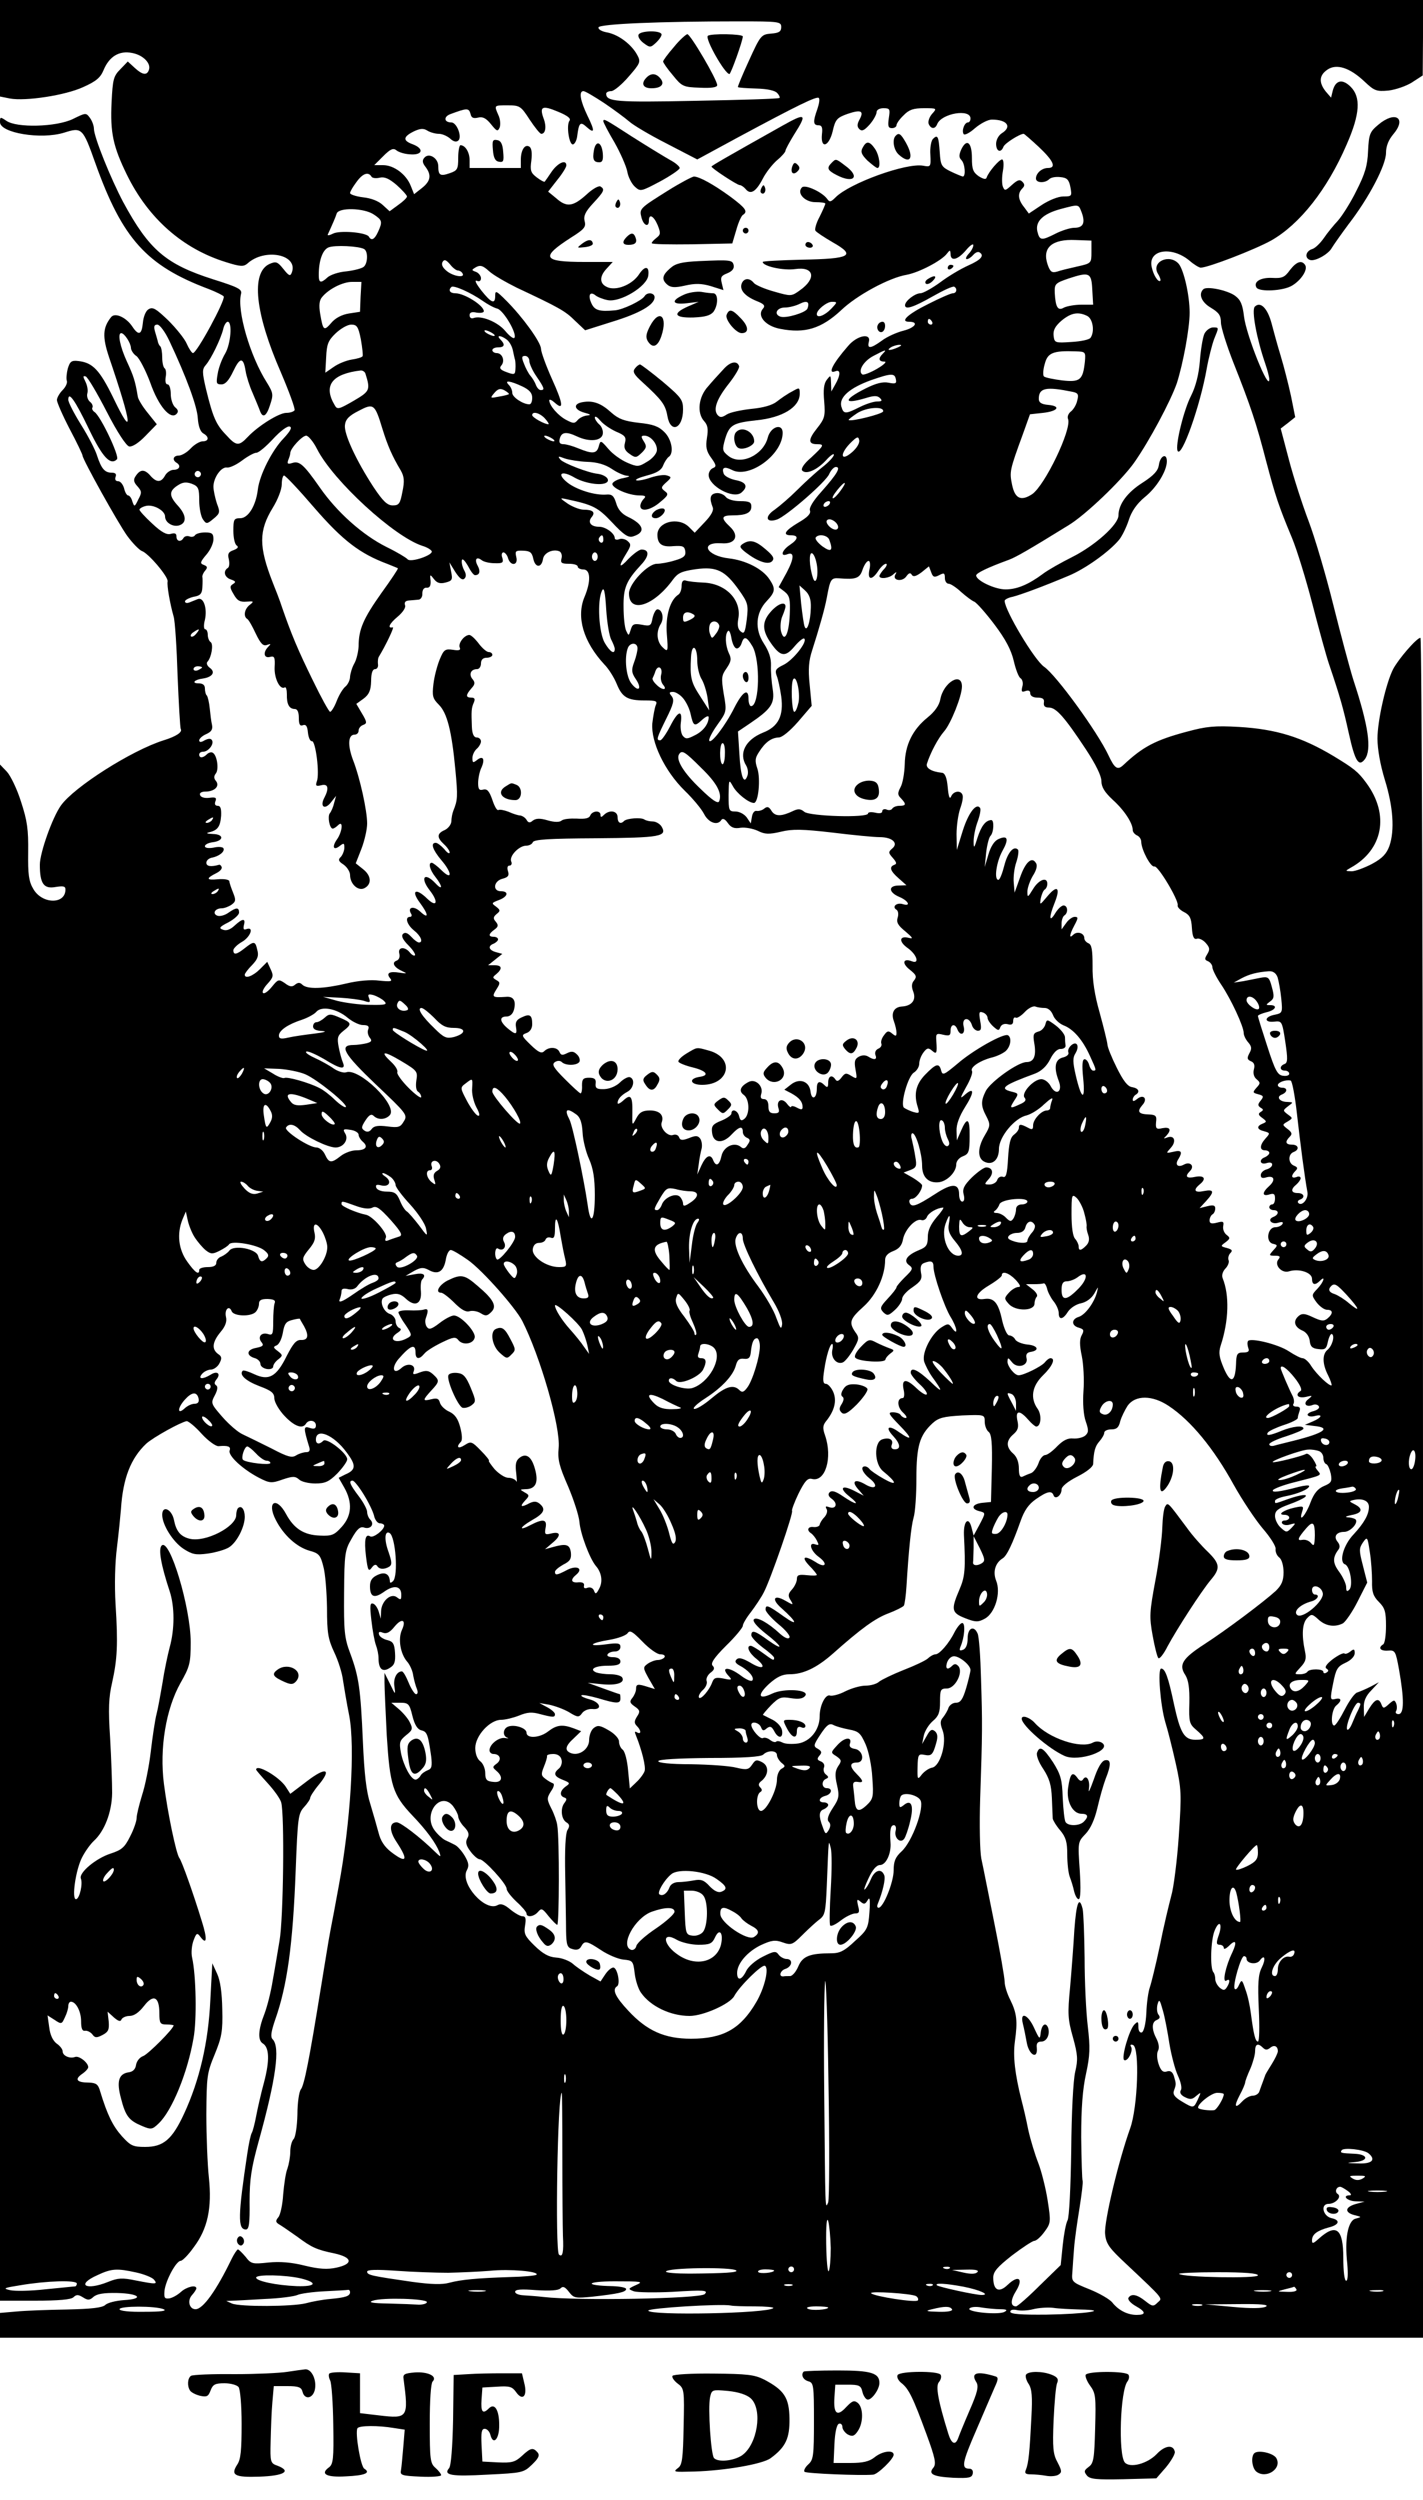 <svg version="1" xmlns="http://www.w3.org/2000/svg" width="666.667" height="1170.667" viewBox="0 0 500 878"><path d="M0 17v16.9l3.5.7c5.5 1 19.4-1.1 25.7-4 4.5-2 6.1-3.3 7.2-6 2-4.8 5.5-6.9 10-6 3.9.7 6.8 3.7 5.9 6-.7 2-2.3 1.7-5-.8l-2.4-2.2-2.6 2.7c-2.4 2.4-2.7 3.5-3.1 11.7-.5 10.5.5 15.4 5.4 25.4 7.5 15.3 19.6 26 34.9 30.7 5.1 1.6 6.1 1.6 7.5.4 6.1-5.5 18-3.1 15.5 3.3-.5 1.3-1 1.1-2.9-1.3-2.1-2.6-2.6-2.8-4.9-1.8-6.6 3-5.1 17.3 4 38.1 2.9 6.8 5.1 12.8 4.8 13.3-.4.5-1.6.9-2.9.9-2.6 0-9.9 4.6-13.5 8.4-3.2 3.4-4.1 3.3-7.7-.7-3.5-3.6-4.6-6.2-7-16-1.4-6-1.4-7-.1-8.5 1.9-2.2 5.2-9 6.1-12.5.3-1.5 1.1-2.7 1.6-2.7 1.7 0 1.1 7.8-.9 11.2-1.1 1.8-2.3 5-2.6 7-.6 3.4-.5 3.8 1.3 3.8 1.4 0 2.6-1.4 4.1-4.5 2.4-5.1 3.6-5.2 4.4-.2.3 1.9 1.4 5.4 2.5 7.8 1 2.4 2.2 5.2 2.5 6.1 1 2.8 2.3 2.1 3.6-2 1.2-3.6 1.1-4.2-1.1-7.8-6-9.4-10.6-25.4-9.1-31.2.4-1.6-.9-2.3-9.8-5.1C58.3 92.8 52.4 87.8 43.3 71 38.9 62.7 33 48.1 33 45.2c0-1-.6-2.7-1.4-3.8-1.4-1.9-1.5-1.8-6 .4-5.8 2.8-19.8 3.2-23.4.6C.1 41 0 41 0 42.9c0 3.8 14.4 6.2 22.5 3.7 6.3-2 6.6-1.7 11 10.7 9.5 26.6 18 36 39.8 44.2 2.6 1 5 2.2 5.3 2.6.7 1.2-9.4 19.9-10.8 19.9-.4 0-1.4-1.5-2.2-3.3-.7-1.7-3.7-5.4-6.5-8.2-4.3-4.1-5.4-4.8-6.9-3.9-1 .6-1.8 2.6-2 4.8-.4 4.2-1.5 4.6-3.7 1.3-2.1-3.2-6-5-7.4-3.4-3 3.7-3.2 6.9-.8 14.1 8.2 24.1 8.7 29.3 1.5 14.3-4.8-9.8-7.2-12.3-12.2-12.9-2.5-.3-3 .1-3.8 2.7-.4 1.6-.6 3.6-.3 4.3.2.7-.4 2.1-1.5 3.2s-2 2.7-2 3.5c0 .8 2 5.4 4.5 10.2 2.5 4.7 4.5 8.9 4.5 9.3 0 1.3 12.4 23.6 15.7 28.2 1.9 2.6 4.2 4.9 5.1 5.3 2.3.7 9.4 9.1 9.1 10.7-.3 1.4.8 7.7 2.1 12.3.5 1.6 1.1 11 1.4 20.9.4 9.8.9 18.2 1.1 18.6.7 1.1-1.5 2.6-6 4-11.2 3.5-31.5 16.4-36.1 22.9-3 4.2-7.4 16.6-7.4 20.8 0 6.7 1.4 8.6 5.6 7.8 2.6-.4 3.4-.3 3.4.9 0 5.3-8.2 5.2-11.3-.2-1.6-2.7-1.9-5.1-1.8-12.9.1-7.9-.3-11-2.5-17.7-1.4-4.5-3.7-9.2-5-10.6L0 268.5V808h12.3c8.4 0 12.7-.4 13.5-1.2 1-1 1.7-1 3.3 0 1.7 1.1 2.4 1.1 3.7-.1 1.2-1.1 3.7-1.5 8.4-1.4 7.9.2 9.6 2.1 2.3 2.5-2.7.2-5.7.9-6.5 1.7-1.1 1-5 1.4-13.5 1.6-6.6.1-14.6.4-17.7.7l-5.8.5v8.7h500V522.5c0-172.1-.4-298.5-.9-298.5-1.3 0-7.7 7.4-9.6 11-2.5 4.9-5.5 18-5.5 24.4 0 3.7 1 9.3 2.6 14.5 2.9 9.4 3.5 17.6 1.6 23.2-1 2.7-2.4 4.3-6.1 6.3-2.7 1.4-5.9 2.6-7.2 2.6-2.3-.1-2.3-.1-.4-1.2 11.5-6.3 13.8-18.7 5.6-29.8-2.9-4-4.5-5.2-11.6-9.5-11.2-6.7-20.1-9.4-33.1-10.2-8.6-.5-11.5-.2-18.5 1.7-10.9 2.9-15.4 5.3-22.1 11.6-2.1 2-3.1 1.4-5.3-3.3-3.9-8.3-18.3-28.1-22.6-31.1-3.4-2.3-13.9-19.9-13.9-23.2 0-.4 1.2-1.1 2.8-1.4 3.1-.8 10.9-3.7 19.7-7.4 5.8-2.4 14.2-8.4 17.7-12.6 1-1.2 2.5-4.2 3.4-6.9 1-3.2 2.9-5.8 5.5-8 4.3-3.4 7.9-9.3 7.9-12.7 0-3.1-2.4-1.9-2.8 1.3-.3 2-1.7 3.6-5.7 6.2-5.4 3.4-8.5 7.6-8.5 11.5 0 3.2-8.1 10.5-16.2 14.6-4 2-8.6 4.6-10.3 5.9-5.1 3.8-9.2 5.5-13.2 5.5-3.7 0-10.3-3.1-10.3-4.9 0-.8 3.8-2.7 11.5-5.5 2.6-1 6.8-3.4 20.9-12.1 6-3.6 18.7-15.8 23.1-22 5.4-7.7 12.8-21.6 15-27.9 2.2-6.9 4.5-19.2 4.5-24.8 0-6.1-2-14.8-3.8-17.1-3.3-3.8-9.9-.7-7.3 3.5.7 1.1 1 2.2.8 2.4-.7.7-2.4-1.9-3-4.7-1.5-6.2 6.9-7.6 13.2-2.4 1.6 1.4 3.4 2.5 4 2.5 2.6 0 18.9-6.3 24.7-9.5 10.1-5.7 19.8-18 26.6-33.8 4.7-10.7 5-16.6 1.4-20.2-2.9-2.9-5.3-2.4-6.3 1.3l-.6 2.5-1.9-2.2c-2.5-3.2-2.3-5.7.7-7.7 3.2-2.1 7.8-.6 12.9 4.2 3.5 3.3 4.2 3.6 8.5 3.2 2.5-.3 6.3-1.6 8.3-2.9l3.7-2.4.1-13.3V0H0v17zm274.5-7.5c0 1.6-.8 2.1-3.6 2.3-3.4.3-3.7.6-7.7 9.4-2.3 5-4.1 9.3-3.9 9.4.2.2 3.1.4 6.5.5 3.8.1 6.6.7 7.3 1.6.7.7 1 1.5.8 1.7-.2.3-13.4.7-29.3 1-28.3.6-31.6.3-31.6-2.5 0-.5.8-.9 1.8-.9.9 0 3.7-2.3 6.1-5.1 4.1-4.7 4.3-5.2 3-7.6-2-3.7-6.5-7.1-10.5-7.9-1.9-.3-3.3-1.1-3.1-1.8.4-1.2 22-2.1 49.2-2.1 14.3 0 15 .1 15 2zm-62.2 26.7c3.4 2.3 7.3 5.2 8.7 6.4 1.4 1.3 7.3 4.8 13.2 7.8L245 56l14.2-7.7c21.2-11.4 27.8-14.6 28.5-13.9.4.4.1 2.1-.5 3.9-1.6 4.4-1.5 5.7.4 5.7 1.2 0 1.5.8 1.2 3.2-.5 5.3 2.5 4.3 3.8-1.2.9-4 1.5-4.7 5.2-6 4.7-1.6 5.9-1.1 4.2 2-.9 1.7-.9 2.5 0 3.4.9.8 1.7.4 3.6-1.7 1.3-1.5 2.4-3.5 2.4-4.3 0-.8 1-1.4 2.4-1.4 2.3 0 2.4.3 1.9 3.5-.4 2.8-.2 3.5 1.1 3.5.9 0 1.6-.5 1.6-1 0-.6 1.1-2.2 2.5-3.5 1.9-2 3.5-2.5 7.1-2.5 4.6 0 4.7 0 2.9 2-.9 1-1.5 2.6-1.2 3.5.8 1.9 2.3 1.9 3 .1 1.5-3.8 11.7-5.5 11.7-2 0 .8-.4 1.4-.9 1.4-1.2 0-2.3 2.9-1.5 4.1.3.5 2.1-.4 4-2.1 1.9-1.6 4.5-3 5.9-3 5.4 0 7.2 2.5 3.5 4.8-1.1.7-2 2.3-2 3.7 0 2.7 1.7 3.4 2.6 1 .5-1.2 5.7-4.5 7.1-4.5.2 0 2.6 2.1 5.3 4.6 5.2 4.9 6.3 7.4 3.2 7.4-2.1 0-4.2 1.8-4.2 3.7 0 1.6 3.2 1.7 4.7.2.6-.6 2.3-.9 3.9-.7 2.3.2 3 .9 3.5 3.5.6 3.2.5 3.3-2.5 3.3-1.8 0-5 1.3-7.6 3l-4.5 3-1.7-2.3c-2.1-2.6-2.3-4.8-.6-6.5.9-.9.9-1.5 0-2.4-.9-.9-1.7-.6-3.7 1.2-2.2 2-2.5 2.1-3.1.6-.4-.9-.4-3.5 0-5.6.4-2.3.2-4-.3-4-1 0-4.7 4.3-5.4 6.3-.2.8-1 .7-2.8-.4-2-1.4-2.4-2.5-2.4-6.4 0-5.5-1.8-7-3.7-3.1-.9 2-.9 2.9 0 3.8 1.3 1.3 1.6 5.8.5 5.8-.5-.1-2.4-.9-4.3-1.8-3.2-1.6-3.5-2.1-3.8-6.7-.4-5.6-.7-6.4-2.4-4.7-.6.6-1.1 3.1-.9 5.6.2 4.2.1 4.3-2.5 3.8-5.9-1.1-25.8 6.1-30.8 11.1-1.7 1.7-2.1 1.8-3 .5-1.8-2.4-7.7-5.1-8.8-4-2 2 1 5.2 4.7 5.2 1.9 0 3.5.2 3.5.5s-.9 2.4-2 4.6c-1.2 2.2-1.8 4.4-1.5 4.9.3.5 3 2.3 6.1 4.1 8.3 4.7 6.4 5.8-10.9 6.1-7.5.2-13.7.5-13.7.8 0 1.5 7.3 3.1 11.4 2.5 6.7-1 7.6 3.3 1.6 7.5-2.9 2.1-3.1 2.1-9 .4-3.3-.9-6.5-2.3-7.1-3-1.5-1.9-3.5-1.8-4.3.2-.8 2.2 1.1 4.4 5.2 6.1 2.8 1.1 3.2 1.7 2.2 2.8-2.1 2.5 1.1 6.1 6.2 7 8.6 1.7 14.4-.1 21.3-6.5 5.5-5.3 17-11.5 23.1-12.5 4.3-.8 12.2-4.9 14.1-7.4 1.1-1.4 1.2-1.4 1.3.1 0 2.7 2.5 2.1 5.4-1.3 1.4-1.7 2.6-2.5 2.6-1.8s-.7 2.1-1.7 3.1c-.9 1-1.1 1.8-.6 1.8.6 0 1.6-.7 2.3-1.5.7-.8 1.6-1.2 2.1-.9 1.9 1.1.7 2.6-3.8 4.6-2.7 1.2-7.1 3.8-10 6-2.9 2.1-6 3.8-6.9 3.8-1.9 0-5.4 2.7-5.4 4.2 0 1.7 3 .7 9.7-3.1 3.7-2.1 7.1-3.7 7.6-3.4 1.2.7.8 2.3-.5 2.3-.7 0-4.6 1.7-8.7 3.8-7.1 3.5-10 6.2-6.7 6.2 3.5 0 2.3 2-1.8 3.1-2.5.6-6 2.2-7.7 3.5-4 2.9-5.3 3-4.6.4.8-3.2-4.2-2.2-7.3 1.5-5.5 6.3-7.3 10-4.5 8.9 1.9-.8 1.9 1.3 0 4.6l-1.4 2.5-.1-3c-.1-2.8-.1-2.9-1.5-1.1-1 1.3-1.3 3.5-.9 7.6.4 5.1.2 6-2.5 9.4-3.2 4-3.2 5.6 0 5.6 2.7 0 2.4.5-2.1 4.7-2.6 2.2-3.7 4-3.1 4.6 1.4 1.4 5.1-.2 8.3-3.6 1.5-1.7 2.8-2.6 2.8-2 0 .7-1.9 2.7-4.2 4.5-2.3 1.8-6.2 5.4-8.7 7.9-2.5 2.5-6.1 5.6-7.9 6.9-3.6 2.4-3.1 4.7.7 3.5 3.2-1 17.5-13.4 18.5-16.1.6-1.3 1.6-2.4 2.3-2.4 1.9 0 .4 2.5-5.1 8.7-2.9 3.2-4.4 5.7-4 6.6.4 1.1-.9 2.4-4 4.2-4.9 2.9-5.8 4.5-2.6 4.5 2.7 0 2.5 1.4-.5 3.4-2.7 1.8-3.5 4.2-1 3.3 2.7-1.1 2.6 1.3-.1 6.4l-2.8 5.1 2.1 1.6c1.8 1.5 2 2.6 1.8 8-.3 7.1-2 10.2-3.1 5.8-.3-1.5-.1-3.9.5-5.2.6-1.4 1.1-2.9 1.1-3.4 0-2-2.9-.9-5.4 2.1-2.9 3.4-2.8 6.4.3 10.8 3.3 4.7 5 5 8.2 1.2 1.6-1.9 3.2-3.2 3.5-2.8 1.2 1.1-4 7.6-7.3 9.2-2.7 1.3-3.1 1.9-2.4 3.8.5 1.2 1.2 4.5 1.6 7.3.9 6.8-1 10.6-6.4 12.7-6.2 2.5-8.6 7.3-5.9 11.6.6 1 .8 2.6.4 3.6-1.2 3.3-2.4.2-2.8-7.8l-.5-7.8 4-2.7c7.7-5.2 9-7.1 8.2-12.2-.4-2.5-.7-6.2-.6-8.2.1-2.6-.7-5-2.5-7.8-3.3-5-2.9-10.8 1-14.9 3-3.2 3.2-4.3 1-7.6-2.4-3.7-8.3-6.7-14.3-7.4-8-.9-10.4-5.8-2.6-5.3 4.9.4 6.4-2.6 3-5.8-3.3-3.1-3.1-4 .9-4 4.7 0 6.6-.9 6.6-3.1 0-1.5-.7-1.9-3.9-1.9-2.3 0-4.4-.6-5.1-1.5-.7-.9-2.3-1.5-3.4-1.3-2.1.3-2.4 1.8-1.2 4.9.5 1.1-.5 2.9-2.8 5.3l-3.5 3.7-2-2c-3.7-3.7-11.1-1.9-11.1 2.7 0 3.3 1.6 4.4 5.6 4 3.3-.2 3.9 0 4.2 1.8.2 1.6-.5 2.3-3.6 3.2-2.2.7-5.1 1.2-6.4 1.2-3.2 0-9.8 7-9.8 10.4 0 7.2 8.7 4.5 15.5-4.9 1.7-2.3 3.1-2.9 8-3.6 7.4-1 10.3.5 15.2 7.4 3.1 4.4 3.3 5.1 2.7 10.2-.6 4.6-.9 5.3-2.1 4.3-1-.8-1.3-2.2-.9-4.4 1.3-6.6-4.3-12.5-12.3-12.8-2.5-.1-5.3-.4-6.1-.7-1-.3-1.5.3-1.5 1.9 0 1.2-.5 2.6-1.1 3-3 1.9-4.6 7.6-4.1 13.9.5 6.2.4 6.4-1.4 4.7-2.1-1.9-2.5-5.5-.7-8.3 1.2-2 .5-5.1-1.2-5.1-.6 0-1.3 1.4-1.7 3-.5 2.8-.8 3-3.8 2.4-2.8-.5-3.3-.2-3.9 1.8-.7 2.2-.7 2.2-1.6.3-.5-1.1-.9-4.8-.9-8.3-.1-6.7.9-9.2 6.2-14.9 2.9-3.1 2.9-5.3.1-5.3-.8 0-2.8 1.5-4.5 3.2-3.4 3.7-3.8 3-.9-1.7 1.8-2.9 1.8-3.4.5-4.5-.8-.7-2.2-1-3-.6-.8.3-1.5.1-1.5-.4 0-1.7-3.2-4-5.5-4-2.9 0-4.1-1.6-2.6-3.4 1.4-1.7.4-2.6-2.8-2.6-1.4 0-3.9-1-5.6-2.1-2.9-2-2.9-2.1-.5-1.6 9.4 2 11 2.8 16.1 8.2 4.1 4.4 5.7 5.4 7.3 4.9 4.6-1.4 3.9-4.2-1.8-6.9-2.1-1-3.5-2.6-4.1-4.8-.8-2.6-1.5-3.2-3.5-3-4 .3-10.4-1.7-13.6-4.2-4-3.2-2.1-4.5 2.6-1.7 4 2.2 10.4 3 11.5 1.3.6-1.1-1.2-2.4-3.5-2.7-3.2-.3-12-3.7-13.1-5-1-1.2-.8-1.3 1.5-.4 1.5.5 5.1 1.1 7.9 1.2 3.5.1 6.3.9 8.7 2.5 1.9 1.3 4.4 2.4 5.5 2.4 1.1.1.5.4-1.4.8-1.9.3-3.6 1.2-3.9 1.9-.5 1.5 5.6 4.2 9.5 4.2 2.1 0 2.4.3 1.5 1.2-.7.7-1.2 1.8-1.2 2.5 0 2.2 3.7 1.5 7-1.4 2.8-2.3 3-2.8 1.6-3.8-1.4-1.1-1.4-1.4.5-3.1 1.9-1.7 1.9-1.9.3-2.4-1-.4-3.5 0-5.7.7-2.2.8-4.5 1.2-5.1 1-.6-.3 1.1-1 3.7-1.7 3.5-.9 5.1-1.9 5.7-3.5.5-1.3 1.4-2.6 1.9-3 2-1.2 1.2-6.2-1.5-8.8-2-2-4-2.7-8.9-3.2-5.1-.6-7.1-1.3-9.7-3.6-3.5-3.2-6.3-4.3-9.9-3.7-3.5.5-3.4 2.6.3 3.7 2.3.6 2.6.9 1.2 1-1.2.1-2.7.8-3.4 1.6-1.1 1.3-1.5 1.3-4 0-2.9-1.5-6-5.1-6-6.9 0-.5.9-.1 1.9.8 3.3 3 3 .4-1-8.4-2.1-4.7-3.8-9.4-3.8-10.5-.1-2.4-6.5-11.2-12.2-16.9-3.5-3.5-3.9-3.7-3.9-1.8 0 3.2-1.3 2.7-4.9-1.8-1.7-2.2-2.5-3.7-1.6-3.4.9.4 1.5.1 1.5-.9 0-.8-.8-1.8-1.7-2.2-1.7-.6-1.7-.7 0-1.7 1.5-.8 2.4-.5 4.5 1.4 1.5 1.4 5.9 3.9 9.7 5.8 14.9 7 17.1 8.2 20.5 11.6l3.6 3.4 9.5-3c9.8-3 14.9-6 14.9-8.6 0-1.6-2.6-1.9-3.5-.4-1 1.6-7.7 4.8-10.5 5-5.4.5-7.1 0-8.2-2.5-1.3-2.8-.5-4.3 1.4-2.8.7.6 2.7 1.4 4.3 1.7 4.4.9 13.9-4.8 14.3-8.7.4-3.3-1.2-3.5-3.3-.3-2.2 3.3-7.1 5.5-10.4 4.7-3.4-1-3.8-3.7-1-6.7l2.2-2.4h-9.9c-14.8 0-15.6-1.6-4.7-8.6 4.6-2.9 5.3-3.7 4.7-5.8-.4-1.8.3-3.3 3-6.2 3.9-4.2 4.2-4.9 2.6-5.9-.6-.4-2.9.9-5 2.9-4.7 4.2-6.9 4.5-10.6 1.2l-2.8-2.3 3.2-4.1c1.8-2.2 3.2-4.5 3.2-5.1 0-2.2-2.9-1-5.1 2.1-1.2 1.8-2.4 3.5-2.5 3.6-.1.2-1.4-.4-2.8-1.5-2.1-1.6-2.4-2.4-1.9-5.9.3-2.7.1-4.4-.7-4.9-1.6-1-3 1.2-3 4.7V59h-18v-2.8c0-2.7-1.5-5.2-3.2-5.2-.4 0-.8 2-.8 4.4 0 4-.3 4.5-2.9 5.4-3.4 1.2-4.1.8-4.1-2.4 0-2.9-3.3-4.9-4.9-3-.8.9-.7 1.8.4 3.2 2.2 2.9 1.8 5-1.2 7.4l-2.8 2.2-1.2-3c-1.6-4-5.9-7.2-9.7-7.2h-3.1l3.2-3.2c2.5-2.5 3.5-2.9 4.6-2 .7.6 2.8 1.3 4.7 1.4 4.4.4 5.2-1.9 1.1-3.5-3.7-1.3-3.5-2.7.4-4.6 2.2-1 3.3-1.1 4.7-.2 1 .6 2.8 1.1 4 1.1 1.2 0 3 .8 4 1.7 1.2 1.1 2.2 1.3 2.9.6 1.3-1.3-.6-6.3-2.5-6.3-2.6 0-2.8-2-.4-2.9 5.9-2.2 6.5-2.2 7.1-.2.3 1.5 1 1.8 2.7 1.4 1.6-.4 2.8.2 4.5 2.3 2.1 2.6 2.4 2.7 3.1 1.1.3-1 .2-2.9-.5-4.3-1.5-3.5-1.6-3.4 3.3-3.4 4.2 0 4.6.2 7.7 5 1.8 2.7 3.6 5 4.1 5 1.5 0 1.9-2.6.8-5.4-1.5-4.2-.5-4.7 5-2.4 3.4 1.4 4.7 2.4 4.1 3.2-1.2 1.6-.1 8.8 1.3 8.3.6-.2 1.2-1.4 1.4-2.8.6-4.8 1.1-5.3 3.2-3.4 3 2.7 3.1 1.6.4-3.9-2.5-5.2-3.1-8.6-1.4-8.6.6 0 3.8 1.9 7.3 4.2zM130.5 62c.3.6 1.7.7 2.9.4 1.7-.4 3.3.3 6 2.6 2 1.8 3.6 3.6 3.6 4 0 .5-1.4 1.8-3.1 3l-3 2.2-2.4-2.2c-1.5-1.4-4.1-2.4-6.9-2.7-2.5-.3-4.6-1-4.6-1.5s1-2.2 2.2-3.8c2.2-3.1 4.2-3.8 5.3-2zm249.6 12.7c1.3 3.6.5 5.3-2.6 5.3-1.4 0-4.3.9-6.5 2-5.1 2.6-5.7 2.5-6.5-.7-.8-3.5 1.9-6.2 8.2-7.9 6.5-1.7 6.2-1.8 7.4 1.3zm-248.8.6c3 2 3.2 2.5 1.5 6.2-1.2 2.6-2.3 3.2-3.2 1.6-.9-1.5-10.4-2.3-12.7-1-1.2.6-2 .7-1.7.2 1.6-3.5 2.7-6 3.1-7.3.7-2.2 9.5-2 13 .3zm252.2 13.2c0 3.9 0 4-5 5.1-2.7.6-6 1.4-7.1 1.8-1.8.5-2.4.1-3.3-2.5-2-5.9 1.5-9 9.9-8.6l5.5.2v4zm-255.5-1c1.4.9 1.2 5.1-.2 6.2-.7.6-3.5 1.3-6.1 1.6-2.6.2-5.6 1.2-6.6 2.1-2.4 2.2-3.1 2-3.1-.8 0-5 1.3-8.8 3.4-9.7 2.1-.9 10.8-.5 12.6.6zm32.9 7.5c.5 0 1.3.4 1.6 1 1.1 1.7-3.2 1.1-5.5-.8-1.5-1.2-2-2.3-1.5-3.2.6-1 1.2-.8 2.6.8.9 1.2 2.2 2.2 2.8 2.2zm222.9 6.8l.3 5.2H380c-2.3 0-5 .5-6.1 1-2.2 1.3-3 0-3.3-5.2-.1-3.1.2-3.4 4.9-5 7.3-2.4 8-2.1 8.3 4zm-257.1 2.4l-.2 5.3-3.9.6c-2.5.4-4.8 1.6-6.2 3.3-2.6 3-2.9 2.7-3.9-3.2-.5-3-.3-4.8.7-5.9 2.3-2.8 7.2-5.3 10.5-5.3h3.3l-.3 5.2zm42.8 1.4c1.7 1.2 4 2.5 5.3 2.8 2.3.8 7.1 9.1 5.9 10.3-.4.3-1.8-.8-3.2-2.5-2.7-3.2-8.5-5.5-11.1-4.5-.8.3-1.4-.1-1.4-1 0-1 .8-1.3 2.5-.9 1.4.2 2.5 0 2.5-.5 0-2-6.8-6.3-10-6.3-1.9 0-2.6-1.1-1.4-2.2.7-.8 6.9 2 10.9 4.8zm114.2 2.8c-.6 1.4-7.5 3.5-9.5 2.8-2.4-.8-1.3-3.2 1.6-3.2 1.5 0 3.8-.6 5.2-1.3 2.6-1.3 3.6-.7 2.7 1.7zm8.3.1c-2.2 2.3-5 3.4-5 1.8 0-1.5 3.5-4.3 5.3-4.3 2 0 2 .1-.3 2.5zm90.1 2.5c1.9 1.1 2.6 5.4 1.1 7.6-.4.7-3.4 1.3-6.7 1.5-5.8.4-6 .3-6.3-2.2-.2-1.9.5-3.3 2.8-5.3 3.4-2.8 5.9-3.2 9.1-1.6zm-54.6 2c.3.5.1 1-.4 1-.6 0-1.1-.5-1.1-1 0-.6.2-1 .4-1 .3 0 .8.4 1.1 1zm-268 6.7c5.9 12.5 9.8 23 10 27.2.2 2.8.9 4.7 1.9 5.3 2.2 1.2 2 2.8-.2 2.8-1 0-2.9 1.1-4.2 2.5-1.3 1.4-3.2 2.5-4.2 2.5-1.9 0-2.4 1.5-.8 2.5 1.7 1 1.1 2.5-1 2.5-1 0-2.4.9-3 2-1.4 2.6-3.1 2.5-5.3-.1-2-2.2-3.5-2.1-5.1.4-.8 1.2-.6 2.1.7 3.5 1.5 1.7 1.6 2.2.3 4.6-1.3 2.7-1.4 2.7-2.1.7-.3-1.2-1-2.1-1.5-2.1-.4 0-1.1-1.1-1.4-2.5-.4-1.4-1.3-2.5-2.1-2.5-.9 0-1.2-.6-.9-1.5.4-1 0-1.5-1.4-1.5-2.4 0-3.6-1.4-5.1-6-.6-2-3.1-6.8-5.6-10.8-2.5-4-4.5-7.9-4.5-8.8 0-3.2 2.4.2 7.2 10.2 4.8 10 7.6 13 9.9 10.7 1-1-5.8-15.3-7.9-16.6-.7-.5-1-1.2-.7-1.6.2-.5-.1-1.4-.9-2-.8-.7-1.2-2-.9-3 .3-1.1-.1-2.9-.7-4.1-.9-1.8-.9-2.1.1-1.8.7.2 4 5.8 7.4 12.4 3.8 7.4 6.9 12 7.9 12.2 1.1.2 3.4-1.3 5.7-3.7l4-4.1-3.2-4c-1.8-2.2-3.4-4.8-3.5-5.8-.9-5.5-1.5-7.2-3.8-12.2-2.4-5.2-3.4-10-2-10 1.1 0 3.3 3.4 3.4 5.1 0 .9.9 2.3 2 3 1 .8 3.2 5 4.8 9.3 2.9 8.3 7.1 13.1 9.2 11 .8-.8.6-1.5-.5-2.4-.8-.7-1.5-2.8-1.5-4.6 0-1.9-.5-3.4-1.1-3.4-.7 0-.9-1-.7-2.5.3-1.4.1-2.8-.3-3.1-.5-.3-.9-2-.9-3.8 0-1.8-.3-3.6-.7-4-.4-.3-.8-1.2-.9-1.9-.2-.7-.6-2.2-1-3.5-.4-1.6-.2-2.2.9-2.2.8 0 2.7 2.5 4.2 5.7zm67.3-.5c.5 2.9.8 5.6.6 5.9-.2.4-1.9.9-3.9 1.2-1.9.3-4.8 1.5-6.3 2.6l-2.9 2 .3-5.4c.2-4.6.7-5.9 3.3-8.4 1.8-1.7 4.2-3.1 5.5-3.1 2 0 2.5.7 3.4 5.2zM173 117c.8.5 1.1 1 .5 1-.5 0-1.7-.5-2.5-1s-1-1-.5-1c.6 0 1.7.5 2.5 1zm5.1 2.3c.9.7 1.8 2.3 2.1 3.7.3 1.4.6 2.9.8 3.5.1.5.2 2 .1 3.2-.1 1.9-.4 2-3.1 1-2.2-.8-2.7-1.4-1.8-2.4 1.3-1.6.3-4.3-1.7-4.3-.8 0-1.5-.5-1.5-1 0-.6.9-1 2-1 2.3 0 2.6-1 .8-2.8-1.6-1.6.2-1.5 2.3.1zm137.4 2.7c-2.7 1.2-4.3 1.2-2.5 0 .8-.5 2.2-.9 3-.9 1 0 .8.3-.5.9zm-5.3 2.2c-1.7 1.7-1.5 2.8.6 2.8.9 0-.2 1.1-2.6 2.5s-4.8 2.3-5.2 2c-1.7-1.1.4-4.7 3.9-6.5 4.3-2.3 4.9-2.4 3.3-.8zm71 2.8c-.7 6.5-1.7 7.3-8 6.6-3.1-.4-6-1-6.4-1.4-.4-.4-.3-2.4.3-4.4 1-3.9 2.9-4.7 10.9-4.4 3.4.1 3.5.2 3.2 3.6zm-195.2-.2c0 .9 1.1 3.4 2.5 5.4 2.8 4.1 3 4.8 1.5 4.8-.6 0-1.3-.8-1.7-1.8-.3-.9-1.2-2.4-1.9-3.2-.7-.8-1.7-2.7-2.3-4.3-.9-2.2-.8-2.7.4-2.7.8 0 1.5.8 1.5 1.8zm-57.6 4.4c1.8 5.8 1.6 6.2-4.2 9.6-5.2 3-5.7 3.1-6.6 1.5-4.1-6.9-1-11 9.2-12.2.7 0 1.4.5 1.6 1.1zm186.4 2.1c.3 1.4-.2 1.6-2.6 1.1-2-.4-4.4.2-8 2-8 4-8 5.8 0 3.4 2.9-.9 4.1-.9 5 0 .9.9.7 1.2-1 1.2-1.3 0-4 .9-6.2 2-5 2.5-5.6 2.5-6.4-.3-.8-3.2 3-6.5 10.5-9.2 7.2-2.5 8.3-2.5 8.7-.2zm-131.3 2.4c2.5 1.2 3.5 2.3 3.5 4 0 1.3-.4 2.3-1 2.3-2.2 0-6-2.5-6-4 0-.9-.5-2.1-1.2-2.8-1.8-1.8.4-1.5 4.7.5zm-4.7 2.7c-.1.2-1.7.6-3.5.9-3.1.6-3.2.6-1.6-1.3 1.3-1.5 2.1-1.7 3.6-.9 1 .6 1.7 1.2 1.5 1.3zm198-.8c2 .4 2.3.9 1.7 3.1-.3 1.5-1.4 3.2-2.2 3.8-.9.7-1.4 1.9-1 2.7 1.3 3.6-8.2 23.4-12.7 26.4-3.9 2.5-6 1.5-7-3.4-.9-4.5-.9-4.9 3.8-17.7l2.5-7 4.6-.5c5.3-.6 6.4-2.4 1.8-2.8-2.3-.2-3.3-.8-3.3-2.1 0-3.9 2.5-4.4 11.8-2.5zm-242.4 13.1c1.8 5.8 3.4 9.5 6.4 14.5 1.2 2.1 1.4 3.7.6 7.5-.8 4.2-1.2 4.8-3.4 4.8-1.9 0-3.4-1.4-6.8-6.5-6-9.2-10.4-18.6-10-21.7.2-2 1.4-3.3 4.8-5 5.3-2.8 5.7-2.5 8.4 6.4zm175.9-6.2c-.2.9-11.4 3.7-12.1 3-.2-.1 1.2-1.2 3-2.4 3.3-2.1 9.5-2.5 9.1-.6zM191.5 147c1 1.1 1.5 2 1.2 2-1.4 0-5.7-2.4-5.7-3.2 0-1.5 2.7-.8 4.5 1.2zm25 4.6c3.1 1.3 3.6 1.9 3.1 3.9-.5 1.8 0 2.8 1.6 3.9 2.1 1.5 2.4 1.4 4.3-.4 1.7-1.7 1.8-2.3.7-4-1-1.6-1-2 .2-2 2.3 0 4.7 3 4.4 5.3-.2 1.2-1.7 2.9-3.5 3.9-2.9 1.8-3.4 1.8-6.9.3-2.1-.9-5.1-3-6.6-4.8-2.7-3.1-2.8-3.2-3.4-1-.7 2.7-2.2 2.8-7.1.8-1.9-.8-4.3-1.5-5.3-1.5-1.3 0-1.7-.6-1.3-2 .6-2.3 2.3-2.5 6.1-.7 4.3 2 8.6 1.6 9-.9.2-1.1-.4-2.7-1.3-3.4-.8-.7-1.5-1.8-1.5-2.4.1-.6.9-.1 2 1.2 1 1.2 3.5 2.9 5.5 3.8zm-116.8 2.3c-4.1 4.2-8.5 12.9-9.1 18-.7 5.8-3.4 10.1-6.2 10.1-2.2 0-2.4.4-2.4 4.4 0 2.5.5 4.8 1.2 5.2.7.5.4 1-1.1 1.6-1.8.6-2.2 1.3-1.7 3.2.3 1.4.2 2.8-.4 3.1-1.7 1.1-1.1 3.3 1.1 4 1.7.6 1.9.9.8 1.6-1.2.7-1.2 1.3.2 3.6 1.2 2.2 2.2 2.8 4.5 2.6 2.6-.2 2.7-.1 1.2 1.1-1.9 1.4-2.4 4.1-.9 5 .5.3 1.8 2.6 3 5.2 1.7 3.5 2.6 4.4 3.9 3.9 1.4-.5 1.5-.4.5.6-2 2-1.6 4.2.6 3.6 1.5-.4 1.8.1 1.6 3.6-.2 3.9 1.9 8.2 3.6 7.1.4-.2.7.9.7 2.4-.1 3.5.8 5.2 2.8 5.2.9 0 1.4 1.1 1.4 3.1 0 2.3.4 3 1.4 2.6 1.1-.4 1.6.3 1.8 2.6.2 1.8.8 3.1 1.4 3 1.3-.2 2.8 11.6 1.7 14.2-.5 1.5-.2 1.7 1.5 1.3 2.5-.7 2.9 1 1.2 4.3-1.7 3.1 0 4.5 2.2 1.8l1.9-2.4-.7 2.5c-.3 1.4-1 3-1.5 3.6-.9 1.1-.1 5.4 1 5.4.4 0 1.2-.5 1.9-1.2 1.9-1.9 1.5 2.3-.4 5s-1.2 4.1 1.1 2.2c1.3-1 1.5-.9 1.5.7 0 1-.6 2.5-1.2 3.2-1.1 1-.9 1.6 1 2.8 1.2.9 2.2 2.5 2.2 3.6 0 3.2 2.9 5.8 5.1 4.6 2.6-1.4 2.4-4.4-.6-6.7l-2.5-2 2-5.1c1.1-2.9 2-6.8 2-8.9 0-4.5-2.5-16-5-22.4-1.9-5.1-1.7-8.8.6-8.8.8 0 1.4-.6 1.4-1.4 0-.8.7-1.7 1.6-2 1.4-.5 1.4-1-.4-4l-2-3.4 2.5-1.8c2-1.5 2.6-2.9 2.7-6.2 0-2.8.5-4.2 1.4-4.2.7 0 1.2-.8 1-1.8-.1-.9 0-2.2.4-2.7 2.3-3.8 5.5-10.4 4.8-10.2-2 .5-1.2-1.3 1.7-3.7 1.9-1.6 3-3.3 2.6-4.1-.3-1 .2-1.5 1.3-1.6 1.1-.1 2.6-.2 3.4-.3.8 0 1.5-1 1.4-2.2 0-1.3.6-2.1 1.5-2 1.1.1 1.5-.7 1.4-2.4-.3-2.4-.2-2.4 1.2-.6 1 1.3 2.1 1.7 4 1.2 2.4-.6 2.6-1 2-3.9l-.6-3.2 2.1 3.4c1.5 2.3 2.5 3 3.2 2.3.7-.7.6-1.7-.2-3.1-.6-1.2-.9-2.7-.7-3.4.2-.7 1.1.3 2.1 2 .9 1.8 2 3.3 2.5 3.3 1.6 0 2-1.3 1-3.2-1.3-2.3-.5-3.5 1.3-2.1.7.6 2.8 1.1 4.6 1.1 2.8.1 3.2-.2 2.7-1.9-.4-1-.2-1.9.4-1.9.5 0 1.3.9 1.6 2 .9 3 3.7 2.6 2.9-.4-.5-2.1-.2-2.3 2.4-2.2 2.5.1 3.1.6 3.6 2.9.7 3.2 2.9 3.2 3.4 0 .3-2.1 3.4-3.6 5.7-2.7.7.3 1.1 1.4.8 2.5-.4 1.6 0 1.9 2.6 1.9 1.7 0 3.1.4 3.1 1 0 .5.9 1 2 1 2.5 0 2.7 4.1.4 9.6-3 7.1-.4 15.8 6.9 23.7 1.6 1.6 3.5 4.7 4.4 6.9 1.9 4.7 3.8 5.8 9.8 5.8 4.1 0 4.6.2 3.9 1.7-.4 1-.9 3.9-1.2 6.4-.5 6.5 4.3 16.6 11.3 23.5 2.9 2.8 6 6.5 6.9 8.3 1.6 3.1 4.8 4.2 6.1 2 .5-.6 1.3-.2 2.2 1.1 1.2 1.7 2.3 2.1 4.6 1.7 1.6-.2 4.3.3 6 1.1 2.4 1.2 3.8 1.3 8.1.3 4.1-1 7.6-.9 18.1.3 7.2.9 14.6 1.6 16.6 1.6 4.4 0 6.7 2.1 4.4 4-1.4 1.2-1.4 1.5.2 3.3 1.3 1.5 1.5 2.1.6 2.4-2 .7-1.5 2.2 1.5 4.8l2.7 2.4-2.7.1c-3.8 0-3.6 2.4.2 4 3.3 1.4 4.2 3.5 1.1 2.5-2.1-.6-3.8 1-2.1 2 .6.4.8 1.6.4 2.8-.5 1.6.1 2.7 2.7 4.8 2.6 2.2 2.9 2.7 1.3 2.3-3.5-.9-3.7 1.3-.4 3.6 3.2 2.3 4.2 5.7 1.4 4.6-3.1-1.2-3.6.7-.8 2.9 2.4 1.9 2.6 2.5 1.6 3.8-.9 1-1 2.2-.3 4 1.1 2.9-.5 5-4.1 5.2-2.7.2-3.8 2.3-2.7 5.2.5 1.4.9 3.1.9 4 0 1.3-.3 1.3-1.5.3-1.3-1.1-1.8-1-2.9.6-.8 1-1.2 2.3-.9 3 .2.6-.3 1.4-1.1 1.7-.9.4-1.3 1.3-1 2.2.7 1.7-.4 1.9-2.5.6-.9-.6-2.2-.6-3.3 0-1.5.8-1.7 1.7-1.2 4.5.6 3.4.6 3.5-1.4 2.3-1.9-1.2-2.3-1.1-3.5.5-1 1.3-1.6 1.5-2.1.8-1.2-1.9-2.6-1.4-2.6 1 0 1.7-.3 1.9-1.2 1-1.9-1.9-2.8-1.4-2.8 1.2 0 3.4-1.8 4.2-2.2 1-.4-3.7-3.9-4.9-6.9-2.5l-2.3 1.8 2.5 1.3c2.7 1.5 3.9 2.9 3.9 4.8 0 1-.5 1-2 .2-1.1-.6-2-.7-2-.3 0 .4-.7 0-1.5-1.1-1.7-2.2-3.8-1.2-3 1.5.5 1.5.1 1.9-1.4 1.9-1.6 0-2.1-.6-2.1-2.5 0-1.6-.6-2.5-1.6-2.5-1.1 0-1.3-.6-.9-1.9.8-2.7-2.1-5.4-4.5-4.1-2.9 1.5-3.5 3.2-1.7 4.5 2.1 1.5 2.2 6.8.3 8.4-1.1.9-1.5.7-1.9-.9-.5-2.1-2.7-2.8-2.7-.9 0 .5-1.6 1.7-3.6 2.5-3 1.2-3.5 1.9-3.2 4.2.4 3.7 3.7 4 6.8.7 2.7-2.9 4-3.2 4-1 0 .9.7 1.8 1.5 2.1 1.1.5 1.2 1 .2 2.4-.8 1.4-1.5 1.6-2.4.8-2.3-1.9-6.1-.1-6.8 3.2-.7 3.2-1.9 3.9-2.9 1.5-.9-2.4-2.5-1.7-4.1 1.7l-1.5 3.3.5-3.5c.2-1.9.7-4.4 1-5.5.3-1.1.1-2.7-.4-3.5-.8-1.2-1.6-1.3-4-.3-2.4.9-3.1.8-3.5-.3-.3-.8-1.2-1.1-2.1-.8-1.8.7-4.7-2.4-4-4.4.9-2.5-.7-4.2-4.1-4.2-2.6 0-3.7.6-4.8 2.7-1.5 2.8-1.5 2.8-1.4-2 .1-5.8-.6-6.6-3.2-4.2-1.1 1-2 1.4-2 .9 0-1.4 1.3-2.8 3.5-4 2.2-1.2 2.7-4.5.8-5.1-.6-.2-2.2.6-3.4 1.8-1.3 1.3-3.6 2.3-5.5 2.4-2.7.1-3.3-.3-3.1-2 .2-1.5-.4-2-2.3-2-2.1 0-2.5.5-2.5 2.7.1 1.6-.2 2.8-.5 2.8s-2.8-2.3-5.5-5c-4.1-4.1-4.7-5.2-3.5-6 .9-.6 1.9-.5 2.4 0 1.3 1.3 5.3 1.3 6.2-.1.3-.6 0-1.8-.9-2.6-1.1-1.1-1.9-1.2-3.5-.4-1.6.8-2.1.7-2.6-.4-.7-1.8-3.7-2-5.4-.3-.9.9-2 .4-4.7-2.2-3.3-3.2-3.4-3.5-1.5-4.2 1.2-.4 2-1.6 2-3.1 0-3.2-.8-3.8-3.7-2.4-1.8.8-2.3 1.7-2 3.4.5 2.8-.1 2.8-3 .4-2.8-2.4-2.9-4.1-.3-4.1 1.2 0 2.2-.9 2.6-2.4.8-3.2-.2-4.8-2.9-4.5-4.7.3-5 .1-3.3-2.6 1.4-2.2 1.4-2.5 0-3.3-1.4-.8-1.4-1 0-2.1 2.2-1.9 2-3.1-.6-3.1h-2.3l2.5-2 2.5-2-2.2-.6c-2.6-.7-3-2.2-.8-3 .8-.4 1.5-1 1.5-1.5s-.7-.9-1.5-.9c-2 0-1.9-1 .2-2.5 1.4-1 1.5-1.6.5-2.8-1-1.1-.9-1.7.3-2.7 1.4-1.1 1.3-1.4-.2-2.6-1.7-1.2-1.6-1.3 1-2.3 3.2-1.2 3.6-3.1.7-3.1-3 0-2.6-3.6.6-4.4 1.9-.5 2.4-1.1 1.9-2.6-.4-1.2-.2-2 .5-2s1-.7.6-1.5c-.7-1.9 2.8-5.5 5.3-5.5 1.1 0 2.1-.6 2.3-1.2.4-1 5.8-1.3 22.2-1.4 22.7-.2 25.2-.6 23-4.2-.6-.9-2-1.7-3-1.7-1.1 0-2.4-.3-3-.7-1.2-.8-6.1-.4-7.1.5-1.2 1.3-2.3.7-2.3-1.3 0-2.3-2.9-2.7-4.8-.8-.9.9-1.2.9-1.2 0 0-1.7-2.9-1.5-3.6.2-.4 1-1.8 1.3-4.7 1.1-2.3-.1-4.7.1-5.4.7-.7.6-2.5.6-4.9-.1-2.7-.8-4.1-.7-5.2.1-1 .9-1.6.8-2.2-.3-.5-.8-1.5-1.4-2.2-1.5-.7 0-2.6-.6-4.1-1.3-1.6-.6-3.2-.9-3.6-.6-.5.2-1.4-1.4-2.1-3.6-1.1-3.1-1.8-3.9-3.2-3.6-1.4.4-1.8-.1-1.8-2.3 0-1.6.5-4.1 1.2-5.5 1.3-3 .5-4.3-1.7-2.5-1.3 1-1.5.9-1.5-.8 0-1.1.7-2.5 1.5-3.2.8-.7 1.5-1.9 1.5-2.6 0-.8-.7-1.4-1.5-1.4-1 0-1.6-1.2-1.7-3.8-.2-5.4-.2-6.5.7-8.5.5-1.2.3-1.7-.9-1.7-2 0-2-.9 0-3.2 1.3-1.4 1.4-2.1.5-3.2-1.5-1.7-.7-3.6 1.5-3.6.8 0 1.4-.9 1.4-2 0-1.3.7-2 2-2 1.1 0 2-.5 2-1 0-.6-.6-1-1.3-1-.7 0-2.3-1.4-3.5-3-1.3-1.7-2.7-3-3.3-3-1.7 0-3.9 2.8-3.4 4.3.5 1-.1 1.3-2.4.9-2.7-.4-3.2 0-4.6 3.4-.9 2.2-1.9 6-2.2 8.6-.5 4.2-.3 5.1 1.9 7.3 2.9 2.9 4.5 9.1 5.8 22.8.9 9.5.8 10.7-.7 14.4-.4 1-.7 2.7-.7 3.8-.1 1.1-1.1 2.4-2.3 3-2.8 1.2-2.9 2.6-.3 5 1.1 1 2 2.3 2 2.9-.1.6-.9.1-1.9-1.2-1.1-1.2-2.4-2.2-3-2.2-1.9 0-1.1 2.4 1.9 6 3.9 4.5 4 7.4.2 3.7-1.5-1.5-3.1-2.7-3.5-2.7-1.3 0-.7 2.5 1.3 5 2.6 3.3 2.6 5 0 2.2-3.9-4.1-5.5-2-2 2.5 3.2 4.1 2.5 6.2-.9 2.9-4-3.9-5.8-2.9-2.6 1.4 3.2 4.3 3.2 6 .1 3.1-2.3-2.1-4.6-1.5-3.1.9.3.5.1 1-.4 1-2 0-1.1 2.8 1.4 4.8 2.4 1.9 3.3 4.2 1.7 4.2-.5 0-1.7-.9-2.7-2-1.3-1.4-2.2-1.7-2.9-1-.7.7-.1 2 1.9 4 1.6 1.6 2.6 3.2 2.3 3.5-.3.3-1.1-.1-1.8-1-1.8-2.2-4.3-1.9-3.7.4.3 1.2-.1 2.2-1 2.5-1.8.7-.8 2.4 2.1 3.7 1.8.8 1.6.9-1 .5-3.7-.6-4.8.2-3.3 2 .9 1.1.2 1.2-3.8.8-2.9-.4-7.5 0-11.6 1-8.1 1.9-13.8 2.1-15.5.4-.8-.8-1.5-.8-2.5 0-1 .9-1.9.8-3.6-.5-2.2-1.5-2.4-1.4-4.6 1.3-1.3 1.6-2.7 2.6-3.1 2.1-.4-.4.3-1.8 1.6-3.2 2-2.2 2.2-2.8 1.1-5.1l-1.2-2.6-2.6 2.6c-2.4 2.4-5.3 3.5-5.3 1.9 0-.4 1.1-1.9 2.6-3.4 1.9-2 2.4-3.2 1.8-5.3-.7-3.1-1.1-3.2-4.4-.6-2.9 2.3-4 2.5-4 .7 0-.6 1.4-2 3-2.9 3-1.7 4.4-5.5 1.6-4.5-1 .4-1.2 0-.9-1.4.7-2.5-.5-2.4-3.3.2-1.5 1.4-2.9 1.9-4.1 1.4-1.5-.5-1.2-1 2-2.6 2-1.1 3.7-2.6 3.7-3.4 0-1.9-1-1.9-3.8.1-1.3.9-3 1.3-3.8 1-1.9-.7-.9-2.6 1.5-2.6.9 0 2.5-.6 3.5-1.3 1.5-1.1 1.5-1.7.5-4.2-.7-1.7-1.3-3.5-1.3-4-.1-.6-1.9-.9-4.1-.7-4.1.4-4.2-.3-.4-2.2 1.2-.6 2-1.5 1.8-2.1-.2-.5-.6-.9-.9-.8-2.8.8-4.5.6-4.5-.7 0-.8.9-1.6 2-1.8 2.6-.5 4.6-2.2 4-3.3-.3-.5-1.9-.6-3.5-.2-1.8.3-3 .1-3-.5s1.2-1.2 2.7-1.4c4-.5 4.1-2.8.1-2.9-2.1-.1-2.6-.3-1.3-.6 3-.7 3.9-2 4.2-5.8.1-2.5-.2-3.5-1.2-3.5-.9 0-1.2-.6-.8-1.6.5-1.3 0-1.5-2.2-1.2-1.6.2-3-.2-3.2-1-.3-.7.5-1.2 1.9-1.2 3.2 0 5.1-1.9 3.7-3.7-.8-.9-.8-1.7-.1-2.6 1.2-1.4.5-6.4-1-7.3-.5-.4-1.5-.1-2.1.5-1.4 1.4-2.7 1.4-2.7.1 0-.6.6-1 1.4-1 1.8 0 3.9-2.7 3.1-4-.4-.7-1.2-.7-2.6 0-1.3.8-1.9.7-1.9 0 0-.6 1.1-1.6 2.5-2.2 1.8-.8 2.3-1.7 2-3.2-.3-1.2-.6-3.8-.8-5.8-.2-2.1-.7-4.1-1-4.5-.4-.3-.7-1.5-.7-2.5 0-1.2-.7-1.8-2.2-1.8-2.6 0-1.6-1.3 1.5-1.7 3.3-.5 4.5-2.2 2.5-3.7-1-.7-1.4-1.7-.9-2.2 1.4-1.5 2.2-6.2 1.1-6.9-.5-.3-1-1.5-1-2.6 0-1-.4-1.9-.9-1.9s-.6-1.5-.1-3.3c.9-4.1-.5-8.1-2.5-7.3-.8.3-2.2.9-3 1.2-.8.3-1.5.2-1.5-.4 0-.5 1.4-1.2 3-1.6 2.4-.4 3-1.1 3.1-3.3.1-1.6.1-3.2 0-3.7-.1-.4.3-1.4 1-2.2.9-1.1.8-1.5-.5-2-1.4-.5-1.3-1 .9-3.6 1.4-1.6 2.5-4 2.5-5.4 0-2-.5-2.4-2.9-2.4-1.7 0-3.2.4-3.6 1-.3.5-1.2.7-1.9.4-.8-.3-1.7-.1-2.1.5-.9 1.6-2.5 1.3-2.5-.5 0-1.1-.6-1.3-2-.9s-3.2-.5-6.5-3.6c-2.5-2.3-4.5-4.5-4.5-4.9 0-.4 1-1 2.2-1.3 2.6-.7 6.8 1.6 6.8 3.7s2.7 3.8 5 3.1c2.7-.9 2.5-3.6-.5-6.9-3.1-3.4-3.2-5.1-.1-7.1 1.8-1.2 3-1.3 5-.6 2.3.9 2.6 1.6 2.6 5.9 0 2.6.6 5.6 1.3 6.6 1.2 1.7 1.4 1.7 3.7-.2 2.3-1.9 2.4-2.3 1.2-5.4-.6-1.9-1.2-4.5-1.2-5.9 0-3.2 2.8-7.1 4.8-6.7 1 .1 3.3-1 5.3-2.5s4.2-2.7 5-2.7c.8 0 3.4-2.2 5.9-4.9 2.5-2.7 5-4.6 5.8-4.3.9.3.3 1.5-2.1 4.1zm11.7 3.8c5.7 11.2 27.1 30.8 37 34 1.7.5 3.1 1.4 3.3 1.9.5 1.4-7.6 4.1-8.5 2.8-.4-.5-3.7-2.5-7.4-4.3-8.4-4.2-17.4-12.2-23.5-21-5.6-8-7.1-9.3-9.6-8.5-1.6.5-1.9.3-1.4-1.1.4-.9.7-2 .7-2.4 0-1.6 4.2-6.1 5.6-6.1.7 0 2.5 2.1 3.8 4.7zM194 154c.8.5 1.1 1 .5 1-.5 0-1.7-.5-2.5-1s-1-1-.5-1c.6 0 1.7.5 2.5 1zm105.4 4.8c-3.9 3.4-4.5.9-.8-3 2.5-2.5 3-2.7 3.3-1.2.2 1.1-.9 2.8-2.5 4.2zm-229 8.3c-.3.5-1 .7-1.5.3-.5-.3-.7-1-.3-1.5.3-.5 1-.7 1.5-.3.5.3.7 1 .3 1.5zm40.1 11.3c9.9 11.4 15.9 16 25.5 19.6 1.9.8 3.6 1.4 3.8 1.6.2.1-2.4 4-5.8 8.7-6.3 8.9-8 12.7-8 18.7-.1 1.9-.7 4.6-1.5 6-.8 1.4-1.4 3.5-1.5 4.6 0 1.2-.7 2.7-1.6 3.5-.9.7-2.3 3-3.1 5.1-.8 2.1-1.9 3.8-2.3 3.8-.4 0-3.2-5.1-6.2-11.3-5-10.2-7.4-15.8-10.8-25.7-.6-1.9-2.1-5.8-3.2-8.5-4.9-12.5-4.9-18.1 0-26.1 1.8-2.9 3.2-6.5 3.2-8.3 0-1.7.4-3.1.8-3.1.5 0 5.3 5.1 10.7 11.4zm184.8-6c-1 1.4-2.2 2.6-2.6 2.6-.5 0 .2-1.3 1.5-2.9 2.8-3.5 3.7-3.2 1.1.3zm-3.8 4.6c-.3.5-1.1 1-1.6 1-.6 0-.7-.5-.4-1 .3-.6 1.1-1 1.6-1 .6 0 .7.4.4 1zm2.9 7.6c.3.8-.1 1.4-.8 1.4-1.6 0-3.8-2.4-3-3.3.9-.9 3.2.3 3.8 1.9zm-82.4 5c0 .8-.5 1.2-1 .9-.6-.4-.8-1.1-.5-1.6.9-1.4 1.5-1.1 1.5.7zm79.4 0c1.4 3.8.7 4.5-2.4 2.3-1.6-1.2-2.7-2.6-2.4-3.1.9-1.4 4.2-.9 4.8.8zm-81.4 5.9c0 .8-.4 1.5-1 1.5-.5 0-1-.7-1-1.5s.5-1.5 1-1.5c.6 0 1 .7 1 1.5zm77.1 3.4c.5 3.9-.6 6.9-1.5 3.9-1.3-4-1.4-8.9-.3-8.5.7.2 1.5 2.3 1.8 4.6zm18.4 1.1c-.8 3.7.8 4 3.1.5.9-1.4 2.1-2.5 2.7-2.5.5 0 .3.8-.6 1.8-1 1-1.7 2.2-1.7 2.5 0 1.2 3.5.8 4.9-.6 1.1-1 1.3-.9.7.1-1.2 2 2.3 2.7 3.8.7.9-1.3 1.5-1.5 2-.6.5.8 1.5.5 3.4-.9l2.6-2.1.8 2.1c.6 1.7 1.1 1.9 2.8 1 1.7-.9 2-.8 2 1 0 1.1.6 2 1.3 2 .7 0 2.7 1.3 4.4 2.9 1.7 1.5 3.8 3.1 4.6 3.4.8.3 4 3.9 7.1 8 4 5.3 5.9 9 6.8 12.8.7 3 1.7 5.7 2.4 6.1.7.5 1 1.8.6 3-.4 1.7-.2 2 1.1 1.5 1.1-.4 1.7-.1 1.7.8s1 1.5 2.5 1.5c1.9 0 2.5.5 2.3 1.7-.2 1.3.4 1.8 1.8 1.8 2.5 0 5.5 3.4 12.9 14.6 3.5 5.3 5.5 9.4 5.5 11.2 0 2.1 1.1 3.9 4 6.6 4.1 3.7 7 8.2 7 10.6 0 .7.7 1.5 1.5 1.9.8.3 1.5 1.3 1.5 2.3.1 2.9 3.4 9 4.6 8.6 1.3-.4 8.6 11.9 8.2 13.6-.2.6.8 1.7 2.2 2.4 2 1 2.6 2.1 2.8 5.6.2 3.1.7 4.1 1.7 3.8.7-.3 2.1.3 3.1 1.4 1.5 1.7 1.6 2.3.6 4-1 1.6-1 2 .3 2.5.8.4 1.5 1.3 1.5 2.1s1.4 3.6 3.1 6.1c3.5 5.2 7.9 14.7 7.9 17 0 .8.7 2.3 1.6 3.3 1.2 1.4 1.3 2.2.4 3.8-.9 1.7-.8 2.2.5 2.8 1.1.4 1.5 1.3 1.1 2.8-.4 1.4 0 2.8.9 3.5 1.4 1.2 1.4 1.5 0 3-1.4 1.6-1.4 1.8.6 2.3 1.9.5 2 .8.9 2.2-1.1 1.3-1.1 1.8-.1 2.5 1.1.6 1.1.9.1 1.5s-.9 1.1.5 2.1c1.6 1.2 1.7 1.4.2 2-2.3.9-2.1 2.1.5 2.7 2.1.6 2.1.7.5 2.5-2.1 2.3-2.2 4.2-.2 4.2.8 0 1.5.4 1.5.9s-.7 1.1-1.5 1.5c-2.3.8-1.8 2.8.5 2.1 1.2-.4 2-.2 2 .5s-.9 1.4-2 1.7c-1.1.3-2 1.2-2 2 0 1 .6 1.2 1.9.8 2.8-.8 3.4.9 1.1 3-2.6 2.3-2.6 3.8 0 3 1.6-.5 2-.2 2 1.4 0 1.2-.4 2.1-1 2.1-.5 0-1 .4-1 1 0 .5.7 1 1.5 1 2 0 1.9 1.6-.1 2.4-2.3.9-.6 2.8 1.8 2 1.4-.4 1.8-.2 1.4.5-.4.6-1.5 1.1-2.5 1.1-2.7 0-3.5 5.1-.9 5.8 1.8.4 1.8.6.2 2.3-1.6 1.8-1.6 1.9.6 1.9 1.7 0 2 .3 1.2 1.3-1.6 1.9 1.1 5 3.7 4.2 3.5-1.1 8.1.4 8.1 2.6s1.1 2.4 2.8.7c2.1-2.1 1.3.5-.9 2.8-2.1 2.2-2.1 2.3-.3 4.8 1.1 1.4 2.7 2.6 3.7 2.6 2.1 0 2.2 1.3.2 3-1.3 1.1-2.2 1-5.2-.4-2.7-1.3-3.8-1.4-4.9-.5-2.1 1.7-1.7 3.8 1 5.1 1.6.6 2.6 2.1 2.8 3.7.2 2 .9 2.7 3.1 2.9 2.3.3 2.8-.1 3.3-2.7.4-1.7 1-2.8 1.4-2.6 1.1.7.1 4.2-1.6 5.6-1.8 1.5-1.8 4.9.2 8.8.9 1.8 1.4 3.4 1.3 3.6-.6.6-5.3-3.8-7.2-6.8-.9-1.5-2.3-2.7-3-2.7-.7 0-2.8-1.1-4.8-2.4-3.7-2.5-13.6-4.9-14.4-3.6-.3.5-.2 1.5.1 2.4.5 1.2 0 1.6-1.8 1.6-2.1 0-2.4.5-2.5 4.2-.3 6.4-1.9 6.9-4.3 1.3-1.6-3.8-1.9-5.4-1.1-7.9 2.9-8.8 3.1-17.8.7-23.7-.4-1 0-2.3.9-3.3.9-.9 1.5-2.3 1.2-3-.3-.7 0-1.9.6-2.5.9-.9.6-1.3-1.2-1.8-2.3-.6-2.3-.7-.5-2 1.7-1.3 1.7-1.6.4-2.6-.9-.7-1.4-2-1.2-3.1.3-1.6 0-1.8-2.2-1.2-1.9.5-2.6.3-2.6-.8 0-.8.5-1.8 1-2.1.6-.3 1-1.3 1-2.1 0-1.1-.7-1.3-2.7-.8l-2.8.7 2.3-2.5c3-3.3 2.8-4.2-.8-3.5-3.2.7-3.9-.3-1.5-2.3 2.5-2 1.7-3.3-1.5-2.7-3.1.7-3.8-.1-1.9-2 1.8-1.8.1-3.5-2.1-2.3-2.2 1.2-3.3 0-1.9-2 1.5-2.5 1-3.2-1.8-2.5-2.7.6-2.7.6-.9-1.4 2-2.2 1.3-4.6-1.3-3.6-1.3.5-1.4.4-.3-.6 1.9-2.1 1.4-3.2-1.3-2.7-2.2.5-2.5.2-2.3-2.1.3-2.2-.1-2.6-2.5-2.7-3.7-.1-4.3-1-2.3-3.3 2-2.2.4-4-1.9-2.1-1 .8-1.5.9-1.5.2 0-.6.5-1.4 1-1.7 1.7-1 1.1-2.3-1.2-2.7-1.6-.2-3.1-2.2-5.4-6.8-1.8-3.6-3.3-7.3-3.3-8.3-.1-1-1.3-5.9-2.7-11-1.8-6.3-2.6-11.5-2.5-16.5 0-5.5-.3-7.4-1.4-7.9-.8-.3-1.5-1.1-1.5-1.8 0-1.8-2.5-2.6-3.9-1.2-1.5 1.5-1.4.1.4-3.3 1.4-2.6 1.4-3 .1-3-.8 0-2.2 1-3 2.2l-1.6 2.2v-2.1c0-1.2.5-2.5 1-2.8 1.4-.9 1.2-3.5-.3-3.5-.7 0-2 1.2-2.9 2.7-2.2 3.6-2.3 1.5-.2-3.7 2.1-5.3.9-6.4-2.6-2.2-2.7 3.2-2.7 3.2-2.3.7.3-1.4.9-2.8 1.4-3.1.5-.3.9-1.2.9-2 0-2.6-3-1.5-5 1.8-1.9 3.1-2 3.1-2 .9 0-1.3.9-3.8 1.9-5.5 1.3-2 1.7-3.7 1.1-4.5-1.4-2.4-3.7-.4-5.6 5.1l-1.9 5.3-.3-3.5c-.2-1.9.2-5.2.9-7.2.7-2.1.9-4.1.6-4.4-1.5-1.5-3.6.9-4.8 5.5-.7 2.8-1.6 5.1-2.1 5.1-1.6 0-.7-6.3 1.4-10.1 2.4-4.3 1.9-5.7-1.4-4.2-1.4.6-2.7 2.6-3.5 5.4l-1.3 4.4.5-5c.3-2.7 1-5.4 1.5-5.9 1.2-1.2 1.4-5.6.3-5.6-2 .1-3.5 2.1-4.8 6.1-1.2 3.9-1.4 4.1-1.4 1.4 0-1.7.6-4.8 1.4-6.9.8-2.2 1.2-4.3.9-4.8-1.3-2-4.1 1.6-6.1 7.9l-2.1 6.8-.1-5.5c0-3 .6-7.1 1.3-9.1.7-1.9 1.1-4 .8-4.7-.6-1.8-3.2-1.4-4 .5-.5 1.2-.9.1-1.2-3.2-.3-3.5-1-5-2-5.1-3.8-.4-5.8-1.7-5.3-3.2 1.2-3.8 3.9-8.9 6-11.3 2.4-2.7 6.3-12.5 6.3-15.8 0-5.3-6.5-1.5-7.6 4.5-.4 2.1-1.9 4.3-4.5 6.4-5.2 4.2-7.9 9.6-8 16.4-.1 3.1-.7 6.7-1.5 8.1-1.1 2.1-1 2.7.2 3.9 1.9 2 1.8 2.6-.5 2.6-1.1 0-2.2.4-2.6 1-.3.5-1.2.7-2 .3-.8-.3-1.5 0-1.5.6 0 .7-.9.9-2.5.5-1.4-.3-2.5-.2-2.5.3 0 1.6-20.5 1-22.4-.6-1.3-1.1-2.2-1.1-3.9-.3-4.2 2-6.3 2-7.6 0-.9-1.5-1.5-1.7-2.6-.8-.7.6-1.9.9-2.6.8-.8-.2-1.5.7-1.7 2.1l-.4 2.3-1.4-2.1c-.9-1.2-2.6-2.1-4-2.1-2.3 0-2.4-.3-2.4-5.8.1-5.5.1-5.6 1.5-3.1 1.4 2.6 5.6 5.9 7.4 5.9 1.6 0 2.4-8.6 1.2-12.1-.9-2.7-.8-3.7.6-5.8 2.2-3.5 4.4-5 6.9-5.1 1.2 0 3.9-2.2 6.8-5.5l4.8-5.6-.7-7.4c-.6-5.6-.3-8.6.9-12.2 2.4-7.5 4.4-14.5 5.1-18.3 1.2-6.6 1.5-7.1 4.3-6.9 6 .5 7.3 0 8.3-3.1.6-1.7 1.5-3 2.1-3 .5 0 .7 1.3.3 3zm-90.7 24.7c.6 1.2 1.2 2.6 1.2 3.2 0 2.1-1.6 1.1-3.5-2.1-2.1-3.6-2.7-14.8-1-18.3.7-1.5 1.1.1 1.5 6.5.3 4.7 1.1 9.5 1.8 10.7zm70.1-11.3c-.1 4.9-1.4 8.9-2.2 6.6-.3-.8-.8-4.4-1.2-8l-.6-6.4 2 1.8c1.5 1.4 2.1 3.1 2 6zm-41.2 2.4c.8.5.3 1.1-1.3 1.9-2.1 1-2.4.9-2.4-.8 0-2 1.6-2.4 3.7-1.1zm9 3.8c.2.5-.3 1.9-1.1 2.9-1.4 1.9-1.5 1.9-2.1.2-.4-.9-.4-2.4-.1-3.3.6-1.6 2.7-1.5 3.3.2zM69 222.5c-.7.9-1.5 1.3-1.9 1-.3-.3.1-1 .9-1.5 2.1-1.4 2.4-1.2 1 .5zm189.7 5.2c.6.2 1.4-.5 1.8-1.6.9-2.9 1.8-2.6 3.9.9 2.8 4.9 2.5 21-.5 21-.5 0-.9-1.2-.9-2.6 0-3.9-2.1-2.5-5 3.2-3.1 6.2-8.3 13-8.8 11.5-.2-.6 1.1-3.1 2.9-5.6 3.2-4.5 3.3-4.6 2.2-10.8-.9-5.6-.8-6.5 1-9 1.6-2.4 1.8-3.3.8-5.3-1.3-2.9-1.4-6.7-.3-7.8.4-.4.9.7 1.2 2.5.3 1.8 1 3.4 1.7 3.6zm-34.7 0c0 .9-.5 3.1-1.2 4.9-1 2.7-.9 3.7.6 5.9 2.3 3.4 1 4.8-1.5 1.6-1.9-2.3-2.6-9.1-1.3-12.5.8-2.1 3.4-2 3.4.1zm21 4.4c0 2.2.7 5 1.4 6.2.8 1.2 1.8 4.2 2.2 6.7l.6 4.5-3.2-5c-3.2-4.9-3.6-6.5-3.2-13.8.3-5 2.2-3.8 2.2 1.4zm-174 2.3c0 .2-.7.6-1.5 1-.8.3-1.5.1-1.5-.4 0-.6.7-1 1.5-1s1.5.2 1.5.4zm161.3 2.6c-.3 1.1 0 2.7.7 3.5 1.7 2-.4 2-2.4-.1-.9-.8-1.5-1.9-1.3-2.2.2-.4.7-1.5 1-2.5.9-2.4 2.7-1.2 2 1.3zm48.3 9.6c-.4 1.8-1 3.4-1.5 3.4-.9 0-1.3-9.9-.4-11.4 1.1-1.8 2.5 4.4 1.9 8zm-40.6-1.4c1.1 1.3 2.2 3.6 2.6 5.3 1 4.6 1.4 4.8 4 2.4 1.4-1.3 2.4-1.7 2.4-1 0 2.4-2 5-5 6.4-2.5 1.3-3.1 1.3-4.1.1-.6-.8-.9-2.8-.7-4.4.7-4.9-.9-4.5-3.7 1-1.4 2.7-3 5-3.5 5-1.5 0-1.3-.7 2.1-7.6 2.6-5.2 2.9-6.6 1.9-7.9-1-1.2-.9-1.5.5-1.5.9 0 2.5 1 3.5 2.2zm14.7 19.7c0 2.2-.5 3.7-.9 3.5-1.1-.7-1-7.4.1-7.4.6 0 .9 1.8.8 3.9zm-8.4 4.7c5.6 5.4 7.5 9 6.4 11.8-.4 1-2.4-.3-6.6-4.4-5.9-5.6-8.7-10.2-7.5-12.1 1-1.6 2-1 7.7 4.7zM74.5 288c-.3.5-1.2 1-1.8 1-.7 0-.6-.4.3-1 1.9-1.2 2.3-1.2 1.5 0zm2 25c-.3.5-1.2 1-1.8 1-.7 0-.6-.4.3-1 1.9-1.2 2.3-1.2 1.5 0zm372.4 30.2c.4 1.3 1 4.6 1.3 7.5.5 5 .4 5.1-2.4 5.7-3.6.7-3.7 2.8-.1 2.4 2.7-.3 2.8-.2 3.9 7 .9 6 .9 7.5-.3 7.9-1.8.7-1.7 2.3.2 2.3.8 0 1.5.5 1.5 1.1 0 .6-1 .9-2.2.7-1.9-.2-2.8-1.9-5.5-10.3-1.8-5.5-3.3-10.3-3.3-10.7 0-.3 1.4-.9 3-1.3 3.2-.7 4.1-2.5 1.3-2.5-1.6 0-1.6-.1 0-1.3 1.4-1 1.5-1.8.6-5-.9-3.5-1.3-3.8-4-3.3-1.6.3-4.4.9-6.1 1.2l-3.3.5 2.7-1.5c2.8-1.5 5.6-2.2 9.6-2.5 1.5-.1 2.5.6 3.1 2.1zM135 351.6c1.2 1.2.5 1.4-5 1.3-3.6 0-8.7-.7-11.5-1.4l-5-1.4 6 .3c3.3.2 7.1.7 8.4 1.1 2.1.7 2.3.6 1.8-.9-.6-1.4-.3-1.6 1.6-1.1 1.2.4 2.9 1.3 3.7 2.1zm306.7.3c.7 1 .9 2.1.6 2.4-.8.9-4.3-1.6-4.3-3 0-2 2.4-1.5 3.7.6zM143 354.8c-2 .7-4-.7-3.4-2.3.6-1.4.9-1.4 2.6.2 1.2 1 1.5 1.9.8 2.1zm224.1-.8c1.2 0 2.3 1 2.9 2.5.5 1.4 2.2 3 3.7 3.6 3.4 1.3 6.7 5 9.3 10.8 2.3 5 2.3 5.1 1.1 5.1-.5 0-1.1-.9-1.4-2-.3-1.1-1-2-1.6-2-.8 0-1 2-.5 6.7.8 8.1-.6 7.6-2.6-1-1.1-4.7-1.1-6.3-.1-7.8 1.5-2.5.5-4.5-1.5-2.8-.8.7-1.3 1.8-1 2.5.3.7-.6 1.5-2 1.8-2.7.7-3.2 3.5-1.4 8.2 1.5 3.8-.9 5.4-2.8 1.9-.7-1.4-2.2-2.5-3.3-2.5-2.7 0-7.2 4.9-5.9 6.5.7.8.3 1.5-1.6 2.3-3.6 1.7-3.8 1.5-2-1.3 1.6-2.4 1.5-2.5-.9-3.1-4.5-1.1-3.1-2.2 8.3-6.4 2.2-.9 4-2.6 5.2-5 1.2-2.4 2.6-3.7 3.7-3.6 1 0 1.8-.5 1.7-1.2-.1-.6-.2-2-.2-3-.1-1-1.6-2.8-3.3-4.1-3-2.2-3.1-2.2-3.6-.3-.3 1.1-1.4 2.3-2.5 2.5-1.7.5-1.9 1.1-1.4 4 .8 4.5-.1 6.7-2.7 6.7-3 0-12.5 6.8-14.3 10.1-1.8 3.6-1.8 5.3.2 9 1.4 2.8 1.4 3.3-.5 6.5-2.6 4.3-2.7 8-.4 9.3 2.9 1.6 5.3-.5 5.3-4.4 0-4.2 5.5-10.9 9.8-11.8 1.5-.4 4.3-2.1 6.1-3.9 2.2-2 3.2-2.6 2.8-1.5-.4 1-.7 2.3-.7 2.8s-.5.9-1.2.9c-1.9 0-4.8 3.2-4.8 5.2 0 1.5-.3 1.7-1.9.8-2.5-1.3-3.1-1.3-3.1.1 0 .7-.8 1.7-1.7 2.4-1.3.9-1.8 3.2-2.1 8.3-.3 5.5-.7 6.9-1.8 6.5-.8-.3-1.7.2-2 1.1-.3.9-1.5 1.6-2.7 1.6-1.9 0-1.9-.1-.3-1.9 1.9-2.1 1.4-4.1-.9-4.1-.8 0-3 1.6-5 3.5-2.8 2.8-3.4 4.1-2.9 6 .4 1.5.2 2.5-.5 2.5-.6 0-1.1-1.1-1.1-2.5 0-4-2.5-4-8.2-.3-6.8 4.4-8.5 5-9.2 3.2-.3-.8.1-1.4.9-1.4 1.3 0 3.5-2.9 3.5-4.7 0-.4-1.5-1.6-3.3-2.7l-3.2-1.8 2.4-.9c2.1-.8 2.3-1.4 1.7-4.7-.3-2-.9-4.7-1.2-6-.4-1.2-.2-2.2.2-2.2 1.3 0 3.4 7.3 3.4 11.4 0 4 2.2 6.2 5.9 5.8 3-.4 6.1-3.6 6.1-6.3 0-1.1 1-2.3 2.3-2.8 2.1-.8 2.4-1.6 2.4-7 .1-6.5-.9-7-3.1-1.8l-1.4 3.2-.1-3.4c-.1-2.2 1-5.1 3-8.3 3.3-5.2 3.3-7.3-.1-4.3-1.8 1.6-1.7 1.2.5-2.8 1.5-2.6 2.4-5.1 2-5.6-.7-1.3 3-3.7 7-4.7 1.7-.4 3.8-1.4 4.8-2.2 1.8-1.6 2.3-4.7.9-5.6-1.4-.9-12.3 5.2-17.8 10-4.7 3.9-5.2 4.2-5.7 2.4-.7-2.8-1.8-2.5-5.6 1.4-3.3 3.4-4.1 6.9-2.6 11.5.6 2.1.5 2.2-1.7 1.6-1.2-.4-2.7-1.1-3.2-1.5-1.3-1.3 1.4-11 3.5-12.3 1.1-.7 1.9-2.1 1.9-3.2s.7-2.9 1.5-3.9c1.2-1.6 1.7-1.7 3-.6 1.6 1.4 1.8 1 1.5-3.4-.2-2.6 0-2.8 2.4-2.2 2.2.5 2.6.3 2.6-1.4 0-2.3 1.5-2.7 2.4-.5 1 2.6 2.9 1.7 2.2-1-.8-3.1 1.9-3.6 2.9-.5.3 1.1 1.3 2 2.1 2 1.2 0 1.3-.8.8-3.5-.5-3-.4-3.4 1-2.9.9.3 1.6 1.2 1.6 1.9 0 .6.9 2 2 3 1.7 1.5 2 1.6 2.5.2.4-.9 1.4-1.3 2.6-1 1.3.4 1.9 0 1.9-1.1 0-1 .4-1.5.9-1.2.4.3 1.9-.6 3.2-2 1.2-1.3 2.9-2.2 3.7-1.9.7.3 2.2.5 3.3.5zm-245 3.4c1.7 1.4 4.1 2.6 5.4 2.6 1.8 0 2.3.4 1.9 1.5-.4.8-.1 2.1.5 2.9.9 1.1.7 1.5-1.1 2-1.3.3-3.3.6-4.6.6-5.2 0-3.5 3 7.8 13.8 10.9 10.3 11.3 10.8 9.9 13-1.2 2.1-1.9 2.3-5.8 1.8-3.2-.4-4.7-.2-5.5.9-.7 1-1.6 1.2-2.5.6-1.2-.8-1.2-1.3.3-3.6 1.3-2 2.1-2.4 2.9-1.6 1.5 1.5 4.2 1.4 5.7-.3 2.8-3.4-10.9-16.7-15.4-15-.8.3-2.8-.3-4.3-1.3-1.5-1.1-4.6-2.8-6.8-3.8s-3.5-2-2.8-2.2c.6-.2 3.3 1 6.1 2.6 5.6 3.5 7.8 4 6.7 1.3-.4-.9-1.1-3.4-1.5-5.5-.6-3.2-.4-4 1.6-5.6 3.2-2.5 3-2.9-1.2-4.7-3.2-1.4-3.8-1.4-5.3 0-1 .9-2.3 1.6-2.9 1.6-.7 0-1.2.7-1.2 1.5 0 1 1.1 1.5 3.3 1.6 1.8.1.6.5-2.8.9-3.3.4-7.5 1-9.2 1.4-2.6.6-3.3.4-3.3-.7 0-1.8 3.2-4 8.2-5.6 2-.7 4.2-1.9 4.9-2.7 1.8-2.2 7.2-1.2 11 2zm30.5.1c2.6 2.8 4 3.5 6.9 3.5 4.4 0 4.3 2 0 3.2-2.6.6-3.5.3-6.8-3-4.5-4.3-6.3-7.2-4.6-7.2.6 0 2.6 1.6 4.5 3.5zm-10.5 4.9c2.9 1.2 10.1 7.5 7.4 6.5-2.8-1.1-11.5-6.5-11.5-7.2 0-1 .2-.9 4.1.7zm4.2 17c-.3 2-.1 3.6.6 4 .6.4 1.1 1.2 1.1 1.9 0 .6-2-.8-4.4-3.2-2.4-2.4-4.2-4.9-4-5.5.3-.7-.7-2.3-2.1-3.6-4.2-3.9-2.8-4.1 3.4-.4 5.7 3.4 5.9 3.7 5.4 6.8zm35.7-7.2c0 .6-.7.5-1.5-.2s-1.5-1.7-1.5-2.2c0-.6.7-.5 1.5.2s1.5 1.7 1.5 2.2zm-97 4.9c-.7 1.1-1.4 1.8-1.7 1.5-.3-.3 0-1.2.7-2.1 1.8-2.1 2.3-1.9 1 .6zm22.3.2c4.2 1.8 15.1 10.7 14.2 11.5-.3.3-2-.8-3.8-2.5-1.7-1.7-4.2-3.6-5.5-4.2-3.4-1.8-11.4-4.1-12.3-3.5-.4.2-2.2-.4-3.9-1.5l-3.2-1.9 5.4.2c2.9.2 7 1 9.1 1.9zm-12.5 2.9c1.7 1.7-.5 5.3-2.4 3.7-1.8-1.4-1.8-4.9-.1-4.9.7 0 1.8.5 2.5 1.2zm71.1 2c-.2 1.8.5 4.8 1.5 6.7 1.2 2.2 1.3 3.2.5 2.9-.7-.2-2.4-2.5-3.8-5.1-2.4-4.6-2.5-4.7-.5-6.2 2.5-1.9 2.5-2 2.3 1.7zm145.7-.7c-.3.9-1.1 1.3-1.6 1-.8-.5-.7-1.1.1-2.1 1.4-1.8 2.4-1.1 1.5 1.1zm144.1 9.6c1.2 10.6 2.7 22.3 3.7 27.6.4 2.3-1.9 5.1-3.2 3.8-.4-.4-.1-1 .6-1.2 1.9-.7 1.4-2.3-.8-2.3-2.4 0-2.6-1.3-.5-3 .8-.7 1.5-1.7 1.5-2.2 0-.6-.7-.8-1.5-.4-1.8.6-2-.5-.3-2.2.9-.9.7-1.3-.5-1.8-2.1-.8-2.2-4-.2-4.8 2.2-.8 1.8-2.6-.5-2.6s-2.6-1-.8-2.8c.9-.9.8-1.5-.8-2.7-1.9-1.5-1.9-1.5 0-2.6 1.9-1.2 1.9-1.2.1-2.5-1.8-1.4-1.8-1.4.1-2.9 1.9-1.4 1.9-1.4-.3-1.5-2.7 0-4-1.8-1.9-2.6 2-.8 2.1-2.4.1-2.4-.8 0-1.5-.4-1.5-.9 0-1 2.8-2 4.5-1.6.5.1 1.5 5.3 2.2 11.6zm-120.8-6.7c-1.2 2-2.4 3.5-2.6 3.2-.3-.3.5-2.1 1.7-4.1 2.9-4.7 3.7-3.9.9.9zm54.1-1.3c0 .5-.4.9-1 .9-.5 0-1-.7-1-1.6 0-.8.5-1.2 1-.9.6.3 1 1 1 1.6zm-211.6 2c3 3.6 6 8.9 5.3 9.5-.7.7-9.7-9.7-9.7-11.2 0-2.3 1.6-1.6 4.4 1.7zm-68.7 1.1l2.8 1.2-4 .6c-2.9.4-4.3.2-5.2-.9-2.9-3.4-.4-3.8 6.4-.9zm202.3 4.4c0 1.5-.6 2.4-1.5 2.4-1.6 0-1.9-1.7-.9-4.4.9-2.2 2.4-1 2.4 2zM95 390c.8 1.4.8 2.6 0 4.1-1.4 2.5-1.6 2.4-2.3-2.4-.6-4 .6-4.9 2.3-1.7zm22.6 4.8c-.9.8-4.6-2-4.6-3.5 0-1.3.5-1.2 2.5.7 1.4 1.3 2.3 2.5 2.1 2.8zm84.9-3.4c1.3.9 2 2.8 2.2 6.3.1 2.7 1.2 7 2.3 9.4 1.4 3.2 2 6.6 2 12.6 0 9.1-1.5 11.1-2.5 3.5-1.4-9.5-5.3-27.9-6.4-30-1.9-3.6-1-4.3 2.4-1.8zm178.8 3.8c-.3 1.5-.9 2.5-1.4 2.3-.4-.3-.3-1.7.3-3 1.4-3.1 1.8-2.8 1.1.7zm-79.6 7.7c-1.4.6-2.1-.9-2-4.4.2-5.8 1.7-6.5 2.3-1 .3 2.7.1 5.2-.3 5.4zm30.3-6.8c0 1.1.5 2.9 1 3.9.7 1.3.7 2.1 0 2.5-.6.3-1.5-.6-2-2-1.3-3.4-1.3-7.8 0-7 .6.3 1 1.5 1 2.6zm-226.6.8c2.1 2.4 9.8 6.1 12.5 6.1 2.8 0 4.7-2.8 3.4-4.9-.9-1.5-.7-1.7 1.8-1.3 1.6.2 2.9 1 2.9 1.7s.7 1.8 1.5 2.5c2 1.7 1 3-2.4 3-1.6 0-4 .9-5.4 2-3.3 2.6-4.1 2.5-5.5-.5-.6-1.4-2-2.5-3-2.5-2.6 0-11.4-5.8-10.7-7 1-1.6 3-1.2 4.9.9zm117.7 1.4c-1 .9-1.1.8-.5-.6.3-1 .9-1.5 1.2-1.2.3.3 0 1.1-.7 1.8zm46.9 1.3c0 2.3-.1 2.4-1.6.9-.9-.8-1.3-2.2-1-3.1.8-2.2 2.6-.7 2.6 2.2zm7-2.2c0 .8-.7 1.6-1.5 2-1.5.5-2.1-1.4-.8-2.7 1.1-1.2 2.3-.8 2.3.7zm-184.3 2.8c-.3.7-.5.2-.5-1.2s.2-1.9.5-1.3c.2.7.2 1.9 0 2.5zm41.5 2c-1.5 1.5-2.6.4-1.8-1.8.5-1.3.9-1.5 1.8-.6s.9 1.5 0 2.4zM177 401c.6 1.1.8 2 .6 2-.3 0-1-.9-1.6-2-.6-1.1-.8-2-.6-2 .3 0 1 .9 1.6 2zm53.4 2.4c-.3.9-1 1.3-1.6 1-.5-.3-.4-1.2.3-2 1.5-1.8 2.2-1.3 1.3 1zm-35.9 5.8c-.7 3.9-.9 4.1-1.8 2-.7-1.6-.7-2.9.3-4.7 1.8-3.4 2.3-2.5 1.5 2.7zm99.5 7c0 2.1-3.3-1.7-5.1-6-3-6.8-2.2-7.2 1.6-.9 1.9 3.2 3.5 6.3 3.5 6.9zm-140.4-5c-1.2.7-1.5 1.6-1 3.1.6 1.9.5 2-1 .8-1.8-1.5-2.2-4.1-.5-4.1.6 0 .9-.6.6-1.4-.8-2 1.6-2.7 2.7-.8.6 1 .3 1.8-.8 2.4zM263 408c0 .5-.2 1-.4 1-.3 0-.8-.5-1.1-1-.3-.6-.1-1 .4-1 .6 0 1.1.4 1.1 1zm53.3 1.4c.4 1 .1 1.3-.9.9-1.5-.6-1.9-2.3-.5-2.3.5 0 1.1.7 1.4 1.4zm-179 4c.9.7 1.7 2 1.7 2.8 0 .7 2.3 3.8 5.1 6.8 2.8 3.1 5.3 6.8 5.6 8.5.6 2.9.5 2.9-2.5-1.2-1.7-2.2-3.6-4.4-4.2-4.8-.7-.4-1.8-2.1-2.5-3.9-1.1-2.6-1.9-3.1-4.6-3.1-1.9 0-3.4-.6-3.7-1.4-.3-1 .1-1.2 1.7-.8 2.8.7 3.9-1.3 1.6-3-1.1-.7-1.5-1.3-.9-1.3.5 0 1.7.7 2.7 1.4zm87.6 4.8c-2.7 1-3 .8-2.2-2 .5-2.2.6-2.2 2.5-.5 1.9 1.7 1.9 1.7-.3 2.5zm25.6-3.3c.3.5.1 1.2-.5 1.6-.5.3-1-.1-1-.9 0-1.8.6-2.1 1.5-.7zM87 416.4c.6.8 2.1 1.6 3.3 1.8l2.2.3-2.2.7c-1.5.4-2.8-.1-4.4-1.8-1.2-1.3-1.8-2.4-1.2-2.4.6 0 1.6.6 2.3 1.4zm174 .5c0 2.2-6.3 7.7-6.9 6-.2-.6.6-2.1 1.8-3.3 1.2-1.2 2.1-2.8 2.1-3.4 0-.7.7-1.2 1.5-1.2s1.5.9 1.5 1.9zm109.5-.9c-.3.5-1.3 1-2.1 1s-1.4-.5-1.4-1c0-.6.9-1 2.1-1 1.1 0 1.7.4 1.4 1zm-100.2 2c-.7 2.8-2.3 3.6-2.3 1.1 0-1 .6-2.2 1.3-2.4.6-.3 1.3-.6 1.4-.6 0-.1-.1.8-.4 1.9zm-27.5.4c2.9.1 2.8 2-.3 4-1.9 1.3-2.5 1.3-2.5.3 0-.7-.5-1.8-1.1-2.4-1.5-1.5-5.6.3-6.4 2.9-.4 1-1.1 1.8-1.6 1.8-1.3 0-1.2-.4 1.2-4.5 2-3.3 2.4-3.5 5.3-2.9 1.7.5 4.1.8 5.4.8zm158.9.8c-.3.8-.6.5-.6-.6-.1-1.1.2-1.7.5-1.3.3.3.4 1.2.1 1.9zm-91.8 7.2c.6 2.7.9 5.1.7 5.4-.3.3-.7-.1-.9-.9-.2-.8-.9-3-1.6-5-.6-1.9-1.1-4.6-1-6 0-2.2.1-2.2.8-.4.5 1.1 1.4 4.2 2 6.9zM161.5 420c.3.5.1 1-.4 1-.6 0-1.1-.5-1.1-1 0-.6.2-1 .4-1 .3 0 .8.4 1.1 1zm219.5 6.1c.6 2.1.9 4.1.8 4.6-.1.4.1 1.8.6 3.1.5 1.5.2 2.7-.8 3.7-1.8 1.8-2.6 1.9-2.6.2 0-.7-.6-1.9-1.2-2.6-.8-.7-1.3-4-1.3-8.6 0-6.9.1-7.3 1.8-5.8.9.9 2.2 3.3 2.7 5.4zm-194.3-3.9c-.3.8-.6.5-.6-.6-.1-1.1.2-1.7.5-1.3.3.3.4 1.2.1 1.9zm13.2 3.3v2l-.9-2c-.5-1.1-.9-2.9-.9-4v-2l.9 2c.5 1.1.9 2.9.9 4zM361 422c0 .5-.9 1-2 1-1.2 0-2 .7-2 1.7s-.4 2.4-.9 3.2c-.8 1.2-1.2 1.2-2.6-.2-.9-1-2.4-1.7-3.3-1.7-1 0-1.3-.3-.6-.8.6-.4 1.3-1.4 1.6-2.3.7-1.8 9.8-2.6 9.8-.9zm-236 1.5c2.7 1 4.8 1.2 5.9.6 1.3-.7 2.6.2 6.4 4.4 3.8 4.3 4.3 5.4 2.9 5.8-.9.3-2.5.8-3.5 1.2-1.3.6-1.6.3-1.1-.9.6-1.5-4.7-7.6-7.1-8-3.1-.6-8.5-2.9-8.5-3.7 0-1.2 0-1.2 5 .6zm164.4 1.7c.3 1.3.6 3.4.6 4.7 0 2.4 0 2.4-1.5.5-1.6-2.1-2-7.4-.6-7.4.5 0 1.1 1 1.5 2.2zm39.7 2.3c-2.1 2.5-3.1 4.6-3.1 6.9 0 2.8-.5 3.6-3 4.6-4.4 1.8-5.7 3.8-3.6 5.3 1.5 1.1 1.4 1.5-1.4 4.2-1.6 1.6-3 3.2-3 3.6 0 .4-1.4 2.2-3.1 4-2.7 2.9-2.8 3.4-1.5 4.8 1.4 1.3 1.8 1.2 4.1-.9 1.4-1.3 2.5-3.1 2.5-3.9 0-.9 1.6-2.7 3.6-4 3-2.1 3.5-2.9 3-5.2-.3-1.9 0-2.9 1-3.3 2.6-1 3.4-.7 3.4 1.3 0 2.9 3.8 14 6 17.6 2.3 3.7 2.8 7 .6 4-1.3-1.8-1.5-1.8-4-.2-3.4 2.3-6.7 8.7-5.9 11.8.4 1.3 1.6 3.7 2.8 5.4 4 5.5 3.8 6-.6 1.7-4.4-4.1-6.9-5.3-6.9-3.1 0 .6 1.4 2.4 3.1 4 1.8 1.6 2.9 3.3 2.5 3.6-.3.4-1.9-.6-3.4-2-3.8-3.7-5.5-3.5-4.7.3.4 1.7.2 3-.3 3-2.1 0-2 3.1 0 5 1.2 1.1 1.7 2 1 2-.6 0-1.4-.5-1.7-1-.3-.6-1.6-1-2.8-1-1.8 0-1.5.6 2.3 4.5 4.7 4.8 4.7 5.8-.2 2.4-3.6-2.6-4.9-1.7-2 1.4 2.6 2.8 2.8 4.7.6 4.7-1 0-1.4-.6-1.1-1.5.8-1.9-.8-2.8-3.3-2-3 1-2.8 8.7.3 11.2 4.9 4 5.1 5.4.3 2.7-2.5-1.4-4.8-3-5.1-3.5-.4-.5-1-.9-1.6-.9-1.7 0-.9 2.2 1.6 4.2 3.4 2.6 2.2 4.3-1.5 2.1-3.6-2.1-5-1.1-2.4 1.8l1.9 2.2-3.3-1.7c-4.5-2.3-5.5-1-1.7 2 3.9 3.1 2.4 3.1-2.3-.1-2.5-1.7-3.9-2.2-4.7-1.4-.7.7-.4 1.5.9 2.4 2.1 1.6 1.3 3.7-1.1 2.8-1.1-.4-1.4-.3-.9.6.5.7.1 2-.7 2.9-.9.9-1.6 2.1-1.7 2.7-.1.5-1 .9-2.1.8-2-.3-2.6 1.1-.9 2.2.5.3 1.5 1.5 2 2.5.8 1.6.8 1.8-.5 1.4-2.6-1-1.7 2.3 1.2 4.4 3.4 2.5 2.3 4.1-1.1 1.8-4-2.5-5.2-1.9-2.3 1.2 1.5 1.5 2.7 3 2.7 3.3 0 .3-1.6.3-3.5.1-2.8-.3-3.5-.1-3.5 1.4 0 .9-.8 2.6-1.7 3.6-1.4 1.5-1.5 2.3-.5 3.8 1.1 1.8 1 1.8-1.8.2-4.1-2.4-5.1-.6-1.4 2.6 5.5 4.9 6 6.6.8 2.9-5.6-4-6.4-4.3-6.4-2.4 0 .7 2 3 4.5 5.1 2.5 2 4.3 4.2 3.9 4.7-.4.7-1.7.1-3.3-1.3-4.2-3.9-8.2-6.1-9.2-5.1-.6.6 1 2.5 4 4.9 6.1 4.7 6.8 6.6.9 2.4-4.5-3.3-5.8-3.7-5.8-1.7 0 .7 1.8 2.6 4 4.3 2.2 1.6 4 3.2 4 3.6 0 1.2-.3 1-4-1.7-1.9-1.4-3.8-2.5-4.2-2.5-1.7 0-.7 2.5 2 4.6 3.8 3.1 2.2 4-2.2 1.3-2.6-1.5-4-1.9-4.8-1.1-.7.7-.4 1.3 1 2.1 3.1 1.6 5.3 4.1 4.6 5.2-.3.6-2-.1-3.9-1.5-4.6-3.5-7.7-3.3-4.2.3 1 1.1.6 1.2-2.1.6-2.6-.5-3.3-.3-3.9 1.2-1 2.9-4.1 6.4-4.7 5.5-.3-.5.3-1.7 1.4-2.7 1-.9 1.6-2.3 1.3-3.1-.3-.8.3-2.1 1.3-2.9 1.4-1 1.6-1.7.8-2.5s.4-2.7 4.7-7c3.3-3.2 5.9-6.4 5.9-7 0-.7 1.3-2.9 2.9-4.9 1.5-2 3.6-5.1 4.5-6.9 2.4-4.6 10.5-28 9.9-28.6-.2-.2.8-3 2.3-6.1 2.2-4.4 3.2-5.5 4.7-5.1 4.7 1.2 7.3-7.4 4.6-15.3-.9-2.5-.8-3.5.3-4.9 3-3.7 3.9-7.2 2.6-10.3-.7-1.6-1.9-2.9-2.6-2.9-1 0-1.2-1.1-.6-4.8.7-4.9 2-9.2 2.8-9.2.3 0 .3 1.1 0 2.4-.4 2.6 1.6 4.9 3.7 4.1.8-.3 2.4-2.3 3.7-4.5 2.1-3.7 2.2-4.2.7-6.2-2.3-3.4-1.9-4.6 3-9 4.4-4 7.5-10.7 7.5-16.3 0-1.4 1-2.4 2.8-3.1 2.1-.8 3.1-2 3.5-4.2.7-3.5 4.5-7.5 6.5-6.7.7.2 1.5-.2 1.9-1.1.5-1.4 3.5-3.2 5.7-3.3.4-.1-.6 1.5-2.3 3.4zm130.9-1.1c0 1.5-3.7 3.2-4.7 2.2-.9-.8 1.7-3.6 3.3-3.6.8 0 1.4.6 1.4 1.4zm-391.5 8.3c1 1.5 2.7 3.5 3.8 4.4 1.8 1.4 2.4 1.4 4.8.2 1.6-.8 3.1-1.8 3.4-2.3.9-1.4 9.7.1 12.2 2 1.7 1.3 1.9 2 1 2.9-1.6 1.6-2.4 1.4-3-.8-.6-2.5-8.5-4-10.1-1.9-.6.8-1.9 1.7-2.8 2.1-1 .3-1.8 1.3-1.8 2.2 0 1-1 1.5-3 1.5-1.6 0-3 .4-3 1 0 2-1.5.9-4.2-2.9-3.1-4.3-3.7-9.8-1.7-14.8l1.2-2.8.7 3.2c.4 1.8 1.5 4.5 2.5 6zm26.7-6.5c-.6.6-1.5.8-1.9.4-.4-.4-.1-1.1.7-1.6 1.9-1.2 2.7-.3 1.2 1.2zm141 2.5c-2.6 1.9-4.2 1.5-4.2-1.1 0-2.3.2-2.4 2.9-1.3 2.7 1 2.8 1.2 1.3 2.4zm97.2-.9c-.4 2.1.1 3.6 2 5.9 2.9 3.4 3.3 5.3 1.3 5.3-3.5 0-6.1-6.4-4.5-11.1 1.3-3.7 1.9-3.8 1.2-.1zM197 434.2c.5 2.9 1.2 6.5 1.6 8 .6 2.6.4 2.8-2.2 2.8-4.4 0-9.6-3.6-9.2-6.3.2-1.4 1-2.2 2.2-2.2 1.1 0 2.1-.5 2.3-1.2.3-.7 1.1-.9 1.9-.6 1.1.4 1.4-.4 1.4-3.3 0-5.1 1-3.8 2 2.8zm48.1-4.8c-.7.8-1.6 4.3-2 7.8l-.8 6.3-.2-5.2c-.1-5.3 1.4-10.3 3.2-10.3.5 0 .4.6-.2 1.4zm95.6 1.6c1.4 0 1.4.2-.3 1.5-2.8 2.1-3.4 1.8-3.4-1.8.1-2.6.2-2.9 1.1-1.5.5 1 1.7 1.8 2.6 1.8zm-40.8 2.3c.1.5-.3.5-.9.2-.5-.3-1-1.6-.9-2.8 0-2.1.1-2.1.9-.2.5 1.1.9 2.4.9 2.8zm51.6-3.3c-.3.5-1.4 1-2.3 1-1.5 0-1.5-.2-.2-1 2-1.3 3.3-1.3 2.5 0zm12 .1c.4.5 0 1.8-.9 2.8-.9 1-1.6 2.3-1.6 2.9 0 1.1-4 .8-6.3-.5-1.4-.8.4-2.3 2.7-2.3 1.5 0 2.6-.7 2.9-2 .6-2.2 2.2-2.6 3.2-.9zm29.5.3c0 .8-.4 1.8-1 2.1-.5.3-1-.3-1-1.4 0-1.2.5-2.1 1-2.1.6 0 1 .6 1 1.4zM113.5 433c.8 1.6 1.5 3.8 1.5 5 0 3.2-2.9 8-4.8 8-.9 0-2.3-.9-3-2.1-1.1-1.7-.9-2.4 1.3-5.1 2-2.4 2.5-3.7 2-5.9-.9-3.8 1-3.8 3 .1zm232.8-2.3c-.7.2-1.9.2-2.5 0-.7-.3-.2-.5 1.2-.5s1.9.2 1.3.5zm115.1.2c.3.5-.1 1.4-.9 2.1-1.3 1-1.5.9-1.5-.9 0-2.1 1.4-2.8 2.4-1.2zM181 434.4c0 1.8-5.6 8.7-6.4 7.9-1-1-.7-4.5.4-3.8 1.7 1.1 3.1-.5 2.1-2.3-.6-1.1-.4-2 .7-2.8 1.9-1.4 3.2-.9 3.2 1zm189-1.5c0 .5-1.1 1.1-2.5 1.3-2 .4-2.3.3-1.4-.8 1.3-1.6 3.9-1.9 3.9-.5zm-118.8 2.6c-.2 1.4-.6 2.5-.8 2.5-.2 0-.4-1.1-.4-2.5s.4-2.5.9-2.5c.4 0 .6 1.1.3 2.5zm9.8-.5c0 2.2 5.2 12.8 10.8 22.2 2 3.3 3.2 6.6 3 8-.3 1.9-.6 1.4-2-2.3-.8-2.5-3.7-7.5-6.3-11-5.8-7.7-8.8-14.3-8-16.9.8-2.6 2.5-2.6 2.5 0zm86.8-.1c1.1.7 1 1-.3 1.5-1.9.7-3.5 0-3.5-1.5 0-1.1 2-1.2 3.8 0zm51.2.1c0 .5-.5 1-1.1 1-.5 0-.7-.5-.4-1 .3-.6.8-1 1.1-1 .2 0 .4.4.4 1zm63 3.5c-1 1.2-1.6 1.3-2.7.3-1.3-1-1.2-1.4.3-2.5 2.4-1.7 4.2 0 2.4 2.2zM235.2 441c.1 2.8.2 5 0 5s-1.4-1.2-2.7-2.8c-3.7-4.2-3.2-6.2 1.7-7.1.3 0 .8 2.2 1 4.9zm216.8-4c0 .5-.4 1-1 1-.5 0-1-.5-1-1 0-.6.5-1 1-1 .6 0 1 .4 1 1zm-167 2.1c0 .6-.4.7-1 .4-.5-.3-1-1.1-1-1.6 0-.6.5-.7 1-.4.6.3 1 1.1 1 1.6zm-153-.6c0 .9-8.2 4.6-9.3 4.2-1.5-.5 5.2-4.7 7.6-4.7.9 0 1.7.2 1.7.5zm32.4 4c5 3.5 16.6 16.6 19.1 21.4 6.3 12.4 13.5 37.2 12.8 44.6-.4 4.2.2 6.4 3.3 13.5 2 4.7 3.8 10.3 4 12.5.3 4.1 3.6 12.9 5.8 15.5 2 2.3 2.5 5.5 1.1 8-1 1.9-1.3 2-1.8.6-.4-.9-1.3-1.3-2.2-1-1 .4-1.5.2-1.3-.7.2-.9-.5-1.3-1.9-1.2-2.7.3-3-.9-.8-2.7 2.6-2.2.1-3.4-3.3-1.6-3.6 1.9-4.2 1.9-4.2.6 0-.5 1.3-1.6 2.9-2.5 2.4-1.2 2.9-2 2.7-4.2-.4-3-1.7-3.3-6.6-1.9l-2.5.7 2.8-2.4c3-2.5 2.7-4-.8-3.1-2 .5-2.2.2-1.8-2 .6-3-.8-3.3-5.1-1.1-4.5 2.4-4.2 1 .3-1.6 4.3-2.4 5-3.9 2.7-5.8-1.1-.9-2-.9-3.5-.2-3 1.6-3.6 1.3-1.7-.8 1.7-1.8 1.7-2-.1-3-1.7-1-1.7-1 .3-1.1 3.6 0 4.7-2.3 3.4-7-1.2-4.5-3.2-5.9-5.6-3.9-1.2 1-1.4 2.4-1 5.4.2 2.2.3 3.4 0 2.7-.3-.6-1.6-1.2-2.8-1.2-1.2 0-3.3-1.4-4.8-3-1.4-1.7-2.3-3-2-3 .3 0-.9-1.6-2.8-3.5-3.2-3.3-3.5-3.4-5.7-2-2.3 1.5-3.2.8-1.4-1.1.6-.5.5-2.5-.2-5.2-.8-3-1.9-4.5-3.8-5.4-1.6-.7-3-2.1-3.3-3.1-.4-1.5-1-1.8-3-1.3-3.2.8-3.2.4-.1-3 3-3.2 3-3.6.6-5.8-1.5-1.3-2.4-1.4-4.6-.6-2.3.9-2.6.8-2.1-.5.8-2.3-2.2-3-4.3-1.1-3 2.7-3.7-.1-1-3.2 4.2-4.8 5.9-5.4 5.9-2.2 0 2.4 1.3 2.6 3.1.4.7-.9 3.4-2.6 6.1-3.9 4.1-2 4.9-2.1 5.9-.8 1.6 1.9 5.3 1.3 5.7-1 .4-2-4.9-7.7-7.3-7.7-.9 0-3.2 1.2-5.1 2.7-2.9 2.2-3.7 2.4-4.5 1.2-.5-.8-.6-2.1-.3-2.9 1-2.8.9-3.5-.6-3.1-.8.3-3.2.4-5.2.3-2.1-.1-3.8.2-3.8.7 0 .4 1.1 2.5 2.5 4.4 2.3 3.5 2.4 3.7.5 4.7-4 2.2-7 .4-3.2-2 1.2-.8 1.3-1.3.5-1.6-.7-.3-1.3-1.4-1.3-2.4s-.9-2.1-1.9-2.5c-2.1-.6-3.6-3.8-2.7-5.4.3-.5 1.8-1.2 3.2-1.5 2-.5 3.3-.1 5 1.5 3.2 3 5.6 1.9 5.3-2.5-.2-1.9 0-3.8.4-4.2 1.6-1.7.5-2.5-2.5-1.9l-3.3.6 2.9-1.7c2.4-1.3 3.3-1.4 5.2-.4 3.2 1.8 5.2.7 6-3.4.3-2 1.1-3.6 1.8-3.6.6 0 3.3 1.6 6 3.5zm133.6-2.3c-.1 1.5-6.6 5.9-7.4 5-.3-.3.8-1.3 2.4-2.3 1.7-1.1 3-2.3 3-2.9 0-.5.5-1 1-1 .6 0 1 .6 1 1.2zm65 .2c0 .8-.7 1.7-1.6 2-3 1.1-3.7.6-1.9-1.4 2.1-2.3 3.5-2.6 3.5-.6zm103.8.4c.5 1.5-2.3 2.6-4.5 1.8-1.4-.6-1.4-.8.3-2.1 2.1-1.6 3.6-1.5 4.2.3zM101 441c0 .5-.4 1-.9 1-.6 0-1.3-.5-1.6-1-.3-.6.1-1 .9-1 .9 0 1.6.4 1.6 1zm45.5 0c.9 1.5-5.7 5.2-7 3.9-.7-.8-.7-1.3.1-1.6.6-.2 2-1 3-1.8 2.3-1.7 3.1-1.8 3.9-.5zm141 1.9c.3.5.1 1.2-.5 1.6-.5.3-1-.1-1-.9 0-1.8.6-2.1 1.5-.7zm109.1 2.8c-.7 1.7-.8 1.7-1.7 0-1.2-2.1-.2-4.4 1.3-2.9.6.6.8 1.9.4 2.9zM181 444.5c.7.8.9 2.3.5 3.2-.6 1.6-.8 1.6-2.6-.6-1-1.3-1.9-2.7-1.9-3.2 0-1.4 2.6-1 4 .6zm62.7 2.7c-.3.7-.5.2-.5-1.2s.2-1.9.5-1.3c.2.7.2 1.9 0 2.5zm-141.7-.1c0 .5-.4.9-1 .9-.5 0-1-.7-1-1.6 0-.8.5-1.2 1-.9.6.3 1 1 1 1.6zm25.5-1.1c-.3.5-1.4 1-2.3 1-1.5 0-1.5-.2-.2-1 2-1.3 3.3-1.3 2.5 0zm5.5 3c0 .5-.9 1.1-2 1.5-1.1.3-4.3 2.2-7.1 4.2-3.5 2.4-5 3-4.6 1.8.4-.9.7-2.3.7-3 0-.9.7-1.1 2.1-.8 1.3.4 2.6 0 3.3-.8 2.8-3.8 7.6-5.6 7.6-2.9zm98.7-.5c.9 2.5-.4 2.9-1.7.6-.7-1.5-.7-2.1 0-2.1.6 0 1.3.7 1.7 1.5zm125.2 1c1.6 1.8 1.9 2.5.9 2.5-.8 0-2.3.9-3.3 2-1.7 1.9-1.7 2.1 0 4 2.4 2.6 9 2.5 9-.2 0-.9.4-2 .8-2.4.4-.5-.2-1.6-1.5-2.6l-2.3-1.8h2.8c1.5 0 3-.1 3.4-.3.4-.1.9.7 1.2 1.8.2 1.1 1.2 3.1 2.2 4.4 1.1 1.3 1.9 3.2 1.9 4.2 0 2.6 1.5 2.4 3.3-.5.9-1.3 2.9-2.6 4.6-2.9 1.8-.4 3.6-1.7 4.6-3.4 1.5-2.7 1.5-2.7.9-.3-1 3.6-4.1 7.8-6.4 8.5-2.6.8-2.6 3.1.1 3.8 1.7.5 1.9.9 1 2.6-.8 1.4-.8 3.5 0 7.3.6 2.9.9 8.4.6 12.3-.3 4.4 0 8.4.8 10.7 1.1 3.2 1 3.9-.2 5-.9.7-2.7 1.1-4.2 1-1.9-.2-3.5.6-5.6 2.7-1.6 1.7-3.5 3.1-4.2 3.1-.8 0-1.9 1.3-2.4 2.9-.6 1.6-1.8 3.2-2.7 3.5-.9.3-2.3.9-2.9 1.2-.9.4-1.3-.5-1.3-2.9 0-2.1-.7-4.1-2-5.2-2.6-2.3-2.5-4.6.1-6.8 1.6-1.4 1.9-2.5 1.4-4.7-.8-3.7.7-3.9 3.7-.5 1.2 1.4 2.5 2.5 2.9 2.5 1.7 0 2-4.1.5-6.2-2.7-3.8-2-8 1.9-11.8 3.3-3.2 4.5-6 2.6-6-.5 0-1.4.7-2.1 1.6-1.3 1.4-7.3 4.4-9.1 4.4-1.4 0-3.9-3.1-3.9-4.8.1-1.5.2-1.5 1.5.1 1.8 2.5 5.9 1.4 5.2-1.3-.3-1.3.1-2 1.4-2.2 3.3-.5 2.6-2.3-1.1-2.6-1.9-.2-3.9-1-4.3-1.8-.4-.8-1.4-1.4-2.1-1.4-.7 0-1.8-2.3-2.5-5.4-1.3-6.1-2.9-7.9-6.2-7.4-4 .6-3.1-2 1.5-4.7 2.5-1.5 4.6-3.1 4.6-3.6 0-1.7 2.5-.9 4.9 1.6zm22.1 3c-4.2 4.3-6 4.5-6 .5 0-2.2.5-3 1.8-3 1 0 2.7-.6 3.8-1.4 3.6-2.8 4 .2.4 3.9zm-308.8-2.3c-.7.7-1.2.8-1.2.2 0-1.4 1.2-2.6 1.9-1.9.2.3-.1 1.1-.7 1.7zm135.2.2c.3 1.3.9 3.1 1.2 4 .4 1.2 0 1.6-1.5 1.6-2.6 0-3.6-2.1-2.7-5.5.8-3.2 2.2-3.2 3-.1zm16.6 1.2c0 .8-.4 1.2-1 .9-.5-.3-1-1.3-1-2.1s.5-1.2 1-.9c.6.3 1 1.3 1 2.1zm28.6 4.2c-.8.7-2.4-.7-4.7-4.1l-2.2-3.2 3.6 3.4c2 1.9 3.5 3.7 3.3 3.9zm52.4-5.2c0 1.7-2.2 1.4-2.8-.4-.2-.7.3-1.2 1.2-1.2.9 0 1.6.7 1.6 1.6zm-164-.1c0 .3-2.7 1.8-6 3.5s-6 2.5-6 2c0-.6 2.4-2.2 5.3-3.5 5.4-2.5 6.7-2.9 6.7-2zm334.4 4.5c4.4 4.9 4.7 6.1.6 2.7-1.6-1.4-3.9-2.8-5-3.2-2-.6-2.5-1.6-1.3-2.8 1.2-1.2 2-.7 5.7 3.3zm-65.3.2c1.1 2.1 1.1 2.2-.4.9-1-.7-1.7-1.7-1.7-2.2 0-1.5.9-1 2.1 1.3zm-165.8 5.1c-.3.4.3 2.4 1.2 4.3.9 2 1.4 3.8 1.1 4.1-.3.4-.6.1-.6-.5s-1.6-3.1-3.5-5.7c-2.6-3.3-3.4-5.2-2.9-6.7.6-2 .7-1.9 2.9.8 1.3 1.6 2.1 3.3 1.8 3.7zm20.2-.8c2.3 4.1 2.6 6.5.7 6.5-1.4 0-5.2-7-5.2-9.5 0-3.4 1.2-2.6 4.5 3zM224 458c-1.8 1.1-2.2.7-1.4-1.4.5-1.3 1-1.4 1.8-.6.8.8.7 1.3-.4 2zm-127.5-.3c-.3.8-.5 3.7-.5 6.4 0 4.5-.2 5-1.9 4.4-2.3-.7-3.7 1.1-2.2 2.9.9 1.1.5 1.5-2 2-3.3.6-3.5 2.7-.3 3.6 1 .3 1.9 1.2 1.9 2s1 1.6 2.3 1.8c1.2.2 2.2-.2 2.2-.9 0-.6.8-1.8 1.8-2.5 1.6-1.3 1.6-1.5-.2-2.9-1.6-1.2-1.7-1.5-.4-2 .9-.4 1.8-2.3 2.2-4.5.5-3 1.1-3.9 3.2-4.4 1.5-.4 2.7-.6 2.8-.4 0 .2.7 1.3 1.4 2.5 1.8 3.3 1.5 5-1 4.9-1.7-.1-2.8 1.2-5.1 5.7-3.6 7.3-6.3 8.7-11.4 6.3-1.9-.9-3.8-1.5-4-1.2-1.4 1.4 1.1 3.6 5.8 5.4 4.3 1.6 5.3 2.4 5.3 4.4.1 1.4 1.7 4.1 3.6 6.1 3.4 3.6 6.3 4.7 7.5 2.7 1-1.6 3.5-1.2 3.5.6 0 1.1-.6 1.4-2.1.9-2.3-.8-2.3-.1-.4 6.2.6 1.7.3 2.3-.9 2.3-.9 0-2.5.5-3.5 1.1-1.5 1-3 .6-8.7-2.4-3.8-1.9-8.3-4.1-10-4.9-1.7-.7-4.9-3.5-7.2-6.1-4.1-4.7-4.2-4.9-2.7-7.7 1-1.9 1.1-3.1.4-3.5-.7-.5-.6-1.1.2-2.1 1.6-2 .2-3.1-2.1-1.6-2.8 1.7-4.6 1.6-3-.3.7-.8 2.1-1.5 3.1-1.5s2.4-1 3-2.2c.9-1.7.9-2.4-.5-3.3-2.3-1.7-2-4.2.9-7.7 1.7-2 2.3-3.7 1.9-5.3-.6-2.6 1.1-4.3 2-2 .7 1.8 6.7 2 8.4.3.7-.7 1.2-2 1.2-2.9 0-1.3.8-1.7 3-1.7 2.3.1 2.9.5 2.5 1.5zm108 9.3c.7 1.4 1.5 3.8 1.9 5.5l.6 3-1.8-2.5c-.9-1.4-3.1-4.1-4.8-6-3-3.3-5.4-7.2-5.4-8.5 0-1.3 8.3 6.1 9.5 8.5zm-79.4-6c-2.5 2.1-4.1 2.6-4.1 1.2 0-.9 3.8-3 5.5-3.1.6 0-.1.9-1.4 1.9zm288.9-.5c.6.8 1 2.2.8 3.2-.3 1.4-.8 1.2-2.6-1.5-1.8-2.4-2-3.2-.9-3.2.8 0 2 .7 2.7 1.5zm-71.5 4.3c-.8.8-3.5-2-3.5-3.7.1-1.2.5-1.1 2.1.8 1.1 1.3 1.7 2.6 1.4 2.9zm-129.1-2.3c.4 1.1-.3 1.9-2.1 2.6-3.5 1.3-5.5-.5-2.7-2.6 2.5-1.9 4-1.9 4.8 0zM258 465c.6 1.1.8 2 .6 2-.3 0-1-.9-1.6-2-.6-1.1-.8-2-.6-2 .3 0 1 .9 1.6 2zm-25.6-.2c.3.5-.8 2.2-2.4 3.7-3.4 3.2-4.3 1.5-1.2-2.3 1.8-2.3 2.8-2.7 3.6-1.4zM137 466c-.8.5-1.9 1-2.5 1-.5 0-.3-.5.5-1s2-1 2.5-1c.6 0 .3.5-.5 1zm213.3 2.9c2.4 5.3 2.1 6.1-.8 2.1-2.4-3.3-3.2-6-1.7-6 .4 0 1.5 1.8 2.5 3.9zm118.2-2.9c-.3.5-1 1-1.6 1-.5 0-.9-.5-.9-1 0-.6.7-1 1.6-1 .8 0 1.2.4.9 1zm-397.1 2.4c.9 1.4 1.2 2.7.7 3-.8.5-4.1-3.5-4.1-4.9 0-1.3 1.9-.3 3.4 1.9zm52.1-.4c-1 1.1-2.3 2-2.9 2-.6-.1 0-1 1.3-2 3-2.6 3.9-2.6 1.6 0zm269.3.2c-.6 1.8-2.8 2.1-2.8.4 0-.9.7-1.6 1.6-1.6.9 0 1.4.5 1.2 1.2zm-96.9 2.4c-.6.7-1.5 1.1-2.1.8-.5-.3-.4-1.2.3-2 .6-.7 1.5-1.1 2.1-.8.5.3.4 1.2-.3 2zm-84 2.4c0 1-.3.8-.9-.5-1.2-2.7-1.2-4.3 0-2.5.5.8.9 2.2.9 3zm55.1-.2c0 3.7-2.6 12.2-4.5 14.6-1.2 1.6-1.8 1.7-2.7.8-2.1-2.1-4.8-1.3-9.8 2.9-2.7 2.3-5.4 3.9-6.1 3.7-.7-.2 1.1-1.9 3.9-3.7 5.9-3.8 9.9-8.1 10.8-11.7.5-1.8 1.2-2.4 2.8-2.2 1.6.2 2.2-.3 2.4-2.2.4-3.7 1-5 2.2-5 .5 0 1 1.3 1 2.8zm68.6.9c-.4.4-1.1.1-1.6-.7-1.6-2.5-1.1-3.5.7-1.7.9.9 1.3 2 .9 2.4zm82.8 4.3c.5 2.3.4 3-.2 2-.5-.8-1.2-3.3-1.6-5.5-.7-4.8.8-1.9 1.8 3.5zm-292.9-5c-.3.5-1.2 1-1.8 1-.7 0-.6-.4.3-1 1.9-1.2 2.3-1.2 1.5 0zm125.5.5c2.9 3.5-1.9 12.2-7.8 14-2.5.7-8.2-1.1-8.2-2.6 0-1.2 1.4-1.1 2.6.1 1.4 1.4 8-1.4 9.4-3.9 1.4-2.8 1.2-4.1-.6-4.1-1.1 0-1.4-.5-1-1.6.3-.9.6-2 .6-2.5 0-1.5 3.6-1 5 .6zm226-1.1c0 .2-.7.7-1.6 1-.8.3-1.2.2-.9-.4.6-1 2.5-1.4 2.5-.6zm5.5 3.6c-.5.8-1.1.8-1.7.2-.6-.6-.7-1.6-.3-2.2.5-.8 1.1-.8 1.7-.2.6.6.7 1.6.3 2.2zM237 474.9c0 .5-.6 1.4-1.4 2-1.6 1.3-3.2-.2-2.1-1.9.8-1.2 3.5-1.3 3.5-.1zm209 3.1c0 .5-.7 1-1.6 1-.8 0-1.2-.5-.9-1 .3-.6 1-1 1.6-1 .5 0 .9.4.9 1zm-114.9 2.2c2.1 2.5 4.2 5.8 3.6 5.8-.1 0-2.1-1.8-4.2-4s-3.3-4-2.6-4c.7 0 2.1 1 3.2 2.2zm-201.7 1.3c-2.2 1.7-4.8 2-3.9.4.8-1.2 4.8-2.9 5.4-2.3.3.2-.4 1.1-1.5 1.9zm325.5 2.4c1.9 2.4 2.7 4.2 2.1 4.6-2.1 1.3-1 2.7 1.8 2.1 2.5-.6 2.5-.5.9.8-2 1.5-.8 3 1.6 2 .8-.3 1.8-.1 2.1.5.4.6-.5 1.3-1.9 1.7-1.3.3-2.3 1-2 1.4.3.5 1.4.6 2.5.3 3-.8 2.4.6-.7 1.9l-2.8 1.2 3.3.4c6.1.6 3.5 2.5-7.3 5.2-2.7.7-5.8 1.4-6.7 1.7-1 .3-1.8.1-1.8-.5 0-.5 2.7-1.8 6-2.8 3.3-1.1 6-2.2 6-2.7 0-1.2-3.8-.8-7.7.8-4.1 1.7-5.7 1.9-4.8.6.3-.5 2.8-1.7 5.5-2.6 2.8-.9 5-2 5-2.5s.3-1.5.6-2.4c.4-1.1.1-1.6-1.1-1.6-.9 0-1.4-.4-1-1 .3-.5.2-1.7-.3-2.7-1.4-2.7-4.2-9.3-4.2-9.8 0-1.5 2.2 0 4.9 3.4zm-350.4-1c1 1.7-1.2 2.1-2.5.6-1-1.2-1-1.5.3-1.5.9 0 1.8.4 2.2.9zm316.5-.5c0 1.1-1.9 1.5-2.5.6-.3-.5.1-1 .9-1 .9 0 1.6.2 1.6.4zm-287.2 2.8c-1.7 2.5-4.8 3.6-4.8 1.7 0-1.4 3-3.8 4.9-3.9 1.1 0 1.1.4-.1 2.2zM74 487c0 .5-.4 1-1 1-.5 0-1-.5-1-1 0-.6.5-1 1-1 .6 0 1 .4 1 1zm29.4 1.1c-.3.5-1 .7-1.5.3-.5-.3-.7-1-.3-1.5.3-.5 1-.7 1.5-.3.5.3.7 1 .3 1.5zm42.5 1.5c-3.2 3.4-4.4 3-1.8-.6 1.2-1.6 2.6-2.7 3.1-2.4.5.4-.1 1.7-1.3 3zm56.2 2.7c-.8.8-1.1.2-1.1-1.9 0-4 1.4-5.4 1.8-1.9.2 1.5-.1 3.2-.7 3.8zm217.6-2.1c-.3.7-.5.2-.5-1.2s.2-1.9.5-1.3c.2.7.2 1.9 0 2.5zm17.1-.8c.3 1.2-.1 1.7-1 1.4-.7-.3-1.5-1.3-1.6-2.2-.3-1.2.1-1.7 1-1.4.7.3 1.5 1.3 1.6 2.2zm-367 1.9c.2 1.1-.3 1.7-1.4 1.7-1 0-2.6.7-3.6 1.7-2.7 2.4-2.4-.5.4-3.4 2.4-2.6 4.1-2.5 4.6 0zm66.9-1.7c-.3.3-1.2.4-1.9.1-.8-.3-.5-.6.6-.6 1.1-.1 1.7.2 1.3.5zm102.3 4.7c.8.3-.4.6-2.7.6-3 .1-4.9-.5-6.3-1.9-3.4-3.4-2.2-4.1 2.8-1.7 2.6 1.4 5.4 2.7 6.2 3zm118-1.4v2.6l-1.5-2.9c-1.9-3.5-1.9-3.7 0-3 .8.4 1.5 1.8 1.5 3.3zm-6.9-.2c-.8 1.5-1 1.5-1.1.2 0-1.7 1-3.2 1.8-2.5.2.3-.1 1.3-.7 2.3zm60.6 1.1c7.7 5.1 15.7 14.8 22.7 27.5 3 5.4 7.6 12.3 10.2 15.4 2.7 3.1 4.8 6.4 4.6 7.3-.1 1 .4 2.3 1.3 3 .9.7 1.5 2.9 1.5 5.2 0 3-.7 4.5-2.7 6.5-4.4 4-17.6 13.9-25.2 18.8-7.7 5-9 7.2-6.6 10.8 1.1 1.8 1.5 4.5 1.4 9.8-.2 6.7 0 7.4 2.5 9.5 3.3 2.9 3.3 3.4-.4 3.4-3.9 0-5.3-2.4-7.5-12.5-2-9.5-3.1-12.5-4.5-12.5-1.3 0-.3 13 1.5 19 .8 2.5 2.4 8.9 3.6 14.2 2 9.1 2.1 10.6 1.1 25.5-.6 8.7-1.8 18.3-2.7 21.3-.8 3-2.7 10.9-4 17.5-1.4 6.6-3 13.1-3.5 14.5-.5 1.4-1.1 5.4-1.2 8.9-.2 3.9-.9 6.6-1.6 6.9-.7.2-1.2-.6-1.2-1.9 0-2-.2-2.1-1.4-.9-1.9 2-4.7 11.8-3.6 12.5 1.2.7 3.3-3.3 2.4-4.7-.4-.6-.1-.9.7-.6 2.4.8 1.7 21.8-1 29.3-4.1 11.4-9.2 32.8-8.8 37 .3 3.5 1.4 5 7.3 10.5 13.8 13 12.9 12 11.1 13.7-1.4 1.4-1.8 1.4-4.3-.6-2.9-2.3-4.9-2.7-5.9-1.1-.3.6.7 1.8 2.4 2.8 3.8 2.1 3.9 3.2.5 3.2-3.2 0-6.4-1.6-8.6-4.4-.9-1.1-4.5-3.2-8-4.6-6.2-2.5-6.3-2.6-6-6 .1-1.9.4-5.8.6-8.5.2-2.8 1.1-9.1 1.9-14 .8-5 1.3-9.3 1.1-9.6-.2-.4-.4-7.2-.5-15.3 0-10.4.5-16.8 1.7-22.3 1.4-6.5 1.5-9.1.6-16.8-.6-4.9-1.1-15.7-1.1-23.8-.1-8.2-.4-16-.7-17.3-1.2-4.8-2.2-2.2-2.9 7.3-.3 5.4-1 14.5-1.5 20.2-.9 9.3-.8 11.3 1 17.6 1.7 6.2 1.8 7.8.8 12.1-.7 2.8-1.3 14.6-1.4 27.6-.2 12.8-.7 23.6-1.3 24.6-.6 1.1-1.3 5-1.7 8.8l-.7 6.9-7.4 7.2c-4 4-7.8 7.3-8.3 7.3-2 0-2-2.2 0-5.4 2.7-4.4.9-5.8-2.9-2.2-3.1 3-5.1 2-5.1-2.5 0-2.1 1.4-3.7 6.6-7.8 3.7-2.8 7.2-5.1 7.8-5.1.7 0 2.3-1.4 3.6-3.2 2.2-3 2.3-3.4 1.1-11.1-.7-4.4-2.2-10.3-3.3-13.1-1.1-2.8-2.7-8-3.5-11.6-.7-3.6-1.8-8.3-2.4-10.5-2.3-9.2-3-15.3-2.3-20.5 1-7.2.7-9.9-1.6-14.6-1.1-2.1-2-5-2-6.4 0-1.4-1.6-10.6-3.6-20.5s-4-20.1-4.6-22.8c-.5-2.6-.7-12-.4-21 .8-23.3.8-26.6.3-42.2-.2-7.7-.7-14.8-1.2-15.8-1.3-3-3.5-2-3.5 1.7 0 2.2-.6 3.6-1.6 4-1.3.5-1.4.2-.9-1.1 1.4-3.2 1.8-8.3.6-8.3-.6 0-1.8 1.5-2.7 3.2-1.9 3.9-5.3 7.8-6.7 7.8-.6 0-1.8.6-2.6 1.4-.9.8-4.7 2.6-8.6 4.1-3.8 1.5-7.7 3.4-8.6 4.1-.8.8-3 1.4-4.8 1.4-1.7 0-4.9.9-7.1 2-2.1 1.1-4.5 1.7-5.3 1.5-1.6-.7-3.7 3.4-3.7 7.3 0 4.7-3.3 8.8-7.5 9.5-2.1.3-4.6.2-5.5-.3-1-.5-2-.7-2.3-.3-.4.3-1.3 0-2.1-.6-.8-.7-2-1-2.5-.7-.9.6-4.1-3-4.1-4.6 0-1.5 2.8-.8 3.4.8.5 1.3.9 1.4 2 .4 1.2-.9 1.7-.7 2.6.9 1.4 2.8 3.2 2.7 2.8-.1-.2-1.3-1.6-2.9-3.3-3.8l-3.4-1.7c-.2-.1 1.1-1.6 2.8-3.4 2.8-2.8 3.6-3.1 7-2.5 2.7.4 4.2.2 5-.8 1.8-2.2-7.4-2.8-11.6-.8-4.8 2.3-5.4.6-1.1-3.4 2.8-2.5 4.7-3.4 7.2-3.4 4.8 0 9.5-2.2 15.2-7.2 10-8.9 15-12.5 19.6-14.2 2.6-1 5-2.2 5.4-2.7.3-.6.7-3.6.9-6.7.8-12.9 1.6-20.9 2.5-24.2.6-1.9 1-8.2 1-13.8 0-11.3 1.1-15.1 5.6-19.3 2.2-2 3.8-2.4 10.5-2.8 7.8-.3 7.9-.3 7.9 2.2 0 1.3.6 3 1.4 3.6 1 .8 1.3 3.9 1.1 12.9l-.3 11.7-3.1.3c-3.5.4-4.1 2.1-1.1 2.9 2.4.6 2.4.5.1 4.9l-2 3.7-.7-2.7c-1-4.2-2.9-2.5-2.7 2.5.6 11.9.4 14.6-1.6 19.2-3 7-2.8 8.1 2 10 3.6 1.4 4.5 1.5 6.9.2 3.6-1.9 5.8-9.1 4-13.4-1.2-3.1-.3-6.2 2.3-7.8 1.5-.9 3.5-5.2 6.3-13.1 1.3-3.7 2.8-5.9 5.4-7.7 4-2.8 5.6-3.1 6.2-1.3.6 1.6 2.8 0 2.8-2.1 0-1 2-2.7 5.5-4.5 3.2-1.6 5.5-3.4 5.6-4.4.2-4.6.7-6.3 2.2-8 .9-1 1.7-2.4 1.7-3 0-.7 1.1-1.2 2.5-1.2 1.9 0 2.6-.7 3.1-2.8.4-1.5 1.6-3.9 2.6-5.5 2.7-3.8 8.7-3.8 14.5.1zm-19.7-.6c0 2.4-1.8 4.1-3.4 3.5-1.4-.5-1.5-1.1-.6-2.7 1.2-2.2 4-2.7 4-.8zm62 .6c0 .7-6.3 4.2-7.5 4.2-2.6 0 3.5-4.2 7.3-4.9.1-.1.2.3.2.7zm-190.4 4.7c-.9 1.4-2.1 2.5-2.7 2.5-1.1 0-.4-1.5 1.9-4.3 2.2-2.5 2.8-1.2.8 1.8zm-188.1 2.3c-.6.7-3.5-1.8-3.5-3.1 0-.5.9-.2 2 .8s1.8 2 1.5 2.3zm152.6-.8c1.4 1.1 1.8 1.9 1.1 2-1.9 0-5.2-1.9-5.2-3 0-1.6 1.6-1.2 4.1 1zm-156.2 3.6c2.3 2.5 5 4.4 5.9 4.3 3.3-.3 4.4.1 3.9 1.5-.7 1.8 4.7 6.7 10.3 9.6 3.7 1.9 4.4 2 8.3.6 3.6-1.2 4.4-1.2 5.8 0 .8.8 3.4 1.4 5.7 1.4 3.4 0 4.8-.6 7.7-3.5 1.9-2 3.5-4.2 3.5-5 0-2.1-7.2-7.7-8.4-6.5-1.4 1.4-2.6 1.2-2.6-.4 0-4.3 6.3-1.7 10.8 4.5 3.4 4.5 3.3 6.1-.4 7.7L119 519l2 3.5c2.9 5.2 2.6 9.8-.9 13.7-2.6 2.9-3.5 3.3-7.7 3.1-5.6-.2-9.1-2.4-11.9-7.6-3.4-6.3-6.9-4.3-3.6 2.1 2.7 5.3 7.3 9.5 11.8 10.8 3.4.9 3.9 1.6 4.9 5.5.7 2.4 1.2 9 1.3 14.6 0 8.8.4 11 2.5 15.5 1.4 2.9 2.8 7.3 3.1 9.8.4 2.5 1.3 8.1 2.2 12.5 2.1 11 .5 37.5-3.7 60-1 5.5-2.3 12.5-2.9 15.5-.6 3-2.1 12.5-3.5 21-3.9 24.1-5.7 33.4-6.9 34.8-.6.8-1.2 4.7-1.2 8.8-.1 4.2-.7 8-1.3 8.6-.7.7-1.2 2.7-1.2 4.4 0 1.8-.5 4.5-1 6-.6 1.4-1.2 5.5-1.5 9.1-.2 3.5-1 7.2-1.7 8-1.1 1.3-1 1.8.6 2.7 1 .6 3.7 2.5 6 4.1 5.1 3.8 6.8 4.6 13.1 5.9 6.4 1.4 6.7 3.7.7 5-3.2.7-6.1.5-11.1-.7-4.7-1.2-8.8-1.5-12.8-1.1-5.6.6-6.1.5-8-2-1.2-1.4-2.4-2.6-2.7-2.6-.3 0-1.3 1.5-2.2 3.3C76 804.5 71.3 811 68.7 811c-2.2 0-3-3.1-1.2-5 .8-.9 1.5-2 1.5-2.3 0-1.4-3.4-.6-5.4 1.2-1.2 1.1-3 2.1-4.1 2.3-1.7.2-1.9-.2-1.7-2.7.4-3.6 4.1-10.5 5.7-10.5.6 0 2.7-2.1 4.6-4.8 4.9-6.5 6.4-13.8 5.3-24.4-.5-4.6-.9-14.6-.9-22.3.1-13.1.2-14.4 2.9-20.9 2.5-6.1 2.9-8.2 2.7-15.9-.1-5.9-.7-10.1-1.8-12.5l-1.7-3.7-.7 13c-.7 14.9-3.8 28.1-9.2 39.8-4.2 9.1-7.3 11.7-13.7 11.7-4.3 0-5.1-.4-8.2-3.8-3.2-3.6-5.1-7.5-7.6-15.7-.7-2.5-1.4-3-4-3.1-4.2 0-5.1-1.1-2.4-3 1.2-.8 2.2-1.9 2.2-2.4 0-1.6-3.2-4.1-4.6-3.6-1.9.7-4.4-.4-4.4-2 0-.7-.9-1.9-2.1-2.7-1.3-1-2.3-3-2.6-5.7l-.6-4.2 2.5 1.6c2.4 1.6 2.5 1.5 3.6-.9.7-1.4 1.2-3.2 1.2-4 0-.8.4-1.5.9-1.5 1.8 0 3.6 3.4 3.6 6.9 0 2.5.4 3.5 1.4 3.3.7-.1 1.8.4 2.5 1.2.9 1.3 1.5 1.4 3.6.3 2.1-1.1 2.4-1.9 2.2-4.7l-.4-3.5 2.2 2c1.6 1.4 2.4 1.6 2.7.7.3-.6 1.5-1.2 2.8-1.2 1.6 0 3.3-1.2 5.1-3.5 3.3-4.3 5.4-3.3 5.4 2.6 0 3.5.3 3.9 2.5 3.9 1.4 0 2.5.2 2.5.3 0 1.2-8.9 10.1-10.7 10.8-1.2.4-2.3 1.8-2.5 3.1-.2 1.5-1.1 2.4-2.6 2.6-3.5.5-4.3 3.2-2.7 9.1 1.6 6.3 2.8 7.8 7.3 9.7 3.3 1.4 3.7 1.3 5.9-.8 4.7-4.4 10.2-17.8 12.3-30 1.2-6.5.9-22-.5-28.3-.4-1.7-.1-4.4.5-6 1-2.7 1.3-2.8 2.4-1.3 2.3 3.1 2.5.8.5-5.5-2.8-9.2-7-21.1-7.9-22.2-1.1-1.5-4.1-15.8-5.4-26-1.6-12.5.7-26.3 5.8-35.4 3.3-5.8 3.6-7 3.6-14.4 0-12.1-7.4-36.7-10.2-33.9-1.2 1.2-.3 6.6 2.8 16 1.8 5.4 1.8 13.4 0 19.8-.7 2.7-1.9 8.3-2.5 12.4-.7 4.1-1.6 9.1-2.1 11-.5 1.9-1.4 7.8-2 13-.6 5.2-2 12.2-3.1 15.5-1 3.3-1.9 6.9-1.9 8 0 1.1-1 4-2.3 6.5-1.9 3.8-2.9 4.7-6.9 6-5.2 1.7-11.1 6.7-10.4 8.7.8 1.9-.5 7.3-1.7 7.3-1.6 0-.1-10.3 2.1-14.6 1.1-2.2 3-4.8 4.2-5.9 3.7-3.4 6.3-10 6.4-16.8 0-3.4-.3-12.1-.7-19.2-.7-10.4-.5-14.4.7-19.6 1.8-8.1 2.1-13.4 1.2-27.5-.4-6.8-.2-14.6.5-20 .6-4.9 1.2-10.9 1.4-13.4.7-10.8 3.4-17.8 8.9-23 2.6-2.3 12-7.5 14.2-7.9.6 0 3 1.9 5.3 4.5zm167.4-2.2c1.9 1.4 2.3 3.6.7 3.6-.6 0-1.3-.7-1.6-1.5-.4-.8-1.7-1.5-3-1.5s-2.4-.5-2.4-1c0-1.4 4.2-1.2 6.3.4zm12.2 4.3c-.8 3.4-1.1 3.7-2.4 2.9-.7-.5-.7-1.5.1-3.1 1.5-3.4 3.2-3.2 2.3.2zm216.6.8c-.1 1.5-2.4 1.2-2.9-.3-.3-.9.2-1.3 1.2-1 1 .1 1.7.7 1.7 1.3zm-377.1 4c1.3 1.4 2.9 2.5 3.7 2.5.7 0 1.3.4 1.3.8 0 .9-8.6-.1-9.6-1.1-.8-.7.5-4.7 1.5-4.7.4 0 1.8 1.1 3.1 2.5zm373.4-.9c.9.3 1.6 1.4 1.6 2.4s.4 2 1 2.2c.5.1 1.2 1.7 1.6 3.4.5 2.7.2 3.2-2.4 4.3-2.1.9-3.5 2.5-4.7 5.7-1.7 4.6-4.3 7.5-3 3.4.7-2.1.5-2.2-2.7-1.5-3.7.8-6.2 2.5-3.5 2.5.9 0 1.7.4 1.7 1 0 .5-.7 1-1.6 1-.8 0-1.2.5-.9 1 .4.6 1.6.8 2.8.4 2.1-.6 2.1-.5.5 1.2-1.7 1.7-1.8 1.7-3.8-.1-1.1-1-2-2.8-2-4.1 0-1.8 1-2.6 4.8-4 2.6-.9 5.1-2.1 5.7-2.6 1.4-1.2-1.5-.9-6 .7-4.8 1.7-4.5 1.7-4.5.6 0-.5 1.6-1.2 3.6-1.6 4.3-.8 8.4-2.5 8.4-3.6 0-.4-1.7-.2-3.7.3-6.9 1.8-9.6 2.1-9 1.1.4-.5 3.7-1.8 7.4-2.7 10.2-2.6 9.7-2.4 8.3-4.1-.7-.8-1-1.5-.6-1.5s-.1-1.1-1-2.5-2-2.2-2.5-1.9c-1.3.8-11.3 3.3-11.7 2.9-.6-.5 10.2-4.4 12.5-4.4 1.2-.1 2.8.2 3.7.5zm33.8 3.4c-.2 1.6-.8 3-1.3 3-1 0-1.2-3.1-.3-5.4 1-2.6 2.1-.9 1.6 2.4zm-270.8-.6c-.3.9-1 1.6-1.5 1.6-1.4 0-1.1-2.8.4-3.3 1.6-.6 1.9-.3 1.1 1.7zm42 2c.4 1.8.3 4.2-.1 5.2-.6 1.6-.8 1.4-1.4-1.1-1-4.5-1-7.5 0-7.5.5 0 1.2 1.5 1.5 3.4zm109.2-2.3c1 1.7-2.3 4.6-3.8 3.1-.8-.8-.8-1.5.2-2.7 1.5-1.8 2.6-1.9 3.6-.4zm107.8 1c-.7 1.1-4.4 1.2-4.4.1 0-1.5 1.1-2 3-1.5 1.1.3 1.7.9 1.4 1.4zm-323.4-.3c0 .5-1.2 1.4-2.7 2.1-2.8 1.3-2.8 1.3-.9-.8 2-2.2 3.6-2.7 3.6-1.3zm-48 1.2c0 .5-1 1-2.2.9-2.2 0-2.2-.1-.3-.9 1.1-.5 2.1-.9 2.3-.9.1-.1.2.3.2.9zm359.5 0c-.3.5-1.3 1-2.1 1s-1.2-.5-.9-1c.3-.6 1.3-1 2.1-1s1.2.4.9 1zm-18 4c-2.2 1-4.9 1.9-6 1.8-1.1 0 .3-.8 3-1.8 6.4-2.4 8.1-2.4 3 0zM250 519.2c0 1.6-.3 1.9-1.1 1.1-.6-.6-.8-1.6-.5-2.2 1.1-1.7 1.6-1.3 1.6 1.1zm8.7 0c-.3.8-.6.5-.6-.6-.1-1.1.2-1.7.5-1.3.3.3.4 1.2.1 1.9zm-131 5.5c1.7 2.7 3.3 6 3.7 7.5.3 1.6 1.3 2.8 2.1 2.8s1.5.4 1.5.8c0 1.5-3.8 4.4-4.9 3.8-1.7-1.1-2.2 1.1-1.5 7 .6 4.9.9 5.5 2 4 .8-1.1 1.4-1.3 1.9-.7.7 1.3 2.5 1.4 4.3.3 1-.7.9-1.7-.3-5.2-1.6-4.4-1.3-7.6.4-6.6 2.1 1.3 3.1 15 1.2 16.9-.6.6-1.1.7-1.1.2-.1-2.7-1.7-3.6-4.3-2.4-2 .9-2.7 2-2.7 4 0 3.8 1.5 4.4 5 1.9 3.5-2.5 6-2 6 1.1 0 1.8-.2 1.9-1.5.9-2.1-1.7-5.5 1.3-5.6 4.9l-.1 2.6-.7-2.4c-.4-1.4-1.3-2.7-2-2.9-1.1-.4-1.2.8-.6 5.9.4 3.5 1.1 7.4 1.6 8.7.5 1.3.9 3.3.9 4.5 0 3.9 1.4 5.1 3.9 3.5 1.7-1 2.1-2.1 1.9-5.3-.2-3.2-.7-4-2.7-4.5-1.4-.3-2.7-1.2-2.9-1.9-.3-1 .1-1.2 1.3-.7 1.3.5 2.5-.1 4.1-2.1 2.6-3.2 4.3-2.5 2.6 1.2-1.4 3.1-.5 8.3 1.8 11 1 1.1 2 3.3 2.2 5 .3 1.6.9 3.8 1.3 4.7.4 1 .3 1.8-.3 1.8-.5 0-1.7-1.8-2.6-4-.9-2.2-1.9-4-2.4-4-1.8 0-3.1 2.5-2.6 5.4.4 3 .3 2.9-1.5-.9l-2-4v3.5c0 1.9.4 10.3.8 18.6 1.1 17.4 2.1 20.7 8.9 27.9 5.2 5.4 8.4 9.9 9.6 13 .6 1.9.5 1.8-1.6-.2-5.1-5-12-10.3-13.4-10.3-2.7 0-2.7 3 0 7 4.2 6.4 3.5 7.6-2 3.4-2.3-1.8-3.7-3.9-4.4-6.8-.6-2.2-1.9-6.8-2.9-10.1-1.4-4.3-2.1-10.6-2.6-22-.8-18.4-1.4-22.7-4.5-31-2-5.3-2.2-7.8-2.1-20.9.1-14.1.3-15.2 2.7-19.3 1.9-3.4 3-4.3 4.4-3.8 2.2.7 3.7-1.2 2.1-2.8-.6-.6-1.1-1.8-1.1-2.7 0-.9-1.3-3.4-3-5.6-3.1-4.1-3.6-5.4-2.1-5.4.5 0 2.2 2.1 3.8 4.7zm99.6-2.7c.3 1.1.3 2 .1 2-.2 0-.8-.9-1.4-2-.6-1.1-.7-2-.2-2 .6 0 1.2.9 1.5 2zm137.7.5c0 .8-.9 1.5-2 1.5-2 0-2.6-1.1-1.3-2.3 1.2-1.3 3.3-.7 3.3.8zm111.4.4c.3.5-1 1.1-3 1.3-4.2.5-5.7-.9-1.7-1.5 1.6-.2 3.1-.5 3.5-.6.4 0 .9.3 1.2.8zm14.7 3.7c-.5 1.6-1 2.1-1 1.2-.1-1.8 1-5.1 1.5-4.5.2.1-.1 1.6-.5 3.3zm-10.1 2.6c0 2.7-1.7 5.7-5.5 9.8-3.5 3.7-5.1 9.6-2.9 10.4 1.8.7 2.9 7.5 1.5 8.9-.8.8-1.1.6-1.1-.9 0-1.1-1.1-3.5-2.4-5.3-2.4-3.2-2.4-5.1-.3-7.9.6-.8.5-1.7-.3-2.7-1.5-1.8-.5-3.5 2.3-3.5 2.2 0 5.1-3.2 4-4.4-.4-.3-1.6-.7-2.7-.7-1.2-.1-.7-.4 1.2-.8 3.9-.7 4.3-2.2 1.2-3.8-2-1-2.1-1.1-.4-1.5 3.2-.7 5.4.3 5.4 2.4zm-245.1 5.9c1.5 3.3 1.9 5.5 1.3 6.5-.7 1.2-1.2.5-2.1-3.2-.7-2.7-2.2-6.5-3.4-8.4l-2.1-3.5 2.1 1.8c1.2 1 3.1 4.1 4.2 6.8zm-8.9 2.1c1.1 2.4 1.9 5.9 1.9 7.8 0 3.4-.1 3.4-1.3-1.2-.7-2.6-1.7-5.3-2.3-6-.6-.7-1.3-2.2-1.5-3.3-.3-1.1-.9-2.9-1.3-4-1.3-3.5 2.3 1.8 4.5 6.7zm19.2-4c-.9.9-1.2.7-1.2-1.2s.3-2.1 1.2-1.2c.9.9.9 1.5 0 2.4zm55.8.3c1.3 1.4 1.9 2.5 1.4 2.5-1.1-.1-5.4-3.6-5.4-4.4 0-1.3 1.8-.5 4 1.9zm52-1.6c0 2.7-2.3 6.7-4 6.8-1.7.1-1.8-.2-.9-2.5.6-1.4 1.5-3.2 2.1-3.9 1.2-1.5 2.8-1.7 2.8-.4zm108 7.3c-.1 3.6-.3 4-1.3 2.8-.7-.9-2-1.4-3.1-1.2-2 .4-1.6-.6 1.3-4 2.4-2.8 3.1-2.2 3.1 2.4zM345 549c-1.6 1-3.2.9-3.1-.3.1-.4.1-2.6.2-5v-4.2l2.2 4.3c1.8 3.7 1.9 4.4.7 5.2zm137.1 6.3c-.1 3.8.4 5.3 2.4 7.3 2.1 2.1 2.5 3.4 2.5 8.4 0 3.2-.4 6.2-1 6.5-1.9 1.2-1 2.4 1.7 2.2 2.5-.2 2.7.1 3.9 6.8 1.8 10.2 1.8 15.5-.2 15.5-.8 0-1.2-.5-.9-1 .4-.6.4-1.8.1-2.7-.6-1.4-.8-1.4-2.6.2-1.8 1.6-2 1.6-2.6.1-.9-2.4-2.2-2-4.3 1.4l-1.8 3-.1-3.2c-.1-2.3.7-4.2 2.6-6.1l2.7-2.9-3 1.6c-1.6.8-3.7 1.7-4.6 2-.9.2-2.8 2.9-4.4 6-1.6 3.1-3.2 5.6-3.7 5.6-1.4 0-.9-5.7.7-7 2.1-1.7 1.9-2.9-.4-2.3-1.7.4-1.8.1-.7-5.4 1-5.1 1.5-6 4.3-7.3 2-.9 3.3-2.3 3.3-3.4 0-1.5-.3-1.6-1.5-.6-.9.7-1.8 1-2.1.7-.4-.3-2.2.6-4.1 2-2.2 1.7-3 2.9-2.2 3.3.8.6.8.9 0 1.4-.6.4-1.1.3-1.1-.2 0-1.2-4.9-1.2-5.6-.1-.3.5-1.5.9-2.6.9-2.1 0-2.1 0 .1-2.4 1.9-2 2.2-3.1 1.6-5.8-1.2-5.7-.9-9.8.8-11.5 1.5-1.6 1.8-1.5 4 .5 2.5 2.3 5.7 2.8 8.6 1.3.9-.6 3.3-4 5.1-7.6l3.4-6.7-1.5-5.9c-1.4-5.4-1.4-6.1 0-8.2 1.5-2.1 1.6-2.1 2.4 3.3.5 3 .8 7.7.8 10.3zm-183.6-12.5c0 1.8-2 1.5-2.3-.4-.3-1 .1-1.5 1-1.2.7.3 1.3 1 1.3 1.6zm166.3 16.8c.4 2.8-7.3 9.3-9.1 7.5-1.3-1.3 1.3-3.7 5.1-4.7 2.2-.6 3.1-2.4 1.2-2.4-.5 0-1-.7-1-1.6 0-2.3 3.4-1.3 3.8 1.2zm-119.2 3.2c-1.5 1.5-1.6 1.5-1.6-.4 0-2.8 2.4-5.2 2.8-2.8.2.9-.3 2.4-1.2 3.2zM212 568c0 .5-.2 1-.4 1-.3 0-.8-.5-1.1-1-.3-.6-.1-1 .4-1 .6 0 1.1.4 1.1 1zm237.8 1.9c-.5 2.4-4.1 2-4.3-.5-.1-1.7.3-2 2.2-1.6 1.6.3 2.3 1 2.1 2.1zM232 581c1.2 0 1.8.4 1.5 1-.3.5-1.4 1-2.4 1-.9 0-2.5.6-3.5 1.3-1.7 1.2-1.7 1.5.3 5.1l2.2 3.8-2.3-.7c-3.7-1.2-4.3-1.1-4.3.6 0 .9-.6 2.3-1.3 3.2-1.1 1.3-.9 1.8.8 3 1.9 1.3 2 1.8.8 3.6-1 1.6-1 2.3 0 3.3 1.5 1.5 1.6 3.1 0 2.2-.8-.5-.9-.2-.3 1.2 2 5 3.5 10.9 3 12.4-.3.9-1.6 2.7-2.9 3.9l-2.3 2.2-.6-6.3c-.3-3.4-1.1-6.7-1.9-7.3-.7-.5-1.3-1.8-1.3-2.9 0-1-1.5-2.7-3.6-3.9-3.1-1.8-3.9-1.9-5.3-.8-.9.7-1.6 2.6-1.6 4.2 0 3.2-3.5 5.7-6.4 4.6-2.3-.9-2-2.5 1-5.2l2.6-2.5-2.6-1c-4-1.5-6-1.2-8.9 1-3 2.4-7.7 2.7-7.7.5 0-1.6-4.2-3-6.5-2.1-1.8.7-2 3.3-.2 3.9.6.2.3.3-.8.1-2.2-.4-5.5 2.2-5.5 4.3 0 .7.6 1.3 1.4 1.3 2.3 0 3 2 1.1 3.4-1.5 1.1-1.5 1.3-.1 2.5 2.6 2.2 2 4.3-1.1 3.9-2.3-.2-2.8-.8-2.8-3.1 0-1.6-.8-3.4-1.7-4.1-1.1-.8-1.8-2.6-1.8-4.7 0-4.3 5.1-9.9 9.1-9.9 1.4 0 4.3-.7 6.3-1.5 2.9-1.2 4.5-1.3 7.4-.5 4.6 1.2 5.2 1.2 5.2 0 0-.5-1.2-1.6-2.7-2.4l-2.8-1.5 3.5.6c1.9.4 5 1.5 6.9 2.6 3.1 1.9 3.5 1.9 4.6.4.7-1 2.3-1.6 3.6-1.5 3.7.4 2.9-2.4-1-3.4-1.8-.5-3.1-1.1-2.8-1.4.3-.3 2.9.2 5.8 1 6.6 2 7.9 2 7.9.1 0-.8-.1-1.5-.2-1.5-.2 0-2.8-.9-5.8-2l-5.5-2 5 .5c5.2.5 8.2-.5 7.1-2.4-.4-.6-2.2-1.1-4.1-1.1-1.8 0-4-.3-4.9-.6-2.8-1.1-.6-2.4 4-2.4 3.2 0 4.4-.4 4.4-1.5 0-.9-1-1.5-2.6-1.5-1.4 0-2.3-.4-1.9-1 .3-.6 1.5-1 2.6-1s1.9-.7 1.9-1.6c0-1.3-.8-1.5-5.2-.9-6.8.9-5.5-.5 1.4-1.6 2.9-.5 5.7-1.5 6.3-2.3.8-1.2 1.7-.7 5.2 2.9 2.4 2.5 5.2 4.5 6.3 4.5zm214-2.5c0 .8-.4 1.5-.9 1.5-1.3 0-2.2-1.6-1.4-2.4 1.1-1.1 2.3-.6 2.3.9zm-5 2.1c0 .8-.4 1.2-1 .9-.5-.3-1-1-1-1.6 0-.5.5-.9 1-.9.6 0 1 .7 1 1.6zm11.2-.4c-.9.9-1.5.9-2.4 0-.9-.9-.7-1.2 1.2-1.2s2.1.3 1.2 1.2zM341 586.5c0 .6-.7 3.5-1.5 6.3-1.2 4-2 5.2-3.6 5.2-1.1 0-2.2.8-2.6 1.7-.3 1-1.2 2.5-1.9 3.4-1.1 1.2-1.1 2.2-.2 4.6 1.6 4.2-.8 12.6-3.7 13.1-1.1.2-2.7 1.3-3.6 2.4-1.5 2-1.6 1.8-1.5-2.6.1-4.4.3-4.7 2.4-4.3 2.5.5 3 0 4.2-4.3.6-2.1.4-3.2-.5-4-1.1-.9-1.7-.5-2.9 1.7l-1.6 2.8.6-3c.4-1.7 1.8-3.9 3.2-5.1 2-1.7 2.5-3 2.5-6.7 0-4.3.2-4.7 2.4-4.7 2.9 0 5.8-5.6 4.1-7.8-.8-.9-1.4-1-2.2-.2-1.6 1.6-2.5 1.2-1.9-.9.3-1.1 1.2-2.2 2.2-2.4 1.8-.4 6.1 3 6.1 4.8zm95.6 1.2c-1 1-1.9-.5-1-1.8.6-1.1.8-1.1 1.2 0 .2.7.1 1.5-.2 1.8zm-199.7 1c0 2.5-.1 2.6-.9.8-1.2-2.7-1.2-3.5 0-3.5.6 0 1 1.2.9 2.7zm213.6 3.3c1.4 1.5 1.6 2.3.7 3.2-.8.8-1.6.5-3.1-1.3-3.1-3.8-.9-5.5 2.4-1.9zm8 0c-2 2.2-4 2.6-5 1-1.1-1.7.5-3 3.7-3 3 0 3.1 0 1.3 2zm-20 2c-.5.8-1.1.8-1.7.2-.6-.6-.7-1.6-.3-2.2.5-.8 1.1-.8 1.7-.2.6.6.7 1.6.3 2.2zm-177.1-.4c.9 2.2-.3 3.2-1.4 1.4-1.2-1.9-1.2-3-.1-3 .5 0 1.2.7 1.5 1.6zm183.6.9c0 .8-.4 1.5-1 1.5-.5 0-1-.7-1-1.5s.5-1.5 1-1.5c.6 0 1 .7 1 1.5zM238.5 596c.3.5.1 1-.4 1-.6 0-1.1-.5-1.1-1 0-.6.2-1 .4-1 .3 0 .8.4 1.1 1zm224.2 2.5c-1.5 1.4-3.3 2.5-4 2.5-.7 0 .1-1.2 1.6-2.5 1.5-1.4 3.3-2.5 4-2.5.7 0-.1 1.2-1.6 2.5zm-7.1-.4c1 1.7-1.3 3.6-2.7 2.2-1.2-1.2-.4-3.3 1.1-3.3.5 0 1.2.5 1.6 1.1zm-310.7 4.5c.8 3.2 1.8 4.8 3.2 5.1 2 .5 2.3 1.5 3.4 9.1.4 3.5.2 4.4-1.2 4.9-1 .4-2.2 1.2-2.6 2-.4.7-1.2 1.3-1.7 1.3-1.6 0-4.2-4.9-5.1-9.3-.7-3.8-.5-4.4 1.8-6.3 2.3-1.8 2.4-2.3 1.3-4.5-.6-1.3-2.4-3.4-3.8-4.6l-2.7-2.3h3.1c2.9 0 3.3.4 4.3 4.6zm333.1-4.1c0 .3-.4 1.3-.9 2.3-.5.9-1.4 3-2.1 4.7-.7 1.6-1.5 2.4-1.7 1.8-.5-1.5 2.7-9.3 3.9-9.3.4 0 .8.2.8.5zm-48 6c0 .5-.5.3-1-.5s-1-2-1-2.5c0-.6.5-.3 1 .5s1 1.9 1 2.5zm14-1.5c0 .5-.4 1-1 1-.5 0-1-.5-1-1 0-.6.5-1 1-1 .6 0 1 .4 1 1zm16.3 1.6c.9 1-.4 3.4-1.9 3.4-.8 0-1.4-.6-1.4-1.3 0-2.2 1.9-3.5 3.3-2.1zm29.4 1.6c-.3.8-.6.5-.6-.6-.1-1.1.2-1.7.5-1.3.3.3.4 1.2.1 1.9zm-191.4 1.2c3.4.6 4.1 1.3 5.8 5.1 1.1 2.4 2.2 7.7 2.4 11.8.5 6.8.3 7.5-2 9.7-2.8 2.6-3.9 2.2-4.2-1.8-.1-1.5-.4-3.6-.5-4.7-.2-1.4.2-1.9 1.5-1.7 2.2.4 2.2-.3-.3-2.8-2.6-2.6-2.5-4 .1-4 2.9 0 2.2-4.4-.8-4.8-1.3-.2-2-.8-1.7-1.7 1-2.6-1.7-2.5-4.2.2-2.6 2.8-2.6 2.8-.5 4.1 1.8 1.3 1.9 1.6.6 3.5-1.1 1.7-1.2 3.2-.4 6.6.9 3.9.7 4.8-1.5 8.1-1.7 2.6-2.1 4.1-1.4 4.8.7.7.7 1.6 0 2.9-1 1.6-1.2 1.6-2.1-1-1.5-3.9-1.4-5.7.4-6.3.8-.4 1.5-1 1.5-1.5s-.7-.9-1.5-.9c-2.2 0-1.8-1.7.5-2.3 2.3-.6 2.7-2.7.5-2.7-1.8 0-2-2.6-.2-3.3.9-.4.9-.7-.1-1.5-.7-.5-1-1.6-.7-2.4.4-.9-.1-1.8-1.1-2.2-1.3-.5-1.4-.9-.5-2 1-1.1.8-1.6-.5-2.4-1.7-.9-1.6-1.3.9-5.1 2.2-3.3 3.1-4 4.5-3.3.9.5 3.4 1.2 5.5 1.6zM447 606c0 .5-.4 1-1 1-.5 0-1-.5-1-1 0-.6.5-1 1-1 .6 0 1 .4 1 1zm9 .3c0 .8-.9 2.2-2 3.2-2.3 2-2.4 1.7-1-1.9 1-2.7 3-3.5 3-1.3zm-194 1.6c0 .5.3 1.6.6 2.5.3.9.1 1.6-.5 1.6s-1.1-.7-1.1-1.5c0-.7-.8-1.9-1.7-2.4-1.6-.9-1.6-1 .5-1.1 1.2 0 2.2.4 2.2.9zm222.6 2.8c-1 1-1.9-.5-1-1.8.6-1.1.8-1.1 1.2 0 .2.7.1 1.5-.2 1.8zm-26.6-.4c0 1.9-2.7 5.3-3.6 4.5-.9-1 1.2-5.8 2.6-5.8.5 0 1 .6 1 1.3zm-14 1.2c0 .8-.4 1.5-1 1.5-.5 0-1-.7-1-1.5s.5-1.5 1-1.5c.6 0 1 .7 1 1.5zm18 .7c-.1 1.8-3.7 6.4-4.5 5.7-.7-.7 2.7-6.9 3.8-6.9.4 0 .7.6.7 1.2zm-31 1.9c0 .5-.4.9-1 .9-.5 0-1-.7-1-1.6 0-.8.5-1.2 1-.9.6.3 1 1 1 1.6zm18.6 2.6c-1 1-1.9-.5-1-1.8.6-1.1.8-1.1 1.2 0 .2.7.1 1.5-.2 1.8zm-176.6-.3c0 .7.7 1.9 1.6 2.7 1.4 1.1 1.4 1.3 0 2.1-.9.5-1.6 2.2-1.6 3.8 0 3.7-3.7 11-5.6 11-1.7 0-1.9-5.5-.3-6.6.7-.4.8-.9 0-1.7-.7-.7-.6-1.4.3-2.1 2.7-2.1 2.9-5.4.4-6.7-1.9-1-2.4-.9-3.5.8-1.2 1.8-1.9 2-5.6 1.1-2.3-.6-9.5-1.1-15.9-1.2-7.3 0-11.7-.5-11.5-1.1.1-.6 7-1 18-1.1 12.3 0 18.1-.4 18.9-1.2 1.6-1.6 4.8-1.5 4.8.2zm-75.7 1.6c.3 1-.1 2.4-.9 3.1-2.1 1.7-1.7 2.8 1.4 4 2.5 1 2.6 1.2 1 2.3-2.1 1.5-2.3 3.3-.5 3.9.9.3.9.7.1 1.8-1.6 1.9-1.2 5.8.6 6.9 1.2.7 1.2 1.4.4 2.7-.7 1.1-1 7-.8 15.8.1 7.7.3 16.6.3 19.7.1 4.9.4 5.8 2.2 6.3 1.5.5 2.5.2 3.1-.9 1.2-2.2 2-2 7 1.3 2.4 1.6 5.9 3.1 7.8 3.3 3.3.3 3.5.5 4 4.8.3 2.5 1.3 5.6 2.2 6.8 3.3 4.8 10.4 8.2 17.1 8.2 4.8 0 14.2-4.2 15.7-7 1.8-3.4 9.8-11.3 10.8-10.6 1.5.9-.2 7.9-3.1 12.8-5.5 9.4-11.6 12.8-22.9 12.8-9.3 0-15.5-2.8-22-9.8-4.6-4.9-5.8-7.5-4-8.6 1.3-.8.1-6.6-1.3-6.6-.7 0-2 1.1-2.9 2.5l-1.6 2.4-3.8-2.1c-2-1.2-4.7-3-5.9-4.1-1.3-1.1-3.9-2.1-5.9-2.2-2.6-.2-4.6-1.3-7.5-4.1-3.5-3.4-3.9-4.3-3.4-7.2.4-2.4.2-3.2-.9-3.2-.8 0-2.7-1.1-4.3-2.4-2-1.7-3.3-2.2-4.5-1.5-4.3 2.4-13.2-7.6-10.8-12.2.9-1.6.7-2.7-.7-5.1-1-1.7-2.6-3.5-3.5-3.9-1-.5-2.6-1.3-3.5-1.7-.9-.5-2.6-2-3.6-3.4-4.2-5.6 1.9-13.9 6.4-8.6 1 1.3 1.8 2.9 1.9 3.7 0 .8.9 2.5 2.1 3.7 1.6 1.7 1.9 2.7 1.1 4-.7 1.3-.5 2.5 1.1 4.6 1.1 1.5 2.6 2.8 3.3 2.8 1.5 0 9.4 8.6 9.4 10.3 0 .8 1.6 2.8 3.5 4.6 1.9 1.7 3.5 3.6 3.5 4.1 0 1.5 2.6 1.2 4.1-.6 1.1-1.3 1.5-1.2 3.6 1.5 1.4 1.7 2.8 3.1 3.1 3.1.7 0 .8-30.4 0-35-.2-1.4-1.1-4-2.1-5.9-1.6-3.2-1.6-3.6-.1-6 1-1.4 1.3-2.6.7-2.8-.6-.2-1.8-.9-2.7-1.6-1.5-1.1-1.5-1.7-.5-4.2.7-1.7 1.2-3.3 1.1-3.8-.1-.4.9-.7 2.2-.7 1.5 0 2.6.7 2.9 2zm266.7-.5c0 .8-.4 1.5-1 1.5-.5 0-1-.7-1-1.5s.5-1.5 1-1.5c.6 0 1 .7 1 1.5zm6-1.1c0 .3-.4.8-1 1.1-.5.3-1 .1-1-.4 0-.6.5-1.1 1-1.1.6 0 1 .2 1 .4zm8.6 3.3c-1 1-1.9-.5-1-1.8.6-1.1.8-1.1 1.2 0 .2.7.1 1.5-.2 1.8zm-27 1c-1 1-1.9-.5-1-1.8.6-1.1.8-1.1 1.2 0 .2.7.1 1.5-.2 1.8zM208 620c0 .5-.7 1-1.5 1s-1.5-.5-1.5-1c0-.6.7-1 1.5-1s1.5.4 1.5 1zm265 .5c0 .8-.4 1.5-1 1.5-.5 0-1-.7-1-1.5s.5-1.5 1-1.5c.6 0 1 .7 1 1.5zm-188.7.6c-.8.8-1.9.8-4 .1-2.8-1-2.8-1 1.2-1.1 2.8-.1 3.6.2 2.8 1zm182.2-.2c.3.5.1 1.2-.5 1.6-.5.3-1-.1-1-.9 0-1.8.6-2.1 1.5-.7zm-11.3 2.6c0 .5-.5 1.1-1.1 1.3-.6.2-1.1-.4-1.1-1.3s.5-1.5 1.1-1.3c.6.2 1.1.8 1.1 1.3zm15.6 1.2c-.2 1-1.4 2-2.8 2.2-2.5.3-2.5.3-.6-1.8 2.3-2.6 3.9-2.7 3.4-.4zm-7.2 2c-1 1-1.9-.5-1-1.8.6-1.1.8-1.1 1.2 0 .2.7.1 1.5-.2 1.8zm-312.5 3.5c1.1 2.1 1.1 2.2-.4.9-1-.7-1.7-1.7-1.7-2.2 0-1.5.9-1 2.1 1.3zm65.9 0c3.8 4.1 2.1 4.2-3.9.2-.4-.3.8-2.4 1.4-2.4.2 0 1.3 1 2.5 2.2zm-40.5.9c1 3 0 3.3-1.3.4-.6-1.4-.7-2.5-.2-2.5.5 0 1.2.9 1.5 2.1zm146.9 1.1c1.5 2.5-2.8 14.5-6.6 18-2.2 2-2.8 3.5-2.8 6.7 0 4.1-3.6 13.1-5.3 13.1-.5 0-.6-.6-.3-1.3 1.8-4.4 2.8-8.8 2.3-10.1-1-2.6-3.4-1.8-4.7 1.4-.7 1.7-1.7 3.3-2.2 3.6-.4.3.2-1.5 1.4-4 1.4-3 2.8-4.6 4-4.6 2.1 0 4-4 3.7-7.9-.3-4.3 0-6.1 1.2-6.1.6 0 .9.9.6 2-.6 2.4 1.6 4.6 3 2.8.5-.7 1.5-3.5 2.1-6.2 1.4-5.5.4-7.9-2.3-5.6-1.3 1-1.5.9-1.5-.7 0-1.1.3-2.3.7-2.7 1.3-1.2 5.6-.2 6.7 1.6zM217.3 636c1 0 1.5.4 1.2 1-.3.5-1.7 1-3.1 1-1.8 0-2.4-.5-2.4-2.2 0-1.7.3-1.9 1.2-1 .7.7 2 1.2 3.1 1.2zm240.7.7c0 4-1.3 5.8-2.9 4-.9-1.2-.9-2.1 0-4.1 1.6-3.4 2.9-3.3 2.9.1zm-275.8 1c2.3 2.1 2.3 4 0 5.2-2.3 1.2-4.2-.3-4.2-3.4 0-3.7 1.4-4.3 4.2-1.8zm117.8 2.8c0 2.3-1.6 4.2-2.7 3.2-.3-.3-.2-1.9.2-3.6.8-3.5 2.5-3.2 2.5.4zm-82 1.1c0 .9-.7 1.4-1.7 1.2-2.5-.5-2.8-2.8-.4-2.8 1.2 0 2.1.6 2.1 1.6zm73.9 21.9c-.4 6.6-.5 12.3-.2 12.7.2.5 1.9-.3 3.7-1.7 1.8-1.4 4.1-2.5 5.1-2.5 1.4 0 1.6-.5 1-2.7-.5-2.3-.4-2.5.9-1.4 1.2 1 1.6.9 2.5-.6.7-1.3.9-.2.6 4.2-.4 5.6-.7 6.3-5.1 10.2-3.7 3.5-5.3 4.3-8.4 4.3-7.4 0-10 1-11.5 4.6-.8 1.9-2.1 3.4-2.9 3.4-.9 0-1.9 0-2.3.1-1.8.2-1.2-2 .6-2.6 2.5-.8 2.8-3.5.5-3.5-.9 0-2.2-.7-2.8-1.5-1-1.4-1.6-1.3-5.6.7-2.6 1.3-5.1 3.5-5.8 5-1.6 3.3-3.2 3.6-3.2.7 0-3.3 3.6-7.5 8.4-9.8 3.7-1.7 5-1.9 7.7-.9 2.9 1 3.4.8 6.8-2.6 2-2 4.6-4.4 5.9-5.4 2.1-1.5 2.3-2.7 2.7-11.7.7-17.8.6-16.4 1.4-13.5.4 1.4.4 7.9 0 14.5zM442 650.7c0 2.2-.8 3.2-3.6 4.6-2 1-3.9 1.6-4.1 1.3-.4-.4 6.5-8.6 7.3-8.6.2 0 .4 1.2.4 2.7zm-291 3.8c1.9 2.3.1 3.9-2.1 1.9-1-.9-1.9-2.1-1.9-2.6 0-1.3 2.7-.9 4 .7zm-111 2.2c-.1 1.5-3 4.6-3.7 4-.3-.4.2-1.6 1.2-2.7 1.9-2.1 2.5-2.4 2.5-1.3zm211.8 3.2c3.6 2.5 4 3.6 1.6 4.5-1 .4-2.5-.3-4.1-2-1.9-2.1-3-2.5-5.5-2-1.7.3-4.1.6-5.5.6-1.3 0-2.6.7-3 1.7-.8 2.2-2.4 3.4-3.6 2.6-.9-.6 1.7-5.1 4.2-7.1 2.5-2.1 12.1-1.1 15.9 1.7zm189.2 3c0 .6-.4 1.3-1 1.6-.5.3-1-.1-1-.9 0-.9.5-1.6 1-1.6.6 0 1 .4 1 .9zm-6.6 1.8c.9 3.4 1.8 10.3 1.3 10.3-1.9 0-3.7-3.7-3.7-7.6 0-4.4 1.4-6 2.4-2.7zm-187.3 1c1.8 2.1 1.7 10.6-.1 12.8-.7.9-2.4 1.5-3.7 1.3-2.3-.3-2.4-.7-2.7-8.1l-.3-7.7h2.7c1.5 0 3.4.7 4.1 1.7zm202.6 2.5c-.3.8-.6.5-.6-.6-.1-1.1.2-1.7.5-1.3.3.3.4 1.2.1 1.9zM445 670c0 .5-.5 1-1.1 1-.5 0-.7-.5-.4-1 .3-.6.8-1 1.1-1 .2 0 .4.4.4 1zm-208 1.4c0 .8-2.9 3.4-6.4 5.8-3.6 2.4-6.7 5.1-7 6.2-.2 1-1.1 1.6-1.8 1.4-4.1-1.4 1.2-11.2 7.2-13.4 4.8-1.7 8-1.7 8 0zm20.3-.2c1.2.6 2.7 1.7 3.2 2.5.6.8 2.1 1.9 3.4 2.6 2.8 1.4 3.2 2.6 1 4-2.3 1.4-11.8-5-11.8-8.1-.1-2.5 1-2.8 4.2-1zm170.8 8.8c-.8 2.4-.7 3 .5 3 .7 0 1.4.5 1.4 1.1 0 .6.7.3 1.6-.5 2.6-2.7 3.2-1.8 1.4 2.1-2.4 4.9-3.6 10.8-2.1 9.9 1.3-.9 1.4.4.2 2.3-.8 1.2-1.2 1.2-2.5.2-.9-.8-1.6-2.1-1.6-3.1 0-.9-.3-1.9-.6-2.3-1.3-1.2-1-11.4.4-14.7 1.7-4.1 2.9-2.3 1.3 2zm-174.8 3.1c-1.6 5.9-8.6 7.7-14.8 3.6-5.6-3.6-6.2-8.7-.6-5.4 1.6.9 5 1.7 7.5 1.7 4 0 4.8-.4 5.8-2.5 1.6-3.6 3.1-1.6 2.1 2.6zm201.4 3.1c-.2.7-1 1.2-1.7 1-1.9-.4-4 1.8-4 4.4 0 1.3-.4 2.4-1 2.4-2.1 0-.9-3.9 2.1-6.4 3.3-2.8 5.4-3.4 4.6-1.4zm-16.7 1.7c0 1.7 3.4 2.2 4.6.7 1.8-2.5 2.3-.7.7 2.5-1.2 2.4-1.4 5.5-1 14.5.3 6.3.2 11.4-.3 11.4-.9 0-1.5-2.4-2.5-10-.3-2.5-1.1-6.2-1.9-8.3-1.2-3.6-1.3-3.6-2.3-1.5-.5 1.2-1.2 1.8-1.5 1.2-.7-1.2 2.2-11.4 3.3-11.4.5 0 .9.4.9.9zm-147 85.6c-1.1 2.5-1 3.7-1.4-39-.2-18.7 0-36 .3-38.5s.9 13.5 1.2 35.5c.4 21.9.3 40.8-.1 42zm-93-78.4c0 1.1-.4 1.7-1 1.4-.5-.3-1-1.3-1-2.1s.5-1.4 1-1.4c.6 0 1 .9 1 2.1zm-147.6 2c-.8 1.3-2.4.1-2.4-1.8 0-1.3.3-1.3 1.5-.3.8.7 1.2 1.6.9 2.1zm395.8 4.1c-.7.7-1.2.8-1.2.2 0-1.4 1.2-2.6 1.9-1.9.2.3-.1 1.1-.7 1.7zM20.5 701c.3.5.1 1-.4 1-.6 0-1.1-.5-1.1-1 0-.6.2-1 .4-1 .3 0 .8.4 1.1 1zm390.4 16.8c.7 4.1 2 9.1 3 11.2 1 2.2 1.5 4.4 1 5.1-.5.8 0 1.7 1.4 2.4 1.8.9 2.6.9 4-.4 1.8-1.5 1.8-1.4.6 1.2-1.5 3.2-1.5 3.2-5.7.7-2.5-1.5-3.2-2.5-2.7-3.8.8-2.2.8-2.3 0-5-.5-1.6-1.3-2.1-2.5-1.7-1.3.4-2.1-.2-2.9-2.6-.6-1.8-.7-3.8-.2-4.7.5-.9.3-2.5-.5-4.1-1.8-3.4-1.8-6 .1-6.7 1.1-.5 1.2-1 .6-1.8-.6-.7-.7-2.3-.4-3.6.6-2.1.8-1.8 1.9 2.1.7 2.4 1.7 7.7 2.3 11.7zM199 709.5c0 2.4-.4 4.7-1 5-.6.4-1-1.5-1-5s.4-5.4 1-5c.6.3 1 2.6 1 5zm244.8 9.7c.8.8 1.5.8 2.5 0 1.4-1.2 2.7-.6 2.7 1.2 0 .6-1 2.7-2.2 4.6-1.2 1.9-2.3 3.7-2.3 4-.1.3-.5 1.3-.8 2.2-.4 1-.9 2.5-1.2 3.3-.2.8-1.3 1.5-2.3 1.5-1 0-2.7.9-3.7 2-2.6 2.8-3 1.8-.9-2.2 1-1.8 1.8-3.8 1.9-4.3 0-.6.8-2.7 1.8-4.9.9-2.1 1.7-4.9 1.7-6.2 0-2.6 1-3 2.8-1.2zm-245.1 12c-.3.7-.5.2-.5-1.2s.2-1.9.5-1.3c.2.7.2 1.9 0 2.5zm-1.1 26c0 12.3.1 24.9.2 28.1.3 5.6-.1 7.7-1.4 6.5-1.4-1.5-.5-56.8 1-56.8.1 0 .2 10 .2 22.2zM430 735.5c0 1.4-2.5 5.5-3.4 5.6-1.7.2-5-.2-5.5-.7-1-.9 4.4-5.4 6.6-5.4 1.3 0 2.3.2 2.3.5zm50.8 20.7c2.8 2.3 1.3 3.8-3.5 3.6-4.5-.1-4.6-.2-1-.5 4.8-.5 4.4-2.7-.4-2.9-4.7-.2-5.1-.3-4.5-1.2.6-1.1 7.7-.3 9.4 1zm-2 8.9c-1.2.7-2.4.7-3.5 0-1.5-.9-1.2-1 1.7-1s3.2.1 1.8 1zm-5.2 4.4c1.1.8 1.4 1.5.7 1.5-2.9 0-1 2 2 2.1l3.2.1-3.3.9c-3.7 1.1-3.8 3-.1 3.9 2.4.6 2.4.6.2 1.2-2.7.7-3.9 7.1-2.9 15.9.3 3.6.2 5.9-.4 5.9-.6 0-1-3.4-1-7.9 0-10.5-2.5-12.4-8.7-6.8-1.9 1.7-2.3 1.8-2.3.5 0-2.1 1.8-3.4 5.8-4.5 3.8-.9 4.3-2.6 1-3.3-3-.7-3.9-5-1-5 2.4 0 4.8-2.5 3.2-3.5-1.1-.7-.5-2.5.9-2.5.4 0 1.6.7 2.7 1.5zm13.2.2c-1.6.2-4 .2-5.5 0-1.6-.2-.3-.4 2.7-.4s4.3.2 2.8.4zm-194.9 19.8c0 3.8-.3 7.5-.7 8.1-.4.7-.8-3.6-.9-9.5-.1-6.5.2-9.6.7-8.1.4 1.4.8 5.6.9 9.5zm-33.2 7.9c.7.7-4.1 1-16.4 1.1-4.6 0-8.3-.3-8.3-.7 0-1.4 23.4-1.7 24.7-.4zm20.3-.4c0 .5-.4 1-1 1-.5 0-1-.5-1-1 0-.6.5-1 1-1 .6 0 1 .4 1 1zm54.7-.4c-.3.3-1.2.4-1.9.1-.8-.3-.5-.6.6-.6 1.1-.1 1.7.2 1.3.5zm-285.8 1.5c2.7.6 5.5 1.7 6.2 2.5 1.4 1.7.8 1.7-6.4.3-4.7-1-6.3-.9-9.7.5-8 3.2-11.4 1-3.7-2.4 4.9-2.3 6.8-2.4 13.6-.9zm109.6.1c4.4-.1 11-.4 14.7-.7 6.9-.7 17.4.2 16.3 1.4-.4.3-4.6.7-9.3.8-11.9.4-17.1.9-21.3 2-2.5.7-6.3.6-13-.3-14.5-2.1-15.9-2.4-15.9-3.6 0-.7 3.1-.8 10.3-.3 5.6.4 13.8.7 18.2.7zm114.5-.8c0 .8-5.1 1.3-5.6.5-.3-.5.9-.9 2.5-.9 1.7 0 3.1.2 3.1.4zm71.4.6c-.7.7-2.4.7-5 .1l-3.9-.9 5-.1c3.3-.1 4.6.2 3.9.9zm98.6 1.1c0 1.2-26.5.7-27.7-.5-.3-.3 5.7-.6 13.5-.6 9.6 0 14.2.4 14.2 1.1zm12-.1c0 .5-.4 1-1 1-.5 0-1-.5-1-1 0-.6.5-1 1-1 .6 0 1 .4 1 1zm-348.2 1.2c6 1.5 5.2 2.9-1.5 2.7-7.3-.3-14.3-1.8-14.3-3s10.2-1 15.8.3zM27 802c0 .5-.3 1-.7 1-.5 0-5.1.5-10.3 1-5.2.6-10.8.7-12.5.3-2.6-.6-2.2-.8 3.5-1.7 9.3-1.6 20-1.9 20-.6zm196.5.5c-2.9 1.3-2.9 1.4-.8 2.2 1.2.4 7.3.5 13.5.2 11.2-.7 12.8-.6 11.4.8-1.6 1.6-44.7 2.4-56.6 1-2.5-.3-5.7-.5-7.2-.6-1.6-.1-2.8-.6-2.8-1.2 0-.9 2.2-1 7.4-.6 5 .3 7.8.1 8.5-.6.9-.9 1.6-.6 3 1.2 1.7 2.2 2.2 2.3 8.2 1.7 9-1 11.9-1.6 11.9-2.7 0-.5-2.1-.9-4.7-1-10.3-.2-9.6-1.7.7-1.7 9.6 0 10.2.1 7.5 1.3zm54.8.2c-.7.2-1.9.2-2.5 0-.7-.3-.2-.5 1.2-.5s1.9.2 1.3.5zm49.4-.1c-.3.3-1.2.4-1.9.1-.8-.3-.5-.6.6-.6 1.1-.1 1.7.2 1.3.5zm10.9.5c5.6 1.1 9.6 2.9 6.3 2.9-2.2 0-15-2.8-15.7-3.4-.9-.9 3-.7 9.4.5zm116.9.9c.4.6-.9 1-3.2.9-3.8-.1-3.8-.1-.8-.9 1.7-.4 3.1-.8 3.2-.9.1 0 .5.3.8.9zM123 805c0 1.4-1.6 1.9-7 2.4-2.5.2-6.3.9-8.5 1.5-4.7 1.2-23.1 1.3-26 .1l-2-.9 2-.1c1.1 0 6.3-.3 11.5-.6 5.2-.2 10.4-.9 11.5-1.4 1.1-.5 5.4-1.1 9.5-1.3 4.1-.2 7.8-.4 8.3-.5.4-.1.7.3.7.8zm47.3-.3c-1.3.2-3.5.2-5 0-1.6-.2-.5-.4 2.2-.4 2.8 0 4 .2 2.8.4zm276 0c-1.3.2-3.5.2-5 0-1.6-.2-.5-.4 2.2-.4 2.8 0 4 .2 2.8.4zm39.5 0c-1 .2-2.8.2-4 0-1.3-.2-.5-.4 1.7-.4 2.2-.1 3.2.1 2.3.4zm-163.9 1.7c.6.4.9 1.1.6 1.5-.5.9-15.4-1.4-16.4-2.5-.8-.9 14.3.1 15.8 1zM150 808.5c0 .5-1.3.9-2.8.9-1.5-.1-6.3-.3-10.7-.4-5.8-.1-7.3-.4-5.5-1 3.5-1.2 19-.7 19 .5zm115.2 1.5c3.9 0 6.9.3 6.5.6-1.8 1.9-43.5 2.7-43.9.9-.3-.9 25.6-2.5 29-1.8.8.2 4.6.3 8.4.3zm157.1-.3c-.7.2-2.1.2-3 0-1-.3-.4-.5 1.2-.5 1.7 0 2.4.2 1.8.5zm22.5.4c-1.2.6-5.1.7-11.5.1l-9.8-.9 11.5-.1c8.2-.1 11 .2 9.8.9zm-387.3.9c1.3.6-.9.9-6.7.9-5.3.1-8.8-.3-8.8-.9 0-1.2 12.7-1.2 15.5 0zm233.5-.6c0 .8-6 1.2-7.2.4-.8-.4.4-.8 3-.8 2.3 0 4.2.2 4.2.4zm43.5.6c.4.6-1.4 1-4.7.9-4.5-.1-4.9-.3-2.3-.9 4.4-1.1 6.3-1.1 7 0zm17 0c2.2 0 2.6.3 1.5.9-2 1.2-13.1.1-12.4-1.1.4-.6 2.3-.8 4.3-.4 2 .3 5 .6 6.6.6zm28 .1c11.1.2 1.7 1.6-11.7 1.8-9 .1-12.8-.2-12.8-1 0-.7.9-.9 2.3-.6 1.2.3 3.8.2 5.7-.3 1.9-.5 5.1-.7 7-.5 1.9.3 6.2.5 9.5.6z"/><path d="M224.4 12.1c-.4.7.4 2 1.7 3 2.3 1.7 2.5 1.7 4.6-.3 1.2-1.2 2-2.5 1.7-2.9-.8-1.3-7.2-1.1-8 .2zM236.8 16.5c-2.1 2.4-3.8 4.7-3.8 5.1 0 .4 1.5 2.6 3.4 4.8 3.2 4 3.7 4.2 9.5 4.4 4 .2 6.1-.1 6.1-.9 0-1.9-9.4-17.9-10.5-17.9-.5.1-2.7 2-4.7 4.5zM248.7 12.6c-1 1.1 6 13.4 7.6 13.4.5 0 4.7-11.7 4.7-13.2 0-.9-11.4-1.1-12.3-.2zM227.2 27.2c-2.1 2.1-1.3 3.8 1.7 3.8 3.5 0 4.8-1.5 3.1-3.5-1.5-1.8-3.2-1.9-4.8-.3zM275 44.1c-19.6 11-25 14.1-25 14.4 0 .6 9 6.5 9.9 6.5.5 0 1.4.6 2.1 1.4 1.7 2.1 3.6 1 6-3.6 1.1-2.2 3.4-5.1 5-6.5 1.7-1.4 3-2.9 3-3.4 0-.4 1.4-3 3-5.6 4.7-7.4 4.2-7.8-4-3.2zM212 42.6c0 .4 1.7 3.7 3.9 7.4 2.1 3.7 4.1 8.3 4.5 10.2.3 1.9 1.5 4.3 2.7 5.4 1.9 1.7 2.1 1.7 8.7-1.8 3.7-2 6.8-4.1 7-4.7.2-.5-1.4-1.9-3.5-3-2.1-1.2-8-4.8-13.2-8.1-9.6-6.2-10.1-6.5-10.1-5.4zM314.7 47.7c-1.3 1.3-.7 5 1.1 6.6 4.1 3.7 5.5 1.1 2.5-4.2-1.8-3.2-2.5-3.6-3.6-2.4zM173.2 52.7c.2 2.7.8 3.9 2.1 4.1 1.6.3 1.8-.2 1.5-3.5-.2-2.7-.8-3.9-2.1-4.1-1.6-.3-1.8.2-1.5 3.5zM208.7 52.7c-.6 3.3-.1 4.3 1.9 4.3 1.1 0 1.4-.9 1.2-3.2-.4-4-2.4-4.7-3.1-1.1zM303.1 51.9c-.8 1.4-.4 2.4 1.7 4.5 1.6 1.4 3.1 2.6 3.5 2.6 1.3 0 .7-4.5-.9-6.8-1.9-2.7-3-2.8-4.3-.3zM292.2 57.2c-1.8 1.8-1.5 2.6 1.8 4.3 6 3.1 8.4.6 3-3.3-3.4-2.6-3.3-2.5-4.8-1zM278.4 58.4c-.8 2.2.3 3.3 1.8 1.8.9-.9.9-1.5 0-2.4-.9-.9-1.3-.7-1.8.6zM234.6 67c-9.9 6.2-10 6.3-9.2 9.4.7 2.8 2.6 3.6 2.6 1.1 0-2.6 1.7-1.7 3.1 1.6 1.1 2.8 1 3.3-.4 4.4-.9.7-1.7 1.5-1.7 1.9 0 .4 6.4.5 14.2.4l14.1-.3 1.4-4.7c.7-2.6 1.8-5 2.3-5.3 1.9-1.2 1-2.4-4.2-6.3-6-4.4-11.1-7.2-13-7.2-.7.1-4.9 2.3-9.2 5zM267.6 65.9c-.4.7-.5 1.5-.2 1.8.9.9 1.9-.4 1.4-1.8-.4-1.1-.6-1.1-1.2 0zM216.6 70.9c-.4.7-.5 1.5-.2 1.8.9.9 1.9-.4 1.4-1.8-.4-1.1-.6-1.1-1.2 0zM261 81c0 .5.5 1 1 1 .6 0 1-.5 1-1 0-.6-.4-1-1-1-.5 0-1 .4-1 1zM220.2 83.2c-1.7 1.7-1.5 2.8.6 2.8 2.4 0 3.2-.8 2.5-2.6-.6-1.7-1.5-1.8-3.1-.2zM204.5 85.6c-1.9 1.5-1.9 1.5 1 1.2 1.7-.2 2.9-.7 2.8-1.3-.3-1.6-1.7-1.5-3.8.1zM283 86c0 .5.7 1 1.6 1 .8 0 1.2-.5.9-1-.3-.6-1-1-1.6-1-.5 0-.9.4-.9 1zM245.7 91.7c-6.2.3-8.3.8-10.2 2.5-2.9 2.5-3.1 4-1 5.8 1.2 1 2.7 1.1 6.2.3s5.7-.8 9.1.2l4.4 1.4-.6-2.5c-.5-2-.2-2.6 1.9-3.4 1.7-.7 2.5-1.6 2.3-2.8-.4-1.9-1-2-12.1-1.5zM333 94.1c0 .5.5.7 1 .4.6-.3 1-.8 1-1.1 0-.2-.4-.4-1-.4-.5 0-1 .5-1 1.1zM326 98c-.8.5-1.1 1.2-.7 1.6.4.4 1.5 0 2.4-.9 1.8-1.8.8-2.3-1.7-.7zM240.3 103.5c-4.7 2.1-4.2 3.6 1 3l4.2-.5-3.7 1.6c-5.7 2.5-4.9 4.1 1.9 3.9 4.2-.2 5.9-.7 7-2 1.7-2.4 1.7-6.5-.1-6.5-.7 0-2.6-.2-4.2-.5-1.6-.2-4.4.2-6.1 1zM255.3 110.6c-.6 1.7 3.3 6.4 5.3 6.4 2.6 0 2.5-2.3-.2-5.1-3.1-3.3-4.2-3.6-5.1-1.3zM228.4 114.5c-1.4 2.7-1.6 3.9-.8 5.3 1.7 2.7 3.5 2 4.8-1.8 2.3-7-.7-9.7-4-3.5zM308.5 114c-.8 1.3.4 3.2 1.6 2.5 1.2-.8 1.2-3.5 0-3.5-.6 0-1.3.4-1.6 1zM254.1 129.8c-1.4 1.5-3.8 4.1-5.3 5.9-3.4 3.7-4 9.3-1.4 12.2 1.3 1.4 1.5 2.8 1 5.9-.5 3.2-.2 4.7 1.5 7 1.8 2.5 1.9 3.1.6 3.6-.8.3-1.5 1.4-1.5 2.4 0 3.9 8.7 8.6 11.5 6.2 2.5-2.1 1.7-3.7-2.1-4.4-1.9-.4-3.8-1.4-4.1-2.2-.8-2.2.2-2.7 2.8-1.4 6 3.3 17.9-5.3 17.9-13 0-3.5-4.2-2.2-5.2 1.6-1.6 6.3-9.6 10-13.9 6.5-2.1-1.7-2.2-2.1-1.1-6 1.5-4.9 2.8-5.6 11-6.5 9.1-.9 15.2-4.6 15.2-9.3 0-2.3-.1-2.3-2.7-.8-1.6.8-3.9 2.4-5.3 3.5-1.6 1.3-4.8 2.2-9 2.6-3.6.4-7.5 1.2-8.7 2-1.7 1.1-2.3 1.1-3.2.1-1.6-2-.2-5.7 4.1-11.1 2.1-2.7 3.7-5.4 3.5-6-.7-2.1-3.2-1.6-5.6 1.2zM223.1 129.4c-.9 1.1-.4 2.1 2.5 4.7 7 6.4 8.2 8 8.9 12 1.1 6.3 5.5 4.5 5.5-2.3 0-3.4-.6-4.2-7.2-9.8-4-3.3-7.6-6-7.9-6-.4 0-1.2.6-1.8 1.4z"/><path d="M258.7 151.7c-1.3 1.2-.7 5.1.9 5.7 1.7.7 5.4-.9 5.4-2.4 0-3.3-4.2-5.5-6.3-3.3zM230.7 179.1c-2 1.2-2.3 2.9-.3 2.9 1.7 0 4-2.6 2.9-3.3-.5-.3-1.6-.1-2.6.4zM261 191c-1.3.9-1.1 1.3 1 3 4.2 3.2 7.9 4.5 9.3 3.1.9-1 .4-1.9-2.3-4.2-3.6-3.1-5.5-3.5-8-1.9zM177.8 276.1c-3.5 2-1.5 4.9 3.3 4.9 2.4 0 2.7-4.5.3-5.4-1.9-.7-1.5-.8-3.6.5zM297.5 365.4c-1.6 1.2-1.7 1.6-.6 3 1.8 2.1 2.8 2 4-.3 1.5-2.7-.9-4.6-3.4-2.7zM277.1 366.4c-.9 1.1-1 2-.1 3.6 1.3 2.4 3.8 2.3 5.3-.1 2.3-3.7-2.5-6.8-5.2-3.5zM241.2 370c-1.8 1.1-3.1 2.4-2.8 2.9.3.5 2.6 1.4 5.1 2 4.8 1.2 5.9 2.8 2.3 3.3-4 .6-3.3 2.8.9 2.8 9.6 0 11.6-9.4 2.5-12-4.7-1.3-4.1-1.3-8 1zM212 373.8c-1.3 1.1-1.9 2.3-1.5 3.4 1.5 4 6.5 2.7 6.5-1.7 0-3-2.4-3.8-5-1.7zM286.3 373.6c-.9 2.3 2.5 4.8 4.4 3.3.7-.6 1.3-2 1.3-3 0-2.4-4.8-2.6-5.7-.3zM269.5 375c-1.5 1.6-1.5 2.2-.5 3.5 2.8 3.4 8.1.5 6-3.4-1.4-2.6-3.2-2.7-5.5-.1zM227.5 377.4c-1.6 1.2-1.8 1.9-.9 3.2 1.6 2.7 3.1 2.8 4.4.3 1-1.7.9-2.4-.2-3.5-1.2-1.2-1.7-1.2-3.3 0zM252.5 386.4c-1.9 1.4-1.9 1.6-.2 3.3 1.6 1.6 1.8 1.6 3.4 0 1.5-1.5 1.6-1.9.2-3.2-1.3-1.3-1.7-1.3-3.4-.1zM240.2 392.7c-1.2 2.4-.4 4.3 1.8 4.3 2.3 0 4.4-2.6 3.6-4.5-.7-2.1-4.3-1.9-5.4.2zM301.6 275.3c-2.5 1.8-1.5 4.4 1.9 5.3 3.9 1 5.7-.2 5.3-3.3-.2-2.1-.9-2.9-2.8-3.1-1.4-.2-3.4.3-4.4 1.1zM261 237.4c0 .8.5 1.8 1 2.1.6.3 1-.3 1-1.4 0-1.2-.4-2.1-1-2.1-.5 0-1 .6-1 1.4zM446.3 363.2c.2.7 1 1.3 1.7 1.3s1.5-.6 1.8-1.3c.2-.7-.5-1.2-1.8-1.2s-2 .5-1.7 1.2zM321 460.3c0 1.9 5 4.1 6.3 2.8.6-.6-.2-1.5-2.1-2.5-3.8-1.9-4.2-2-4.2-.3zM317 462.4c0 1.5 5.7 4.3 6.7 3.3.7-.8-3.7-4.6-5.4-4.7-.7 0-1.3.6-1.3 1.4zM313 465.5c0 1.9 6.1 4.6 7.5 3.3.6-.6.1-1.6-1.5-2.8-3-2.3-6-2.6-6-.5zM310 468.8c0 .7 6.3 4.2 7.5 4.2 1.6 0 .1-2.9-2-3.8-3-1.4-5.5-1.5-5.5-.4zM302.5 473c-1.8 1.9-2.5 3.4-1.9 3.9 1.3 1.3 10.3 1.8 10.5.6.1-.6.9-1.5 1.8-2.2 1.4-1 1.4-1.2-.4-1.8-1.1-.4-3.2-1.3-4.6-2-2.4-1.3-2.8-1.2-5.4 1.5zM299.5 482c-.6 1 .1 1.4 4.6 2.4 3.1.7 4.3-.2 2.8-2.1-1.3-1.5-6.5-1.8-7.4-.3zM296.3 487.9c-.8 1.2-.9 2.2-.3 2.6.6.4.5 1.3-.2 2.5-1 1.5-1 2.2-.1 3.1.9.9 2.2.3 5.4-2.9 2.2-2.3 3.9-4.7 3.7-5.4-.3-.7-2-1.4-3.9-1.6-2.5-.2-3.7.2-4.6 1.7zM157.3 449.7c-3.1 1.6-4.5 4.3-2.3 4.3.6 0 2.7 1.6 4.6 3.5 2.5 2.5 4.1 3.4 5.4 3 1-.3 2.8 0 3.9.7 1.7 1.1 2.3 1 3.7-.4 2.1-2 .9-4.4-4.8-9.2-4.6-4-5.8-4.2-10.5-1.9zM136.5 458.1c-.4.6-.4 1.3-.1 1.6.8.8 3.6-.5 3.6-1.7 0-1.3-2.7-1.3-3.5.1zM174.3 466.7c-2.2.8-1.5 5.8 1.2 8.3 2.4 2.2 2.7 2.3 4.2.7 1.6-1.5 1.5-1.9-.3-5.3-2-3.9-3-4.6-5.1-3.7zM157.6 482.9c-.9 1.4 3.2 10.8 4.9 11.5.7.2 2.1-.1 3.1-.8 1.7-1.3 1.7-1.6-.2-6.2-1.6-3.9-2.6-5-4.6-5.2-1.4-.2-2.9.1-3.2.7zM336.2 511.2c-1.4 1.4-1.6 3.8-.3 3.8 1.5 0 4.2-3.1 3.6-4.1-.8-1.2-1.9-1.1-3.3.3zM408.6 515.2c-1.7 8.3-1.1 10.7 1.7 6.5 2.3-3.6 2.6-8.1.5-8.5-1.1-.2-1.9.5-2.2 2zM335.6 517.8c-.9 1.5 2.7 10.2 4.2 10.2 1 0 1.2-.7.7-2.3-.3-1.2-1-3.5-1.4-5.1-.7-3-2.5-4.4-3.5-2.8zM390.5 527c-.3.6 0 1.3.8 1.6 2.5.9 10 0 10.5-1.4.5-1.5-10.4-1.7-11.3-.2zM409.4 529.1c-.5.8-.9 4.1-1 7.4-.1 3.3-1.1 11.6-2.4 18.4-2.1 11.2-2.2 12.9-1 19.5.7 3.9 1.6 7.5 2 7.9.4.5 1.9-1.4 3.3-4.2 3.3-6.1 11.7-19.1 15.1-23.2 3.5-4.1 3.3-5.7-1.1-10-2.1-2-5.4-5.7-7.3-8.4-6.8-9.1-6.6-9-7.6-7.4zM431.3 544.7c-.7.2-1.3 1.1-1.3 1.9 0 1 1.3 1.4 4.5 1.4s4.5-.4 4.5-1.4c0-2.2-4.4-3.3-7.7-1.9zM372.9 580.9c-2.8 2.3-2 3.5 2.8 4.4 4 .8 5-.6 2.9-3.8-2-3-2.7-3.1-5.7-.6zM359 603.6c0 2.4 9.6 10.7 15.1 13.1 5 2.2 17.1-2.1 13-4.7-.9-.5-2.2-.5-3.1 0-4.2 2.3-15.6-1.5-20.4-6.9-1.8-2-4.6-2.9-4.6-1.5zM276.5 607c1.8 3.4 3.5 3.9 3.5 1 0-1.3.5-1.8 1.5-1.4.8.4 1.5.2 1.5-.4 0-1.2-2.4-2.2-5.6-2.2-2.4 0-2.4.1-.9 3z"/><path d="M364.4 615.5c-.4.9.6 3.5 2.2 5.8 2.1 3.3 2.8 5.5 3 10.2.1 3.3.3 6.5.3 7.2.1.6 1.2 2.5 2.6 4.1 2 2.4 2.5 4.1 2.5 8.5 0 3.1.4 6.6.9 7.9.5 1.3 1.2 3.5 1.5 5 .4 1.6 1.1 2.8 1.6 2.8.7 0 .8-3.7.4-10-.7-10-.7-10.1 2-12.9 1.8-1.9 3.2-5 4.2-9.2.8-3.5 2.1-8.1 2.9-10.2 2-5 1.9-6.9-.2-6.5-1.2.2-2.6 2.6-4 6.8-1.3 3.6-2 5.1-1.7 3.3.5-3.1-.9-5.3-2.1-3.3-.5.7-1.2.5-2-.7-1.7-2.3-2.5-1.4-3.2 3.6-.7 4.7 1.6 9.1 4.7 9.1 2.3 0 2.6 1 .8 2.8-1.5 1.5-5.5 1.6-6.4.1-.4-.7-.8-4.5-1-8.6-.2-6.3-.7-8.1-3.4-12.4-3.4-5.1-4.7-5.9-5.6-3.4zM387 708.8c0 3 .8 4.5 2 3.7.9-.6 0-6.5-1.1-6.5-.5 0-.9 1.3-.9 2.8zM396 707.5c0 .8.5 1.5 1 1.5.6 0 1-.7 1-1.5s-.4-1.5-1-1.5c-.5 0-1 .7-1 1.5zM359.4 710.7c.4 1.6 1 4.6 1.4 6.8.8 4.3 3.9 5.9 3.5 1.7-.2-1.6.3-2.2 1.6-2.2 1.9 0 3.1-2.5 2.4-4.8-.8-2.1-2.2-1.3-2.6 1.5-.3 2.7-.4 2.7-2.3-1.4-2.2-4.9-5.1-6-4-1.6zM391 716c0 .5.5 1 1 1 .6 0 1-.5 1-1 0-.6-.4-1-1-1-.5 0-1 .4-1 1zM115.2 529.2c-.8.8-.9 1.5-.1 2.5 1.8 2.1 4.1 1.6 3.7-.9-.4-2.6-1.9-3.3-3.6-1.6zM68.1 529.9c-1.2.8-1.2 1.2-.2 2.5 2 2.4 4.3 2 3.9-.6-.3-2.5-1.7-3.2-3.7-1.9z"/><path d="M83.6 529.7c-.3.3-.6 1.4-.6 2.4 0 4.1-10.9 9.7-16.4 8.3-3.2-.8-4.7-2.6-5.5-6.7-.8-3.7-4.1-5.2-4.1-1.7s3.7 9.4 7.4 11.9c3.1 2 4.3 2.3 8.7 1.7 2.8-.4 6.2-1.4 7.4-2.2 2.8-1.8 5.5-7.2 5.5-10.7 0-2.6-1.2-4.2-2.4-3zM97.5 586.4c-2.2 1.6-1.6 2.5 2.7 4.4 2.1.9 2.9.8 3.9-.4 2.9-3.5-2.8-6.8-6.6-4zM90 621.5c0 .2 1.8 2.3 4 4.7 2.2 2.4 4.4 5.4 4.8 6.8 1.2 4.2.8 40.9-.6 48.7-.7 4-1.7 10.3-2.4 14-.6 3.8-1.9 9-2.9 11.6-2.2 5.6-2.4 9.3-.5 10.4 2.2 1.4 2.4 5.9.4 13.5-1.1 4-2.3 9.4-2.8 12-.5 2.7-1.2 5.3-1.5 5.8-.4.6-1.1 3.9-1.6 7.3-3.3 21.9-3.4 26.7-.5 26.7 1.1 0 1.4-2.2 1.3-9.7 0-8 .6-11.9 3.2-21.3 6.1-22 7.6-33.1 4.9-35.8-.8-.8-.6-2.5.9-6.9 4.2-11.9 6.2-26.1 7.2-52.5.7-18.4.9-19.9 2.9-22.1 1.2-1.3 2.2-2.8 2.2-3.3s1.4-2.7 3.1-4.7c4.6-5.6 2.3-6.2-4.3-1.1L102 630l-1.6-2.5c-2.3-3.5-10.4-8.2-10.4-6zM83.5 786c-.4.6-.3 1.6.3 2.2.6.6 1.2.6 1.7-.2.4-.6.3-1.6-.3-2.2-.6-.6-1.2-.6-1.7.2zM144.5 611.3c-1.4 1.1-1.6 2.2-1 6.5.7 5.6 2.1 6.5 4.9 3.3 1.3-1.4 1.6-2.8 1.1-5.5-.9-4.5-2.6-6-5-4.3zM155.5 638c-.9 1.4 1.3 5 3 5 1.8 0 2-3.1.3-4.8-1.5-1.5-2.5-1.5-3.3-.2zM168 658c0 2.1 3.1 7 4.4 7 2 0 2.6-1.1 1.6-3.1-2.1-3.8-6-6.4-6-3.9zM188.7 676.6c-.8.8.2 3.5 2.1 5.6 1.1 1.4 1.8 1.5 2.9.7 1.9-1.7 1.6-3.6-.9-5.3-2.4-1.7-3.2-1.9-4.1-1zM206 689c0 1.1 4 3.4 4.7 2.6.3-.3.3-1.2 0-2.1-.7-1.6-4.7-2.1-4.7-.5zM295.7 676.8c-2 2.2-2.2 6.2-.4 6.2 2.1 0 6-4.7 5.4-6.4-.8-2.1-3-2-5 .2zM466.2 776.2c.5 1.5 3.7 1.8 4.1.3.1-.6-.9-1.2-2.2-1.3-1.6-.3-2.2.1-1.9 1zM484.3 43.8c-3 2.5-3.3 3.3-3.6 9.2-.2 5.2-1.1 8.1-4.1 14-2 4.1-5 8.8-6.5 10.5-1.5 1.6-3.8 4.4-5 6.2-1.2 1.7-3 3.5-4.1 3.8-2.2.7-2.7 3.1-.7 3.8 1.7.6 6.5-2 7.7-4.3.6-1 3.2-4.7 5.8-8.2C481 69.5 487 58 487 53.7c0-2.4.9-4.6 2.6-6.6 4.8-5.7.6-8.3-5.3-3.3zM453.2 94.9c-1.8 2.5-2.7 2.9-6.2 2.7-4.1-.2-6.7 1.4-5.5 3.4 1 1.6 9.4 1.2 12.5-.7 3.2-1.9 5.6-5.6 4.6-7.2-1.2-1.9-3.1-1.2-5.4 1.8zM422.8 101.6c-1.8 1.7-.6 4.6 2.7 6.5 2.8 1.7 3.5 2.7 3.5 5.2 0 1.6 2 8 4.4 14.1 6.2 15.6 8.1 21.5 11.5 34.6 3.3 12.4 4.3 15.5 9.1 27 1.7 4.1 4.9 14.5 7.1 23 2.2 8.5 4.8 18 5.8 21 4 11.8 5.1 15.8 7 24.4 2.2 10 3.5 12.1 5.7 9.2 2.4-3.4 1.3-11.5-4-27.6-1.3-4.1-4.5-16.1-7.1-26.5-2.6-10.5-6.5-23.7-8.7-29.5-2.2-5.8-5.3-15.4-6.9-21.5l-2.9-11 2.6-2 2.5-2-1.5-7.5c-.9-4.1-2.5-10.4-3.6-14-1.1-3.6-2.5-8.7-3.2-11.4-1.4-5.3-3.9-7.9-5.9-5.9-1.2 1.2.6 11.1 3.7 20.1.8 2.3 1.4 4.8 1.4 5.4 0 4.7-8.1-15.4-8.9-22.1-.5-4.2-1.2-5.8-3.1-7.2-2.7-2-10.1-3.5-11.2-2.3z"/><path d="M423.2 117.2c-.6 1.3-1.3 5.6-1.6 9.6-.4 4.9-1.5 9-3.1 12.2-2.6 5-5.7 17.8-4.7 19.4 1.4 2.4 7.9-15.8 10.2-28.9.7-3.9 1.9-8.5 2.6-10.4 1.7-4.2 1.8-4.1-.4-4.1-1 0-2.4 1-3 2.2zM100.9 833c-2.5.4-10.8.8-18.6.8-7.7-.1-14.6.2-15.2.6-1.2.8-1.4 3.6-.3 5.2.4.6 1.9 1.4 3.5 1.8 2.3.5 2.9.3 3.7-1.9.8-2.1 1.6-2.5 4.9-2.5 2.1 0 4.3.6 4.9 1.3.6.7 1.1 6.4 1.1 13 0 9.1-.3 12.4-1.5 14.2-2.5 3.8-1 4.6 7.8 4.3 8.6-.3 11.3-1.9 6.4-3.8-2.6-.9-2.7-1.2-2.5-8.7.1-4.3.3-10.4.6-13.6l.5-5.7h4.8c3.9 0 4.9.4 5.3 2 .7 2.8 3.5 2.5 4.3-.6.8-3.3-1-7.4-3.3-7.3-1 .1-3.8.5-6.4.9zM282.4 832.9c-1.1 1.1-.2 2.9 1.6 3.4 1.9.5 2 1.4 2 14 0 12.2-.2 13.6-2 15.2-1.1 1-1.7 2.2-1.3 2.6.7.6 19.6 1.4 24.1 1 1.6-.1 7.2-5.5 7.2-7 0-1.8-4-1.3-6.7.9-1.9 1.5-4.1 2-8.5 2h-5.9l.3-6.7c.2-4.2.8-6.8 1.6-7.1.6-.2 1.2.3 1.2 1.2 0 .8.9 2 1.9 2.6 1.6.8 2.3.6 3.5-1.2 2-2.9 2-8.2 0-9.9-1.3-1-1.9-.8-4.1 1.5-3.2 3.5-4.5 2.3-4.1-3.5l.3-4.4h4.5c3.8 0 4.5.3 5 2.4.3 1.4 1.1 2.6 1.7 2.8 1.4.5 4.3-3.5 4.3-5.8 0-3.5-2.9-4.4-14.7-4.4-6.3 0-11.6.2-11.9.4zM115.7 833.6c-.3.4-.2 1.4.3 2.4.5.9 1 7.9 1.1 15.5.2 12.1 0 14-1.6 15.1-3.1 2.3-.7 3.5 6 3.1 6.7-.3 8.9-1.2 6.5-2.7-1.3-.8-3.3-12.7-2.4-14.2.6-1 7.4-1 12.7-.1l3.9.6-.5 6.1c-.3 3.4-.6 7-.8 8.1-.4 1.8.2 2 6.9 2.3 3.9.2 7.2-.1 7.2-.5 0-.5-.9-1.6-2-2.6-1.8-1.5-2-2.9-2-15.5 0-8.2.4-14.2 1-14.8 1.8-1.8-1.5-3.5-6.2-3.2-3.6.3-4.3.6-4 2.3 1.8 13.6 1.5 14-8.5 12.8l-6.8-.8v-14l-5-.3c-2.8-.2-5.4 0-5.8.4zM164.5 833.8l-5.1.3-.2 15.7c-.2 9.5-.7 16.2-1.4 17-2.1 2.5.7 3 13.4 2.3 12.3-.6 12.8-.7 15.7-3.5 2.4-2.3 2.8-3.3 2-4.3-1.6-1.8-2.4-1.7-5.5 1.2-2.4 2.2-3.6 2.5-8.3 2.3l-5.6-.3-.3-5.8c-.2-4.4 0-5.7 1.1-5.7.8 0 1.7.9 2 2.1 1 3.9 3.2 1.5 3.1-3.5 0-5.2-1.6-7.8-3.6-5.8-2.2 2.2-2.9 1.3-2.6-3.1l.3-4.2 5.2-.3c4.4-.3 5.3 0 6.7 2 2.3 3.2 4 1.2 2.8-3.3l-.8-3.4h-7c-3.8 0-9.2.1-11.9.3zM236.3 834.4c-.3.5.5 1.7 1.8 2.7 2.3 1.7 2.4 2.1 2.1 15.1-.2 11.1-.5 13.5-1.9 14.5-1.9 1.5-1.8 1.5 5.7 1.3 10.6-.3 24-2.6 26.8-4.7 5.3-3.9 6.7-7 6.6-13.9-.1-7.4-1.9-10-8.9-13.7-3.4-1.7-6-2-17.8-2.1-7.7-.1-14.1.3-14.4.8zm27.5 7.9c4.3 4 2.3 16.4-3.2 20.1-3 1.9-8.2 2.4-9.7.9-1.1-1.1-2.2-17.6-1.4-21.4.6-2.7.8-2.7 6.3-2.2 3.8.4 6.5 1.3 8 2.6zM315.4 834.1c-.4.7.2 1.9 1.3 2.8 2.6 2 4.1 5.1 8.8 17.9 3.1 8.4 3.5 10.5 2.5 11.8-2 2.3-.2 3.2 7 3.6 5.5.2 6.5 0 6.8-1.5.2-1-.3-1.7-1.2-1.7-2.9 0-2.6-2 2.5-13.7 2.8-6.5 5.7-13.3 6.5-15.1 1.2-2.6 1.2-3.3.2-3.6-6.5-2-8.9-1.3-6.7 2.1.8 1.4.4 3.4-2.4 9.8-1.9 4.4-3.7 8.8-4 9.7-1 2.8-2.4 2.1-3.5-1.5-3.6-11.6-4.5-16.7-3.3-18.1.7-.8 1-2 .6-2.6-.9-1.4-14.2-1.3-15.1.1zM360.5 834c-.3.5.1 2 .9 3.2 1.2 1.8 1.4 4.5 1 11.8-.6 12-1 16.1-1.9 18.3-.6 1.3-.2 1.7 1.8 1.7 1.3 0 3.7.2 5.3.5 1.6.3 3.6.1 4.3-.4 1.3-.8 1.2-1.4-.3-4.3-1.6-2.9-1.8-5.1-1.4-14.8.3-6.3.8-12.3 1.3-13.2.5-1.3 0-2-2-2.8-3.3-1.3-8.2-1.3-9 0zM381.5 834c-.3.5.4 2.3 1.5 3.8 2 2.7 2.1 3.9 1.8 15-.3 10.7-.5 12.3-2.3 13.6-1.6 1.2-1.7 1.6-.6 3 1.1 1.3 3.3 1.5 12.9 1.3l11.5-.3 3.4-3.9c1.8-2.2 3.2-4.6 3.1-5.4-.5-2.7-3.5-2.3-6.4.8-3.3 3.4-9.4 5-11.2 2.9-2.3-2.9-1.6-25.3 1-28.5.5-.7.7-1.7.3-2.3-.8-1.3-14.2-1.3-15 0zM440.7 861.6c-1.2 1.2-.8 5.1.7 6.4 3.5 2.8 9.3-1.1 7-4.8-1.1-1.7-6.4-2.9-7.7-1.6z"/></svg>